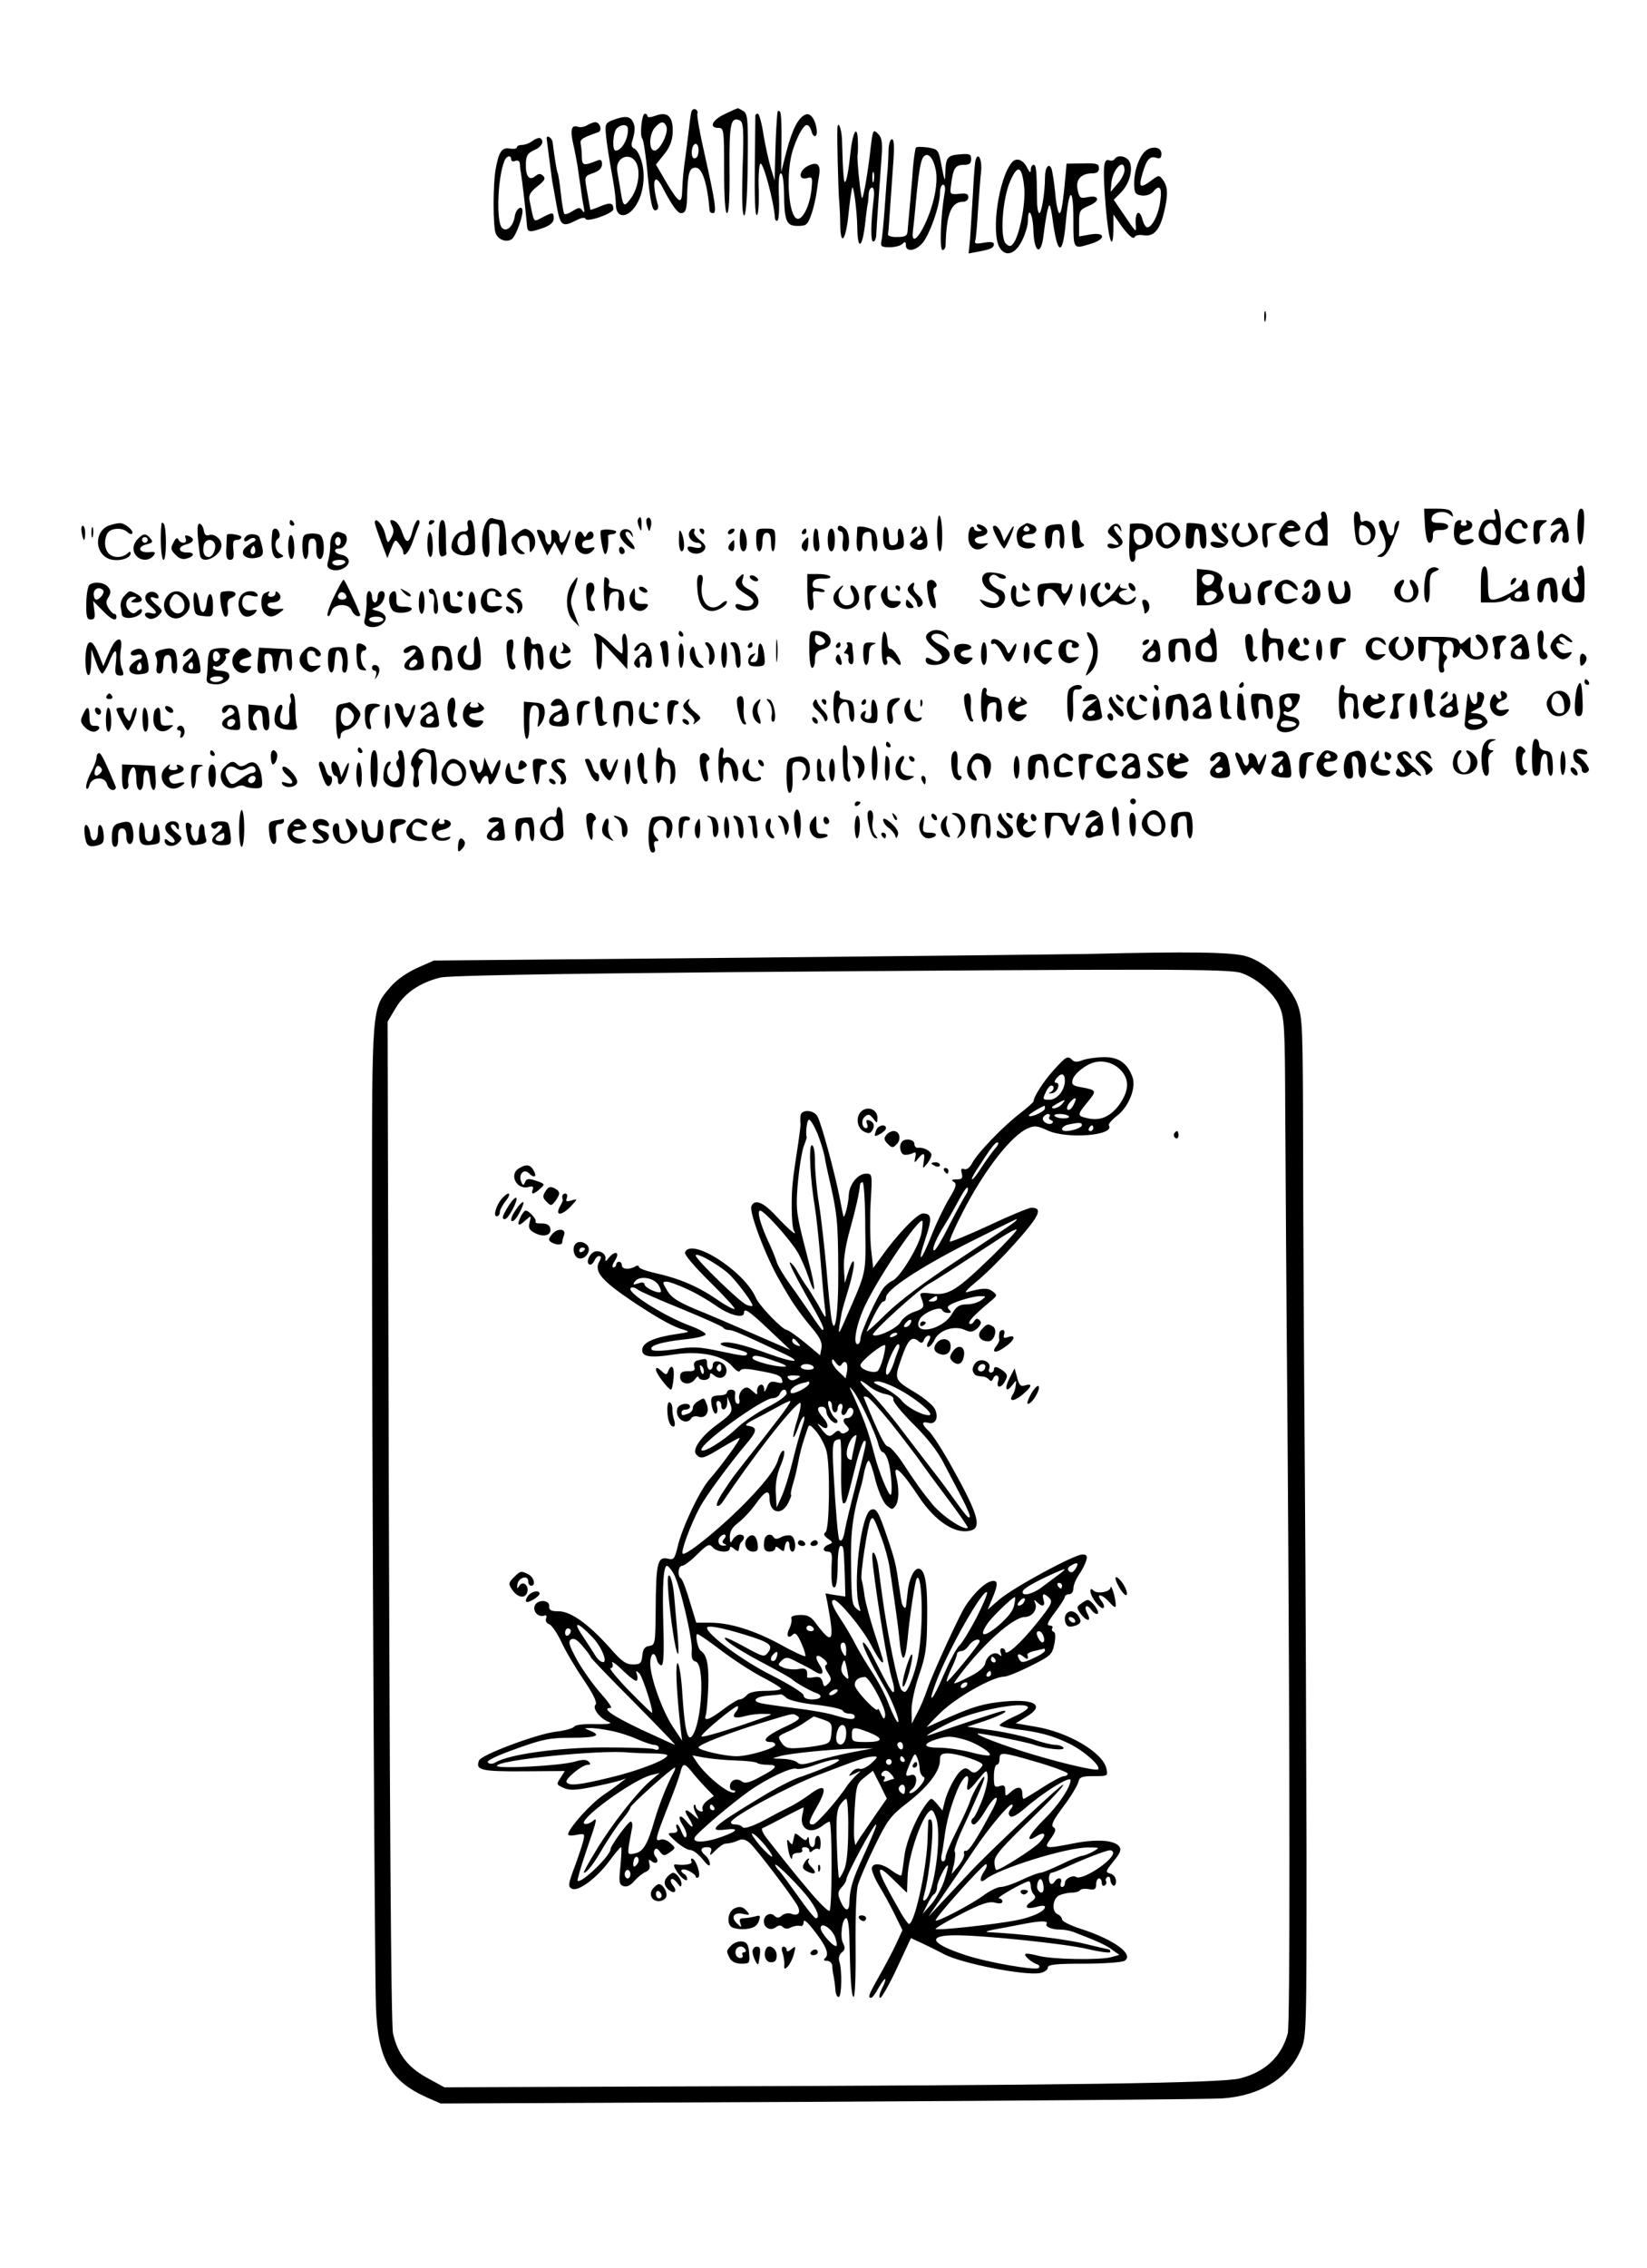 <svg xmlns="http://www.w3.org/2000/svg" version="1.0" width="773.333" height="1064" viewBox="0 0 580 798"><path d="M243.5 39.2c-.2.7-.6 3.5-.9 6.3-.3 2.7-.9 7-1.2 9.5-.7 4.9-1 7.7-1.2 12.8-.2 4.3-1.3 3.5-5.7-3.9l-3.5-6 2.8-3.5c2-2.4 2.9-4.7 3.1-7.7.2-5.6-1.7-7.6-6-6-1.6.6-2.9.7-2.9.2 0-.5-.4-.9-.9-.9-1.1 0-1.9 7.8-.9 8.8.4.4 1.3 6.2 1.9 13 .9 9.2 1.6 12.2 2.6 12.2.9 0 1.2-.7 1-1.8-2.3-8.1-1.4-11.9 1.5-6.5 3.1 6.1 5.4 9.3 6.5 9.3 1.8 0 2.2-1.1 2.3-7.1.3-7.3.8-8.9 3-8.9 2.3 0 4.1 5.5 4.9 15.2.1.5.6.8 1.2.8 1.4 0 .8-3.9-3-20.9-1.7-7.4-2.8-13.8-2.5-14.2.2-.4 0-1-.6-1.4-.6-.3-1.2 0-1.5.7zm-8.8 5.4c.8 2.1-2.3 8.4-4.2 8.4-2.1 0-2-5.8.2-8.2 2-2.2 3.2-2.3 4-.2zm11.3 8.3c0 1-.3 2.1-.6 2.4-1.3 1.2-2.1-.3-1.7-2.8.6-2.7 2.3-2.4 2.3.4zM255.3 40.1c-4.5 2.1-5.8 4.9-2.3 4.9 1.9 0 2 .7 2 15 0 9.8.4 15 1 15 .7 0 1-5.3.9-15.6-.1-15.8.4-18.3 3.5-17.1 1.4.6 1.6 2.8 1.1 17.2-.3 11.2-.1 16.5.6 16.3.6-.2 1.1-7 1.2-18 .2-15.8 0-17.7-1.5-18.7-1-.6-1.9-1.1-2-1-.2 0-2.2.9-4.5 2zM273.9 39.1c-.3.9-.7 7.9-.9 15.9l-.2 8.5-1.3-4.2c-.7-2.3-1.9-7.6-2.6-11.7-.6-4.2-1.6-7.6-2-7.6-.5 0-.9.3-.9.7 0 .5-.1 8.6-.2 18-.1 10.6.1 17.2.7 17 .6-.1.8-4 .7-8.9-.2-4.7.1-8.9.6-9.2 1-.6 4.8 13.6 5.1 19.2.1.7.5 1.1.9.8.5-.3.7-4.1.5-8.5-.2-5.1 0-8.1.7-8.1.6 0 1 2.8 1.1 6.7.1 10.2.8 11.8 4.8 11.8 3.1 0 3.5-.4 4.8-4 .8-2.2 1.6-5.8 1.9-8 .3-2.2.7-4.9.9-6.1.5-3.5-.7-4.6-3.8-3.1-3.3 1.5-3.8 5.2-.6 4.4 2.1-.6 2.1-.3 1.6 4.5-.6 5.1-2.9 9.8-4.7 9.8-2.8 0-4.2-11.8-2.6-20.9.9-5.2 4.2-12.1 5.7-12.1.6 0 1.3.9 1.6 2 .7 2.7 2.2 2.5 1.9-.3-.4-3.6-2.2-6.1-3.9-5.4-2.5 1-4.6 4.9-6.7 12.8l-1.9 7.4.1-10.2c.1-5.7-.1-10.6-.5-11-.4-.3-.8-.4-.8-.2zM215.7 42.3c-2.6 1-2.7 1.4-2.2 6.2.3 2.7 1 7.2 1.5 10 1.3 6.9 1.8 10.5 1.9 13.8.1 3.5 2.6 4.5 5.3 2.1 3.8-3.5 5.5-11.1 3.8-17.4-.6-2.3-1.8-4.4-2.6-4.7-.9-.3-1.2-1.2-.8-2.5 1.1-3.6 1.2-5.3.2-7.1-1-1.9-2.9-2-7.1-.4zm5.4 2.9c.3 3.4-2.1 7.8-4.3 7.8-1.3 0-1-6.4.4-7.8 1.6-1.6 3.8-1.5 3.9 0zm3.3 12.9c1.1 3.3.1 8.7-2.4 11.9-2.2 3-2.6 2.7-3.4-2.5-.4-2.2-.9-5.4-1.2-7.1-1-5.4 5.2-7.4 7-2.3zM206.7 44.1c-1 .6-2.5.8-3.2.5-2.3-.8-2.8 1.1-1.6 6.2.6 2.6 1.2 6 1.5 7.7.2 1.6.7 5 1.1 7.5.3 2.5.8 5.6 1.1 7 .3 1.8.2 2.1-.5 1.1-.8-1.2-1.3-1.2-3.5.2-1.4.9-2.7 1.3-2.9.9-.3-.4-.8-3.6-1.2-7.2-.4-3.6-.9-6.8-1.1-7.1-.3-.5-1.1-5.2-1.8-10.9-.2-1.5-2.1-2.7-2.1-1.3.1 1 1.9 14.6 2 15.3.1.3.7 3.8 1.4 7.7 1.4 7.9 2 8.4 7.1 5.8 1.7-.9 3-1.1 3.2-.5.4 1.4 9.8-1.9 9.8-3.4 0-2.2-1.1-2.5-4.6-1-1.9.8-3.4 1.3-3.5 1.2-.1-.6-.7-3.8-1.4-7.8-.7-3.9-.5-4.1 2.4-5.1 2.1-.7 3.1-1.8 3.1-3.1 0-1.5-.4-1.8-1.7-1.3-4.7 1.9-5.3 1.8-5.4-1.1 0-1.6-.2-3.7-.4-4.7-.3-1.7.3-2.1 6.2-4.2 1.5-.5.6-3.5-1.1-3.5-.6 0-1.9.5-2.9 1.1zM294.9 45.1c-.2 2.8.3 21.5.6 25.4.2 2.2.4 6.1.4 8.7.1 7.1 1.7 5.8 2.7-2 .4-3.7.8-7.2.9-7.7.1-.6.3-1.9.5-3 .4-2.9 1.8 7.1 1.9 13.7.1 7.9 1.7 7.3 2.7-1 .4-3.7.8-7 1-7.5.1-.4.2-1.8.3-3.2 0-1.4.6-2.5 1.2-2.5.7 0 .9 1.6.5 4.7-1 8.4-1 14.3-.1 14.3.6 0 1.1-1.2 1.1-2.8.1-2.6 1-15.1 1.9-27.6.3-4.3 0-6.2-1.1-7.3-1.9-2-2-1.8-2.8 4.7-.8 7.4-2.4 17.2-3 17.7-.4.5-1.9-13.5-1.6-15.2.1-.6.2-2.8.1-5-.2-6.2-1.9-2.9-2.7 5-.4 3.9-1 7.9-1.5 9-.7 1.9-1-.6-1.4-14.7-.2-3.7-1.4-6.6-1.6-3.7zm12.8 18.6c-.3 1-.5.4-.5-1.2 0-1.7.2-2.4.5-1.8.2.7.2 2.1 0 3zM187.5 49.6c-1 .8-2.7 1.4-3.7 1.4s-1.8.4-1.8.9c0 .4-1.1.6-2.4.4-2.9-.6-4 1.2-5.1 7.5-.9 5.4-.9 19.3 0 22.1.8 2.6 4.3 3.7 6 2 1.4-1.5 3.5-7.4 3.5-9.6 0-2.4-2.3-.9-2.7 1.7-.5 3.6-2.9 5.8-4.5 4.2-2.1-2.1-1.6-17.4.8-23.5.7-1.9 2.4-2.3 2.4-.6 0 .6.7.9 1.5.5 1-.3 1.5.1 1.6 1.2 0 .9.2 2.5.4 3.4.4 2.3 1.7 13.6 2 17.3.2 3.4.5 3.5 5.8 1.7 2.5-.9 3.7-2 3.7-3.3 0-2.3-.3-2.3-4-.4-3.3 1.7-2.8 2.3-4.5-5.9-.4-1.9.2-3 2.7-5 2.6-2 3-2.8 2.1-3.7-.9-.9-1.6-.9-2.8.1-2.2 1.8-3.5-.1-3.3-4.7.1-2.6.7-3.5 3-4.5 2.7-1.2 3.6-3.2 2-4.2-.4-.2-1.6.2-2.7 1zM312.9 52.7c0 2.1-.2 5.1-.3 6.8-.2 1.6-.6 7.5-1 13s-.9 11-1.2 12.2c-.4 2 0 2.3 2.9 2.3 1.8 0 3.8-.5 4.5-1.2.9-.9 1.2-.8 1.2.5 0 2.4 3.3 2.1 5.7-.6 2.5-2.6 6.3-13.3 6.3-17.7 0-1.6.5-3 1.1-3 .7 0 .9 1.2.5 3.2-1.3 7.5-1.8 19.8-.7 19.8.6 0 1.1-.8 1.1-1.8.3-11.1 2-15.2 6.2-15.2 1 0 1.8-.7 1.8-1.6 0-1.2-.8-1.5-3.2-1.2-3 .3-3.3.1-3-2.2.8-6.9 1.5-8 4.8-8 1.7 0 2.4-.5 2.4-2 0-1.7-.6-2-3.7-1.7-4.6.3-5.2 1-5.4 6.2-.1 3.7-.2 3.6-1.3-2-1.1-5.9-1.2-6-4.9-6.6-2.1-.3-4-.3-4.2.1-.2.4-.7 3.6-1 7.1-.2 3.5-.8 9.5-1.1 13.4-.4 3.8-.7 7.9-.8 8.9-.1 1.6-.9 2-3.6 2-1.9.1-3.4-.4-3.3-.9.2-1.1.4-4 1.8-24.3.5-6.4.4-9.2-.4-9.2-.6 0-1.1 1.7-1.2 3.7zm16.8 8.2c.3 2.5-.1 6.5-1.2 10.4-2.6 9.5-7.9 17-7 9.9.2-1.5.6-5.4.9-8.7 1.1-12.1 1.8-16 2.8-17.3 1.7-2 3.8.7 4.5 5.7zM402.8 53.7c-2.1 2.5-3.5 7.1-3.4 11.3.1 3 .5 3.5 2.7 3.8 1.4.2 3.1-.4 3.9-1.2 2.3-2.9 3.3-1.8 2.6 3.1-.6 4.8-2.9 9.3-4.6 9.3-.5 0-1.2-1.1-1.6-2.5-1.1-4.4-2.9-2.9-2.4 2 .2 2.5 0 2.3-4.3-4.1l-3.5-5.1 2.4-2.4c3-3 4.4-7.7 3.3-10.7-.8-2.2-4.3-3-5.4-1.2-.3.5-1.2.7-1.9.4-2.1-.8-2.3 2.8-1.2 16.4 1 12.1 2.6 16.5 2.7 7.4v-4.7l1.7 2.4c3.1 4.6 5.3 6.6 5.8 5.5.2-.6 1.7-.9 3.2-.6 3.5.5 5.6-1.8 7.1-8s1.4-9-.3-11.4c-1.4-1.9-1.5-1.9-4.4.3-3.7 2.7-4.3 2.2-2.9-2.5 1.4-5 2.6-6.4 4.8-5.7 1.4.5 1.9.1 1.9-1.4 0-2.7-4-2.9-6.2-.4zm-6.8 6.2c0 1.1-1.1 3.3-2.5 4.8l-2.4 2.8.3-3.2c.5-5 4.6-8.9 4.6-4.4zM343.6 56.2c-.3.7-.7 6.2-1 12.3-.4 6-.8 13.2-1 15.8l-.5 4.9 3.7-.7c4.3-.8 5.2-1.3 5.2-2.7 0-.6-1.3-.8-3.5-.4-2.6.5-3.4.4-3.1-.6.3-.7.7-5.6 1-10.8.4-5.2.8-11.4 1.1-13.7.4-4-1-7-1.9-4.1zM356.3 57.2c-4.6 5.6-7.3 24.2-4.4 29.7 2 3.7 5.6 2.7 8-2.2 1.2-2.4 2.1-5.5 2.1-7 0-5.4 1.7-2.6 1.9 3 .2 8.3 2.7 9.7 3.6 2 .8-6.5 1.7-10.8 2.1-10.4.3.2.7 2.2 1 4.3 1.7 13.3 3.6 14 4.7 1.9 1.1-12.6 2.7-13.3 2.7-1.2 0 10.6-.1 10.4 6.1 8.5 5.4-1.6 5.3-4.2-.1-3.3l-4 .7v-4.7c0-4.3.2-4.7 3.5-6.1 4.1-1.7 3.7-3.9-.6-3-2.5.5-2.8.2-3.4-2.6-.8-3.6 1.2-5.8 5.2-5.8 1.6 0 2.3-.6 2.3-1.8 0-1.6-.8-1.8-5.7-1.7l-5.7.1-.3 3.4c-.9 10.1-1.5 14-2.2 14-.5 0-1.2-3.2-1.5-7.1-.4-3.9-1-7.7-1.3-8.5-.9-2.3-2.3-.5-2.3 3 0 5.2-1.2 12.6-2 12.6-.4 0-.8-1.9-.8-4.3-.1-10.8-.3-12.7-1.2-12.7-.5 0-1 .8-1 1.7 0 1.3-.4 1.1-1.3-.7-1.4-2.9-3.9-3.7-5.4-1.8zm4.4 8.9c.5 5.6-1.7 17-3.9 19.6-.8 1.1-1.4 1.1-2.5.1-2.3-1.9-1.3-15.9 1.5-22.2 2.7-6 4.1-5.2 4.9 2.5zM445.2 111.5c0 1.6.2 2.2.5 1.2.2-.9.2-2.3 0-3-.3-.6-.5.1-.5 1.8zM501.8 185c.3 3.9.8 6 1.6 6 .7 0 1.2-1 1.2-2.3-.1-1.8.4-2.2 2.7-2.2 1.5.1 2.7-.5 2.7-1.2 0-.8-1.2-1.3-3.1-1.3-2.4 0-3-.4-2.7-1.8.4-2.1 4.4-2.8 6.4-1.1 1.2 1 1.3.9.8-.5-.4-1.2-1.9-1.6-5.3-1.6h-4.6l.3 6zM526.5 180.9c.5 1.6.3 2.2-.7 2-2.6-.3-3.5.1-4.4 2.3-1.5 3.5-.6 5.6 2.6 6.3 1.6.4 3.3.4 3.7.2 1.4-.9.9-12-.6-12.5-.9-.3-1.1.2-.6 1.7zm-.1 4.7c1.1 2.8.6 4.4-1.3 4.4-2.2 0-3.4-3.3-1.8-4.9 1.5-1.5 2.4-1.4 3.1.5zM555.5 185.5c0 8.3 1.9 8 2.3-.3.2-4.6 0-6.2-1-6.2-.9 0-1.3 1.8-1.3 6.5zM465.3 181.4c.4 1-.2 1.6-1.6 1.8-1.2.2-2.7 1.4-3.4 2.7-1.7 3.6 0 6.1 4 6.1h3.2v-6c0-4.4-.4-6-1.4-6-.7 0-1.1.6-.8 1.4zm.5 7.6c-.2.8-1.1 1.6-2 1.8-2.2.4-3.4-3.4-1.7-5.4 1.2-1.4 1.4-1.4 2.6.2.8 1 1.2 2.5 1.1 3.4zM477 185.7c.4 5 .8 5.8 2.6 6.1 3 .4 5.2-2.1 4.7-5.2-.5-2.5-2.7-4.1-4.4-3-.5.3-.9-.4-.9-1.5 0-1.2-.6-2.1-1.3-2.1-.9 0-1.1 1.5-.7 5.7zm5.5 1.4c.8 2.4-.7 4.4-2.8 3.6-1.1-.4-1.5-3.3-.8-5.5.4-1.1 3.1.2 3.6 1.9zM330 187.4c0 3.7.4 6.6 1 6.6 1.2 0 1-11.9-.2-12.6-.4-.3-.8 2.4-.8 6zM170.8 184.7c-1.6 3.4-1.2 11.3.6 11.3.9 0 1.1-1.7.9-5.9-.3-5.5-.1-6 1.8-5.8 1.9.1 2.1.6 1.7 6-.4 4.6-.2 5.7 1 5.2.7-.3 1.4-.5 1.5-.5.1 0 0-2.7-.1-6-.3-4.2-.8-6-1.7-6-.7 0-2-.3-2.9-.6-1-.4-1.9.4-2.8 2.3zM224.7 182.7c-.3.5-.1 1.7.4 2.8.7 1.7.8 1.7.8-.8.1-2.7-.4-3.4-1.2-2zM227.7 182.7c-.2.5-.1 1.7.3 2.7.6 1.9.7 1.9 1.2-.2.6-2.1-.6-4-1.5-2.5zM532 184c-1.1 1.1-2 2.6-2 3.4 0 2.3 2.8 4.5 5 3.9 2.9-.8 3.4-2.1.6-1.6-2.5.5-4-1.6-3-4.2.7-1.7 3.4-2.1 3.4-.5 0 .5.5 1 1 1 1.7 0 1.1-1.9-1-3-1.5-.8-2.4-.6-4 1zM546.9 183.6c-1.2 1.5-1.1 1.6.9 1 2.7-.9 2.9.5.2 2.2-1.1.7-2 1.9-2 2.7 0 2.2 1.7 1.8 2.3-.5.3-1.1 1-2 1.5-2 .6 0 .8.9.5 2-.4 1.4 0 2 1 2 1.2 0 1.4-.8 1-3.3-.8-5.4-3-7-5.4-4.1zM102 184c0 .5.5 1 1.1 1 .5 0 .7-.5.4-1-.3-.6-.8-1-1.1-1-.2 0-.4.4-.4 1zM132 183.9c0 .5 1 3.5 2.2 6.7l2.2 5.8 1.4-3.5c1.3-3.2 1.5-3.3 2.8-1.4.8 1 1.4 2.2 1.4 2.7 0 2.3 2 .3 3.3-3.5.8-2.3 1.8-5 2.2-6 .4-.9.3-1.7-.3-1.7-.5 0-1.4 1.7-1.9 3.7-1.1 4.6-2.3 4.8-3.6.8-1-2.9-2.3-4.5-4-4.5-.4 0-.3.9.3 2 .8 1.5.7 2.6-.2 4.2-1.2 2.2-1.3 2.2-2.2-1.4-.8-3.3-3.6-6.2-3.6-3.9zM151 184.1c0 .5.5.7 1 .4.6-.3 1-.8 1-1.1 0-.2-.4-.4-1-.4-.5 0-1 .5-1 1.1zM154.5 189.5c0 5.1.3 6.5 1.4 6.3.8-.2 1.4-.6 1.3-1.1-.1-.4-.2-3.2-.2-6.2 0-3.7-.4-5.5-1.2-5.5-.9 0-1.3 2-1.3 6.5zM164.7 185c.4 1.5 0 2-1.5 2-2.2 0-4.2 2.6-4.2 5.4 0 2.1 3 3.5 6 2.9 2.4-.4 2.5-.7 2.2-6.4-.3-4-.8-5.9-1.7-5.9-.8 0-1.1.7-.8 2zm.3 6c0 3.2-2.6 4.3-3.6 1.5-.9-2.1.3-4.5 2.1-4.5 1 0 1.5 1 1.5 3zM377.7 183.7c-.5 1 0 8.4.7 9.1.3.2 1.3.1 2.3-.2 1.3-.6 1.4-.9.4-1.5-.7-.5-1.1-2.2-.9-4.1.3-3-1.4-5.2-2.5-3.3zM451.7 185.1c-1.9 2.6-1.6 4.9.9 6.6 1.7 1.1 2.3 1.1 4-.2 1.6-1.3 1.6-1.4.1-.9-1.9.7-5-1.3-4.1-2.7.3-.5 1.6-.9 3-.9 2.6 0 3.1-.9 1.2-2.8-1.8-1.8-3.5-1.5-5.1.9zm4 .5c-.3.3-1.2.4-1.9.1-.8-.3-.5-.6.6-.6 1.1-.1 1.7.2 1.3.5zM485.7 183.6c-.3.4 0 1.9.8 3.5 2 3.7 1.9 6.6-.2 7.8-1.7 1-1.7 1 0 1.1 1.1 0 2.4-1.5 3.6-4.3 2.8-6.6 3.5-9.1 2.2-8.3-.6.4-1.1 1.6-1.1 2.6 0 3.2-2 3.3-2.6.1-.6-3-1.4-3.7-2.7-2.5zM512.7 183.7c-.4.3-.7 2.1-.7 3.9 0 3.5 2.2 5 5.4 3.8 2.5-1 1.9-2.2-.9-1.6-1.8.3-2.5 0-2.5-1.1 0-.9 1-1.7 2.3-1.9 2.4-.3 3-2.9.8-3.6-.8-.3-1.1 0-.7.7.4.6 0 1.1-.9 1.1s-1.3-.5-1-1c.7-1.1-.8-1.4-1.8-.3zM540 187.5c0 3.3.3 4.3 1.4 3.9.8-.3 1.1-1.5.8-3.1-.3-1.8.1-3 1.3-4 1.8-1.2 1.7-1.3-.8-1.3s-2.7.3-2.7 4.5zM38.2 185c-4.7 1.9-5 9-.4 11.4 2.8 1.5 8.2.4 8.2-1.7 0-.7-.4-.7-1.2.1-.7.7-2.1 1.2-3.3 1.2-2.8 0-4.5-1.9-4.5-5 0-1.4.5-3.1 1.2-3.8 1.5-1.5 5.1-1.5 6.6 0 .6.6 1.4.9 1.7.6.9-.9-2.5-3.8-4.3-3.7-.9 0-2.7.4-4 .9zM56.9 184.1c-.6 4.7-.2 12.9.7 12.9 1.1 0 1.1-11.7 0-12.8-.3-.3-.6-.3-.7-.1zM69.7 189.2c.3 2.9.6 5.9.8 6.5 1 3.2 7.5-.2 7.5-3.9 0-2.1-2.6-4.2-4.4-3.5-1 .4-1.6-.2-1.8-1.5-.2-1.2-.8-2.3-1.4-2.5-.8-.3-1 1.3-.7 4.9zm5.8 1.8c.9 1.5-.4 5-2 5s-2.3-1.8-1.7-4.3c.5-1.9 2.7-2.3 3.7-.7zM344 184.9c0 .5.6 1.2 1.3 1.4.7.3.5.6-.5.6-1 .1-1.8-.4-1.8-1 0-.5-.4-.7-1-.4-.5.3-1 1.9-1 3.5 0 3.8 2.9 5.5 5.6 3.5 1.8-1.4 1.8-1.5-.5-1.2-3 .3-4-2-1-2.5 3-.4 3.5-2.4 1-3.8-1.2-.6-2.1-.7-2.1-.1zM359.8 185.1c-1.8 1-2.3 3.5-1.2 6.3.7 1.8 4.9 2.2 5.9.6.4-.6-.5-1-1.9-1-1.6 0-2.6-.6-2.6-1.5s.9-1.5 2.5-1.5c2.8 0 3.4-2.4.9-3.4-1.9-.7-1.5-.8-3.6.5zm2.7.9c.3.5-.1 1-1 1s-1.3-.5-1-1c.3-.6.8-1 1-1 .2 0 .7.4 1 1zM370.3 184.7c-1.9.4-2.3 1.1-2.3 4.4 0 2.5.5 3.9 1.3 3.9.7 0 1.2-1.3 1.2-3.3 0-2.2.5-3.2 1.5-3.2 1.1 0 1.4.9 1.2 3.2-.2 2 .1 3.3.8 3.3 1.4 0 .9-8.3-.5-8.5-.5-.1-2 0-3.2.2zM390.9 185.6c-1.2 1.4-1 1.9.9 3.4 2.7 2.3 2.8 3.3.2 2.5-1.1-.4-2-.2-2 .4 0 1.5 3.3 1.4 4.8-.1.9-.9.7-1.7-1-3.5-1.2-1.3-1.8-2.6-1.4-3 .4-.4 1.2-.1 1.7.7.9 1.3 1 1.3.7.1-.6-2.2-2.3-2.4-3.9-.5zM397.9 184.4s-.1 3.1-.2 6.7c-.2 4.8.2 6.6 1.1 6.6.7 0 1.1-.9 1-2.1-.2-1.4.3-2.2 1.7-2.4 3-.6 4.5-2.2 4.5-4.7 0-2.9-1.8-4.3-5.2-4.3-1.6 0-2.8.1-2.9.2zm5.6 4.6c0 3.1-3.1 3.9-4 1.1-.8-2.6.2-4.3 2.3-3.9 1.1.2 1.7 1.3 1.7 2.8zM408.2 185.2c-2.6 2.6-.7 7.8 2.8 7.8.9 0 2.5-.9 3.5-2 3.7-4.1-2.4-9.7-6.3-5.8zm4.9 1.9c.9 1.7.8 2.5-.4 3.6-2 2.1-3.7.8-3.7-2.8 0-3.5 2.4-3.9 4.1-.8zM417.9 184.2c0 .2-.1 2.2-.3 4.5-.2 3.4.1 4.3 1.3 4.3s1.6-1 1.6-3.5c0-1.9.5-3.5 1-3.5.6 0 1 1.6 1 3.5 0 2.2.5 3.5 1.3 3.5.9 0 1.2-1.3 1-4.3-.3-3.9-.5-4.2-3.5-4.5-1.8-.2-3.3-.2-3.4 0zM426.7 185.5c-.4.8.5 2.3 2.1 3.6l2.7 2.2-2.8-.5c-1.8-.4-2.6-.1-2.4.6.6 1.7 4.2 1.9 5.6.2 1-1.2.9-1.8-.8-3.3-1.2-.9-2.1-2.3-2.1-3 0-1.8-1.7-1.6-2.3.2zM430.5 185c.3.5.8 1 1.1 1 .2 0 .4-.5.4-1 0-.6-.5-1-1.1-1-.5 0-.7.4-.4 1zM434.2 185.7c-1.2 2.3.1 5.8 2.4 6.7 1.8.7 6.4-1.8 6.4-3.5s-2-4.9-3.1-4.9c-.6 0-.6.8.1 2.1 1.5 2.6.6 4.9-1.9 4.9-2.4 0-3.4-2.5-2.1-5.1.7-1.2.7-1.9.1-1.9s-1.4.8-1.9 1.7zM444.5 188.3c0 2.7.5 4.4 1.2 4.4s.9-1.2.6-3.4c-.5-2.8-.2-3.4 1.8-4.2 2.3-.9 2.3-1-.6-1-2.9-.1-3 .1-3 4.2zM28.8 187.5c.2 1.4.6 2.5.8 2.5.2 0 .4-1.1.4-2.5s-.4-2.5-.9-2.5c-.4 0-.6 1.1-.3 2.5zM32.2 187.5c0 1.6.2 2.2.5 1.2.2-.9.2-2.3 0-3-.3-.6-.5.1-.5 1.8zM295 186c0 .5.5 1 1.1 1 .7 0 1 1.4.7 3.5-.3 2.4 0 3.5.9 3.5 1.7 0 1.7-6.2.1-7.8-1.5-1.5-2.8-1.6-2.8-.2zM301.9 185.5s-.1 1.9-.2 4.3c-.1 2.7.2 4.2 1 4.2.7 0 1.1-1.3 1-3.2-.2-2.4.3-3.4 1.6-3.6 1.4-.3 1.7.4 1.7 3.2 0 2 .5 3.6 1 3.6 1.3 0 1.3-5 0-7-.7-1.1-5.1-2.2-6.1-1.5zM311 188.8c0 4.3 1.1 5.3 5.1 4.5 2.2-.4 2.4-.9 2.1-3.9-.2-1.9-.9-3.4-1.4-3.4-.5 0-.8 1.2-.6 2.7.2 2-.2 2.9-1.4 3.1-1.4.3-1.8-.3-1.8-2.7 0-1.6-.4-3.3-1-3.6-.6-.4-1 1-1 3.3zM321.7 185.7c-.4.3-.7 1.1-.7 1.7 0 .6.5.5 1.2-.2.6-.6.9-1.4.7-1.7-.3-.3-.9-.2-1.2.2zM324.3 186.2c.4 1.1-.3 2.2-2 3.3-2.1 1.4-2.3 1.9-1.2 3.1.8.7 2.4 1.1 3.6.8 1.8-.5 2.1-1.2 1.8-3.6-.2-1.7-.9-3.6-1.6-4.2-.9-.8-1.1-.7-.6.6zm.7 4.2c0 .3-.4.8-1 1.1-.5.3-1 .1-1-.4 0-.6.5-1.1 1-1.1.6 0 1 .2 1 .4zM351 189c1.1 2.2 2.3 4 2.6 4 .6 0 3.4-6.5 3.4-7.7-.1-.4-.8.5-1.7 2.2l-1.7 3-1-2.8c-.5-1.5-1.6-2.7-2.3-2.7-1 0-.8 1 .7 4zM95.9 187.2c-.8 6.6.3 10.1 2.7 9.1 1.5-.5 1.5-.7 0-1.5-1.8-1-2.2-4.3-.6-5.3 1.1-.7.2-3.5-1.1-3.5-.5 0-1 .6-1 1.2zM181.9 187.9c-2.1 1.6-2.2 2.2-1.1 4.5.6 1.4 1.9 2.6 2.9 2.6 1.5 0 1.5-.1-.1-1.3-2.3-1.7-1.7-5.2.9-5.2 1.6 0 2 .7 2 3.3 0 2.9.1 3.1 1.2 1.5 1.4-1.8.8-5.3-1.1-6.5-1.6-1.1-2.1-1-4.7 1.1zM189.1 186.8c0 .4.8 2.5 1.8 4.7l1.8 4 1.3-2.4 1.3-2.4 1.3 2.4 1.3 2.4 1.5-3.7c.9-2.1 1.6-4.3 1.5-5 0-.7-.5-.1-1.1 1.4-1.1 3.2-2.8 3.7-2.8.9 0-1-.7-2.2-1.6-2.5-1-.4-1.5 0-1.3 1.2.3 3.1-.1 4.3-1.1 3.7-.5-.3-1-1.4-1-2.5 0-1-.7-2-1.5-2.4-.8-.3-1.5-.2-1.4.2zM211.6 186.7c-.6.6.8 8.3 1.5 8.3.8 0 1.4-3.9 1-6.3 0-.4.6-.7 1.4-.7.8 0 1.5-.4 1.5-.9 0-.7-4.7-1.1-5.4-.4zM218.4 187.5c-.4.9.3 2.4 1.9 3.9 3.2 3 4.5 2.1 1.5-1.1-1.2-1.2-1.8-2.6-1.4-3 .4-.4 1.2-.1 1.7.7.9 1.3 1 1.3.6 0-.5-2.1-3.6-2.5-4.3-.5zM239.1 189.7c-.1 2.4.4 4.3.9 4.3 1.2 0 1.2-3.7 0-6.5-.7-1.5-.9-1-.9 2.2zM242.7 187.4c-.6 1.6 1.1 3.6 3 3.6.7 0 1.3.5 1.3 1.1 0 .7-1 .9-2.6.5-1.9-.5-2.5-.3-2.2.6.6 1.9 4.3 2.2 5.7.5.9-1.2.7-1.9-1.4-3.6-1.5-1.1-2.4-2.5-2-3.1.3-.5.2-1-.3-1-.6 0-1.2.6-1.5 1.4zM246.5 187c.3.5.8 1 1.1 1 .2 0 .4-.5.4-1 0-.6-.5-1-1.1-1-.5 0-.7.4-.4 1zM256.5 187c-.3.5-.2 1 .4 1 .5 0 1.3-.5 1.6-1 .3-.6.2-1-.4-1-.5 0-1.3.4-1.6 1zM260.5 190c0 2.5.5 4 1.3 4 1.3 0 1.6-3.7.6-6.4-1.1-2.8-1.9-1.7-1.9 2.4zM266.3 190c0 2.3.5 4 1.1 4 .6 0 1.1-1.5 1.1-3.3 0-2.2.5-3.2 1.5-3.2s1.5 1 1.5 3.2c0 1.8.3 3.3.7 3.3.5 0 .8-1.8.8-4 0-3.9-.1-4-3.3-4-3.3 0-3.4.1-3.4 4zM282.5 187c-.3.5-.1 1 .4 1 .6 0 1.1-.5 1.1-1 0-.6-.2-1-.4-1-.3 0-.8.4-1.1 1zM286.4 190c0 2.6.4 4 1.2 4 .8 0 1.1-1 .9-2.8-.2-1.5-.4-3.3-.4-4-.1-.6-.5-1.2-.9-1.2s-.8 1.8-.8 4zM291.5 190c0 2.5.5 4 1.3 4 .7 0 1.2-1.5 1.2-4s-.5-4-1.2-4c-.8 0-1.3 1.5-1.3 4zM109 187.8c-2.2.2-2.5.8-2.5 4.6 0 2.4.5 4.3 1.1 4.3.6 0 1.1-1.6 1-3.6-.1-2.6.3-3.6 1.4-3.6 1.1 0 1.5 1 1.4 3.6-.1 2.4.4 3.6 1.3 3.6 1.7 0 1.8-7.1.1-8.4-.7-.5-2.4-.7-3.8-.5zM117.2 188.2c-.6.7-1 2.4-.9 3.8 0 1.4-.3 3.7-.7 5.2-.6 2.1-.4 2.7 1.3 3.3 2.7.8 6.3-1.2 5.9-3.3-.2-.9-1.3-1.8-2.6-2-2.5-.4-3.1-2.2-.7-2.2 2.3 0 3.7-4.3 1.6-5.2-2.4-1-2.7-.9-3.9.4zm2.8 2.3c0 .8-.4 1.5-1 1.5-.5 0-1-.7-1-1.5s.5-1.5 1-1.5c.6 0 1 .7 1 1.5zm1.5 7.5c-.3.5-1.5 1-2.6 1-1 0-1.9-.5-1.9-1 0-.6 1.2-1 2.6-1 1.4 0 2.3.4 1.9 1zM150.5 191.5c0 2.5.5 4.5 1.1 4.5 1.2 0 1-8.3-.2-8.7-.5-.2-.9 1.7-.9 4.2zM202.7 189.2c-1.2 4.5 3.4 7.8 6.2 4.4.9-1.1.6-1.2-1.4-.8-1.8.3-2.5 0-2.5-1.2 0-.9.8-1.6 2-1.6 1.1 0 2-.7 2-1.5 0-1.8-1.6-2-2.4-.3-.5 1-.7 1-1.2 0-.9-1.9-2.1-1.4-2.7 1zM48.6 189.6c-.9.8-1.6 2.3-1.6 3.3 0 3.7 4.6 5.5 7 2.7 1-1.3.7-1.5-1.6-1.3-3.5.3-4.2-1.9-.9-2.7 2.2-.6 2.5-.9 1.5-2.1-1.6-1.9-2.5-1.9-4.4.1zm3.4.4c0 .5-.4 1-1 1-.5 0-1-.5-1-1 0-.6.5-1 1-1 .6 0 1 .4 1 1zM65.4 189.5c.3.9 0 1.5-.8 1.5s-1.6-.6-1.8-1.2c-.3-.8-1-.4-1.7 1.1-1.1 2-1 2.6.7 4.3 1.3 1.4 2.6 1.8 4.1 1.3 2.7-.8 2.7-2.2 0-2.1-3.1.1-3.5-2-.4-2.8 2.8-.7 3.3-2.1.9-3-1.2-.4-1.5-.2-1 .9zM79.9 188.2c0 .2-.1 2.2-.2 4.6-.2 3.2.2 4.2 1.3 4.2 1.2 0 1.5-.8 1.2-3.5-.3-2.7-.1-3.5 1.2-3.5.9 0 1.6-.5 1.6-1 0-.8-4.9-1.5-5.1-.8zM86.7 188.7c-1.4 1.3-.6 2.5.8 1.3.9-.7 1.9-.9 2.3-.5.4.4.1 1-.6 1.2-.7.3-1.9 1.2-2.8 2-2.2 2.2.1 4.3 3.8 3.6 2.8-.5 3-1.5 1.2-7.1-.4-1.3-3.6-1.7-4.7-.5zm2.9 6c-1 1-1.9-.5-1-1.8.6-1.1.8-1.1 1.2 0 .2.7.1 1.5-.2 1.8zM101.5 192.3c0 2.6.5 4.4 1.1 4.4 1.5 0 1.3-7.9-.1-8.4-.6-.2-1 1.6-1 4zM283 190.5c-.6.8-.9 1.9-.5 2.5 1.1 1.7 2 1.1 2.1-1.5.2-2.9.1-3-1.6-1zM257.1 191.3c-.6.8-.8 1.7-.4 2 1.2 1.2 1.9.7 1.9-1.3 0-2.4 0-2.4-1.5-.7zM218 193.4c0 .9.5 1.6 1 1.6.6 0 1-.4 1-.9 0-.6-.4-1.3-1-1.6-.5-.3-1 .1-1 .9zM502.8 200.7c-1.5 1.9-1.8 11.3-.2 11.3.6 0 1-2.1.9-5.1-.1-4.2.2-5.2 1.9-5.8 1.6-.7 1.7-.9.3-1.4-.8-.3-2.1.1-2.9 1zM521.5 205.7v6.3h4.1c2.2 0 4.5-.5 5.2-1.2.8-.8 1.2-.8 1.2-.1 0 .6 1.6 1.1 3.5 1 2.6-.1 3.4-.5 3-1.5-.3-.7-.5-2.5-.5-3.8 0-1.3-.4-2.4-1-2.4-.5 0-1 .6-1 1.3 0 1.4-7.7 5.7-10.2 5.7-1.5 0-1.8-.9-1.8-5.8 0-4-.4-5.9-1.2-5.9-.9 0-1.3 2-1.3 6.4zm14.5 3.1c0 1.3-1.2 2.2-2.2 1.6-1-.6-.1-2.4 1.3-2.4.5 0 .9.4.9.8zM555.7 199.6c-.3.3-.3 1.2 0 2s-.1 1.4-.8 1.4c-1 0-1 .3-.1 1.2 1.9 1.9 1.5 6-.5 5.6-1.4-.3-1.8-1.3-1.6-3.8.1-3.3 0-3.4-1.3-1.6-2.9 4-1.1 7.6 3.8 7.6 2.8 0 2.8 0 2.8-6.5 0-5.9-.6-7.5-2.3-5.9zM421.5 206.6v6.4h3.1c1.6 0 3.9-.6 5-1.4 1.5-1.2 1.7-1.8.8-3.4-.7-1.1-.8-2.4-.3-3.4 1.2-2.1-1.1-3.9-5.3-4.3l-3.3-.3v6.4zm5.8-4c.9 1-.4 3.4-1.8 3.4-1.7 0-2.8-1.7-2-3 .7-1.1 2.8-1.3 3.8-.4zm1 6.1c.9.9-1.2 3.3-2.9 3.3-.8 0-1.4-.9-1.4-2 0-1.9 2.8-2.8 4.3-1.3zM347.3 201.6c-2.6 1.1-1.4 5.1 1.7 6.4 2 .8 3 1.9 2.8 2.9-.4 1.7-2 1.8-5.3.5-1.8-.7-1.8-.6-.6.9 1.6 2 5.2 2.2 6.9.5 1.8-1.8 1.4-4.6-.7-5.3-2.9-.9-4.6-3.4-3.3-4.7.8-.8 1.5-.8 2.7.2 1.3 1.1 3.6.7 2.4-.4-.8-.8-5.4-1.5-6.6-1zM245.6 207.4c.3 5 2.1 7.6 5.2 7.6 2 0 5.2-1.9 5.2-3.2 0-.6-.9-.3-1.9.6-4 3.7-8.1-.7-6.8-7.3.4-1.9.2-2.8-.7-2.8-1 0-1.3 1.4-1 5.1zM260.2 203.2c-2 2-1.4 3.5 2.3 5.8 2.8 1.7 3.3 2.5 2.5 3.5-.8 1-1.8 1.1-3.6.5-1.5-.6-2.4-.6-2.4.1 0 1.5 2.7 2.2 5.5 1.5 3.7-.9 3.4-5.1-.6-7.1-2.3-1.2-2.9-2.1-2.4-3.6.7-2.2.4-2.4-1.3-.7zM264 202.9c0 .5.7 1.1 1.5 1.5.8.3 1.5.1 1.5-.3 0-.5-.7-1.1-1.5-1.5-.8-.3-1.5-.1-1.5.3zM284.3 208.3c.1 4.4.4 6.4 1.3 6.4s1.1-1.2.8-3.5c-.4-3.2-.3-3.4 2.1-3 1.3.3 2.2.1 1.9-.3-.3-.5-1.4-.9-2.5-.9-1.4 0-1.9-.5-1.7-1.8.3-1.2 1.3-1.7 3.6-1.6 1.7.1 2.9-.2 2.6-.7-.3-.5-2.2-.9-4.3-.9h-3.8v6.3zM201.3 205.6c-2.4 3.7-2.1 10.1.6 12.8l2.1 2.1-1.7-4.4c-1.6-4-1.6-4.7-.1-8.7 1.8-5 1.6-5.5-.9-1.8zM212.9 203.2c-.6 3.3-.1 11.8.6 11.8.6 0 1-1.5 1-3.2 0-2.4.5-3.4 1.9-3.6 1.6-.3 1.8.1 1.4 3.2-.3 2.6 0 3.6 1 3.6.9 0 1.2-1.1 1-3.8-.3-3.2-.7-3.7-3.1-4-2-.2-2.7-.8-2.3-1.7.3-.8.1-1.7-.4-2-.6-.4-1-.5-1.1-.3z"/><path d="M532.7 203.7c-.4.3-.7 1.1-.7 1.7 0 .6.5.5 1.2-.2.6-.6.9-1.4.7-1.7-.3-.3-.9-.2-1.2.2zM543.5 203.8c-1.5.5-2 1.6-2.1 4.4-.1 2.5.3 3.8 1.1 3.8s1.2-1.2 1.1-3.1c0-1.8.5-3.4 1.2-3.6.8-.3 1.2.7 1.2 3.1 0 2.4.5 3.6 1.4 3.6 1 0 1.3-1 1.1-3.5-.5-5.4-1.1-5.9-5-4.7zM117.6 210c-1.6 3.3-2.6 6.3-2.2 6.7.4.4.9-.3 1.3-1.5.7-2.8 6-3.1 7.1-.5.4 1 1.3 1.9 2 2.1.8.1 1.2-.1 1-.6-2-5.1-5.4-12.2-5.8-12.2-.3 0-1.8 2.7-3.4 6zm4.4.1c0 .5-.7.9-1.5.9-1.5 0-2-1.2-.9-2.3.8-.8 2.4.1 2.4 1.4zM326.7 204.6c-.7.8.3 7.6 1.4 8.8 1.5 1.6 1.9.1 1-3.2-.6-2.1-.6-3.2.2-3.5.6-.2.7-.9.3-1.5-.8-1.3-1.9-1.5-2.9-.6zM444.8 204.7c-2.4.6-2.6 8.3-.3 8.3 1.1 0 1.3-.8.9-3-.5-2.2-.2-3.1 1-3.6.9-.3 1.6-1 1.6-1.5 0-.9-.4-1-3.2-.2zM450.2 205.2c-3.4 3.4.6 9 4.8 6.8 2.7-1.4 2.5-1.8-.5-1.2-1.4.2-2.5 0-2.6-.4 0-.5-.2-1.7-.4-2.6-.5-2.6 1.4-3.2 3.6-1.2 1 .9 1.9 1.3 1.9.8 0-1.5-2.2-3.4-4-3.4-.9 0-2.1.5-2.8 1.2zM459.5 205.1c-.4.6-.4 1.3 0 1.7.3.3 1 0 1.5-.8 1-1.6 1.2-1.3 1.3 2.2.1 1.2-.4 2.3-1.1 2.6-.8.2-1-.2-.5-1.5.6-1.6.5-1.6-1.1-.4-1.4 1.2-1.5 1.7-.4 2.7 2.2 2.2 5.8.6 5.8-2.5 0-4.1-3.8-6.9-5.5-4zM467.8 207.9c.4 4.3 1.5 5.2 5.3 4.4 2.1-.4 2.5-1 2.5-3.9-.1-1.8-.7-3.6-1.4-3.9-.8-.3-1.1.3-.7 1.8.6 2.7-1 5.6-2.4 4.2-.5-.6-1.1-2.1-1.3-3.4-.5-4.2-2.4-3.4-2 .8zM492.2 205.2c-2.7 2.7-.6 6.8 3.5 6.8 2.9 0 4.8-3.3 3.3-6-.6-1.1-1.5-2-2.1-2-.6 0-.6.8.1 2.1 1.4 2.5.6 4.9-1.5 4.9s-3.1-2.9-1.6-5.1c1.3-2.1.2-2.6-1.7-.7zM31.5 205.8c-.5.4-1.1 3.3-1.1 6.4-.1 4.8.2 5.8 1.6 5.8 1.3 0 1.6-.7 1.2-3.3l-.4-3.2 3.2 3.2c3.1 3.3 5 4.2 5 2.3 0-.6-.3-1-.8-1-.4 0-1.3-.9-2-2-.9-1.6-1-2.4 0-3.9.9-1.5.9-2.3-.1-3.5-1.4-1.7-4.9-2.1-6.6-.8zm4.8 1.9c.8.7-1.1 3.3-2.4 3.3-.5 0-.9-.9-.9-2 0-1.9 2-2.7 3.3-1.3zM206.7 205.7c-.3.5-.4 2.4-.2 4.3s.4 3.8.4 4.2c.1.5.8.8 1.6.8 1.3 0 1.3-.3.3-2-.9-1.5-1-2.5-.2-3.8 1.2-1.8.8-4.2-.6-4.2-.5 0-1.1.3-1.3.7zM320.1 206.3c-.8 1.1-.6 1.8.9 3.2 1.1 1 2 2.4 2 3.2 0 .8.5 1.1 1 .8 1.5-.9 1.2-2.3-.9-4.2-1.1-.9-1.7-2.2-1.4-2.9.7-1.8-.1-1.8-1.6-.1zM360 206.5c0 .8.7 1.5 1.6 1.5 1.4 0 1.4-.3.4-1.5-.7-.8-1.4-1.5-1.6-1.5-.2 0-.4.7-.4 1.5zM365.4 209.2c0 2.1.6 4 1.2 4.2.8.3 1.1-.7 1-2.7-.2-4.4 2.8-4.8 5.3-.6l1.9 3.1 1.7-3.1c.9-1.8 1.4-3.8 1.1-4.4-.2-.7-.8-.2-1.1 1-1.1 3.5-3.2 2.6-2.6-1 .1-.4-1.8-.7-4.3-.5-4.3.3-4.3.3-4.2 4zM380.5 209.4c0 2.5.4 4.2 1 4 1.2-.5 1.1-7.7-.1-8.1-.5-.2-.9 1.7-.9 4.1zM385.2 206.2c-1.7 1.7-1.5 4.4.4 6.3 1.5 1.5 1.8 1.5 4.1 0 1.9-1.3 2.8-1.4 3.8-.5 1.8 1.5 5.7.9 6.3-1 .5-1.3.3-1.3-1.1-.1-1.4 1.1-2 1.1-3.2.1-2-1.6-1.9-2.7.3-3.3 1.6-.4 1.6-.5-.1-.6-1.1-.1-1.6-.6-1.2-1.4.3-.6 0-.3-.7.7-2 3-4.7 5.6-5.7 5.6-1.6 0-2.3-4-1.1-5.5 1.5-1.8-.1-2-1.8-.3z"/><path d="M389 205.9c0 .6.5 1.3 1 1.6.6.3 1-.1 1-.9 0-.9-.4-1.6-1-1.6-.5 0-1 .4-1 .9zM397.6 206.4c.3.9 1.1 1.6 1.6 1.6 1.3 0 .5-2.3-1-2.8-.7-.2-1 .2-.6 1.2zM432.9 208.7c.6 3.6.9 3.8 4.2 3.8 3.4 0 3.6-.1 3.4-3.5-.2-1.9-.8-3.6-1.5-3.8-.8-.3-1 0-.6.7 1.1 1.6-.3 5.1-2 5.1-.9 0-1.4-1.1-1.4-3 0-1.8-.5-3-1.3-3-1 0-1.2 1-.8 3.7zM225 206.9c0 .5.7 1.1 1.5 1.5.8.3 1.5.1 1.5-.3 0-.5-.7-1.1-1.5-1.5-.8-.3-1.5-.1-1.5.3zM294.6 207.9c-2 2.2-1.2 4.9 1.8 6.1 2.4.9 5.1-.2 6-2.5.7-1.9-1-5.5-2.5-5.5-.6 0-.6.8.1 2.1 1.5 2.7.6 4.9-1.9 4.9-2.4 0-3.7-3.5-2.1-5.5 1.8-2.2.6-1.8-1.4.4zM304.5 210.3c0 2.7.5 4.4 1.2 4.4.8 0 1-1 .6-3-.5-2.2-.1-3.3 1.2-4.4 1.8-1.2 1.7-1.3-.6-1.3-2.2 0-2.4.4-2.4 4.3zM311 207.5c-1 1.2-1 2.1-.2 4 1.2 2.7 4.3 3.3 6 1.2.8-1 .5-1.3-1.6-1.2-2.3 0-2.7-.4-2.7-2.8.1-3.2.1-3.1-1.5-1.2zM315.5 207c.3.5.8 1 1.1 1 .2 0 .4-.5.4-1 0-.6-.5-1-1.1-1-.5 0-.7.4-.4 1zM356 208.9c0 3.8 2.2 5.6 4.9 4.1 2.8-1.5 2.6-2.2-.4-1.4-2.5.6-2.9 0-2.6-3.9.1-.9-.3-1.7-.8-1.7-.6 0-1.1 1.3-1.1 2.9zM142.2 208.6c1 1 2 1.5 2.4 1.2.3-.4-.5-1.2-1.8-1.8-2.2-1.2-2.2-1.2-.6.6zM151 207.9c0 .6.5 1.1 1.1 1.1.7 0 1 1.4.7 3.5-.2 2.2 0 3.5.7 3.5 1.6 0 .4-8.2-1.2-8.8-.7-.2-1.3.1-1.3.7zM170 209c-2.2 4.1 1.2 8.1 5.1 6 2.6-1.5 2.4-1.9-.8-1.7-2.4.2-2.8-.2-2.8-2.6-.1-2 .4-2.7 1.8-2.7 1 0 1.5.4 1.2 1-.3.5.1 1 1.1 1 1.3 0 1.4-.3.4-1.5-1.8-2.1-4.7-1.9-6 .5zM179.1 208.4c-1 1.2-.7 1.8 1.3 3.1 1.6 1.1 2.3 2.2 1.9 3.2-.4 1.1-.2 1.4.5.9 1.9-1.2 1.4-4.4-.8-5.1-2.6-.8-2.6-2.9 0-2.2 1.1.3 1.8.1 1.4-.4-.8-1.4-3-1.1-4.3.5zM222.2 208.7c-2.2 4.1 2.8 8.5 5.6 5 .8-1 .5-1.3-1.6-1.2-2.3 0-2.7-.4-2.6-2.8.1-3.2-.2-3.4-1.4-1zM43.7 209.8c-.9.9-1.4 2.6-1.2 3.7.2 1.1.4 2.3.4 2.6.3 2.5 7.1 1.2 7.1-1.3 0-.7-.6-.6-1.6.2-1.2 1.1-1.8 1.1-3-.2-1.8-1.7-.9-4.8 1.5-4.8 1.4 0 1.4.2.1 1-1.2.8-1.1 1 .8 1 2.7 0 2.9-1.6.3-3-2.5-1.3-2.5-1.3-4.4.8zM51.3 209.6c-.4 1.1.1 2.3 1.5 3.5 2.7 2.2 2.8 3.3.2 2.6-2.4-.6-2.7 1.1-.4 2 .8.3 2.3-.2 3.2-1.1 1.6-1.6 1.6-1.8-.5-3.6-2.7-2.1-3-3.5-.7-2.6 1 .4 1.4.1 1.2-.6-.7-2-3.7-2.1-4.5-.2zM58.7 210.1c-2.8 3.9 1.1 9.2 5.2 7 3.2-1.8 3.9-5.1 1.5-7.5-2.1-2.2-5-2-6.7.5zm5.1.1c1.7 1.7 1.5 4.8-.4 5.5-2.4.9-4.6-2.4-3.3-4.8 1.1-2.2 2-2.4 3.7-.7zM68.2 212c.3 4.3.5 4.5 3.6 4.8 3.1.3 3.2.2 3.2-3.7 0-4.9-1.7-5.5-2.2-.9-.4 4.1-2.2 4.3-2.6.3-.6-5.1-2.4-5.5-2-.5zM77.9 208.4c-1 1 .4 8.6 1.5 8.6.8 0 1.1-1.1.8-3-.3-2.1 0-3.2 1.2-3.6 2.4-.9 1.9-2.4-.7-2.4-1.3 0-2.6.2-2.8.4zM85.2 209.2c-2.3 2.3-1.1 7.8 1.8 7.8 1 0 2.3-.6 2.9-1.4.9-1.1.7-1.2-1.2-.9-2.6.5-4.1-1.5-3.1-4.2.4-1 1.4-1.3 3.2-.8 1.7.4 2.3.2 1.8-.6-.9-1.5-3.9-1.4-5.4.1zM93.3 208.7c-1.6.6-1.7 5.5-.1 7.1 1.6 1.6 3 1.5 5.4-.3 1.8-1.3 1.7-1.4-1-1.2-1.6.1-3.1-.4-3.3-1.1-.3-.7.4-1.2 1.6-1.2 2.5 0 3.7-1.8 2.2-3.3-.8-.8-1.1-.8-1.1.1 0 .7-.7 1.2-1.6 1.2-.8 0-1.2-.5-.9-1 .7-1.1.6-1.1-1.2-.3zM129.1 211.2c.1 1.8-.2 4.5-.5 6-.6 2.1-.4 2.7 1.3 3.3 2.7.8 6.3-1.2 5.9-3.3-.2-.9-1.4-1.9-2.8-2.2-2.4-.6-2.4-.7-.4-1.4 2.5-.8 4-5.6 1.8-5.6-.8 0-1.4.9-1.4 2s-.4 2-1 2c-.5 0-1-.9-1-2s-.5-2-1-2c-.6 0-1 1.5-.9 3.2zm5.9 6.8c0 .5-1.1 1-2.5 1s-2.5-.5-2.5-1c0-.6 1.1-1 2.5-1s2.5.4 2.5 1zM137.7 208.7c-1.2 1.2-.7 5 .8 6.3 1.5 1.2 6.5.6 6.5-.8 0-.4-1.2-.8-2.7-.7-2.4 0-2.8-.4-2.7-2.8.1-2.6-.6-3.4-1.9-2zM147.5 212c-.1 2.2.4 4 1 4s1-1.8 1-4-.4-4-1-4c-.5 0-1 1.8-1 4zM156.7 208.7c-1.2 1.2-.7 5 .8 6.3 1.6 1.3 4.7 1 5.2-.6.2-.6-.7-1-1.9-1-1.9.1-2.3-.4-2.3-2.7.1-2.7-.5-3.3-1.8-2zM161 209c0 .5.5 1 1 1 .6 0 1-.5 1-1 0-.6-.4-1-1-1-.5 0-1 .4-1 1zM165 211.9c0 2.8.4 4.1 1.3 4.1 1 0 1.3-1.2 1.2-3.7-.3-5.2-2.5-5.5-2.5-.4zM319 212.5c0 .8.7 1.5 1.6 1.5 1.4 0 1.4-.3.4-1.5-.7-.8-1.4-1.5-1.6-1.5-.2 0-.4.7-.4 1.5zM402.4 212.6c.3.9.6 2.1.6 2.7 0 .8.3.8 1.1 0 1.3-1.3.5-4.3-1.2-4.3-.6 0-.8.7-.5 1.6zM178.2 214.2c.5 1.5 2.8 2.3 2.8 1 0-.5-.7-1.3-1.6-1.6-1-.4-1.4-.1-1.2.6zM327.7 222.2c-2.5 1.4-2.1 3 1.5 6 2.5 2 3 3 2.2 3.8-.9.9-1.7.9-3.3.1-1.7-1-2.1-.9-2.1.4 0 2 5.3 2 7.4 0 2-2 1.1-4.1-2.5-5.7-1.6-.7-2.9-1.9-2.9-2.5 0-1.7 3.2-1.7 4.9-.1 1.1 1.1 1.3 1 .9-.1-.6-2-4.1-3.1-6.1-1.9zM426.2 222.1c.3.8-.7 1.9-2.4 2.6-2.2.9-2.8 1.9-2.8 4.1 0 3.1 1.4 4.2 5.4 4.2 2.1 0 2.3-.4 2-5.7-.1-3.4-.8-5.9-1.5-6.2-.6-.2-.9.3-.7 1zm.6 6.7c.3 1.7-.2 2.2-1.7 2.2-1.6 0-2.1-.6-2.1-2.6 0-3.3 3.3-3 3.8.4zM444.5 227c0 4.1.4 6 1.3 6 .8 0 1.1-1.2 1-3.2-.2-2.4.2-3.3 1.5-3.6 1.4-.3 1.7.4 1.7 3.3 0 2.2.4 3.4 1 3 1.5-.9 1.2-7.5-.2-7.7-.7 0-2-.2-2.8-.2-.8-.1-1.4-.9-1.4-1.9.1-.9-.3-1.7-1-1.7s-1.1 2.2-1.1 6zM239 223c0 .5.5 1 1.1 1 .5 0 .7-.5.4-1-.3-.6-.8-1-1.1-1-.2 0-.4.4-.4 1zM285 228.5c0 3.7.4 6.5 1 6.5s1-1.3 1-2.9c0-2.2.6-3 2.4-3.5 5.2-1.3 3.5-6.6-2.1-6.6-2.2 0-2.3.4-2.3 6.5zm5.5-2.4c-1.1 1.7-3.5.9-3.5-1.1 0-1.8.3-1.9 2-1 1.1.6 1.8 1.5 1.5 2.1zM310.5 228c0 4 .4 6 1.2 6 .7 0 1-.7.7-1.5-.4-.8-.2-1.5.4-1.5.5 0 1.5.7 2.2 1.5 2.2 2.6 3 1.6 1.2-1.4-.9-1.6-2.1-2.9-2.7-2.8-.5.1-1-1.1-1-2.7-.1-1.6-.5-3.1-1-3.3-.6-.2-1 2.3-1 5.7zM383.6 224.8c1.8 3.5 1.8 5.4-.1 9.9-1.5 3.6-1.5 3.6.4 1.9 3.8-3.4 3.5-12.5-.4-14-1-.4-1 .1.1 2.2zM541.7 222.7c-.3.5-.3 1.9-.2 3.3.2 1.4.4 3.3.4 4.2.1 1 .8 1.8 1.6 1.8 1.7 0 2-1.6.4-2.6-.6-.4-.8-2-.4-4 .5-3-.6-4.7-1.8-2.7zM209.6 224.2c.4.7.6 3.3.5 5.9-.1 2.6.2 5 .8 5.4.7.4 1.1-1.1 1.1-4.5v-5.2l4.5 4.9 4.4 4.8.1-6.3c0-3.9-.4-6.2-1.1-6.2-.7 0-1 1.4-.7 3.5.2 1.9.1 3.5-.2 3.5-.3 0-2.1-1.6-4-3.5-3.2-3.3-7-4.9-5.4-2.3zM273.3 229c0 3.6.2 5 .4 3.2.2-1.7.2-4.7 0-6.5-.2-1.7-.4-.3-.4 3.3zM438.8 223.6c-.8.8.2 7.6 1.3 8.8.6.6 1.3.6 2.1-.2.9-.9.9-1.2-.1-1.2-.8 0-1.2-1.2-.9-3.7.3-3.3-.9-5.2-2.4-3.7zM519.7 223.6c-.3.3.3 1.4 1.4 2.5 2.2 2.2 1.5 4.9-1.2 4.9-1.9 0-2.4-1.5-2-5.4.1-1.8 0-1.9-1.8-.2-1.6 1.5-1.9 1.5-2.4.2-.5-1.1-2.3-1.5-7.4-1.5h-6.8v4.3c0 2.7.4 4.3 1.3 4.3.7 0 1.2-1.5 1.2-4 0-3.2.3-3.8 1.6-3.3.9.3 2 .6 2.6.6.7 0 .9 2 .6 5.3-.3 4.1-.1 5.4.9 5.4.8 0 1.1-.7.8-1.5-.3-.8-.1-2 .5-2.7.8-.9.8-1.5 0-2-1.5-.9-1.2-4.2.5-4.9 1.8-.7 3 1.6 2.2 4.3-.3 1.4-.1 1.8.9 1.4.8-.3 1.4-1.3 1.5-2.2 0-1.2.3-1.1 1.6.6 2.7 4 8.3 2.7 8.3-1.8 0-2.7-2.9-5.6-4.3-4.3zM527.3 223.8c-1.8.3-2 .7-1.4 3 .5 1.5.6 3.3.4 3.9-.3.7.2 1.3 1 1.3 1 0 1.3-.8.9-2.7-.3-1.7.1-3 1.2-3.9 2-1.4 1.1-2.2-2.1-1.6zM533 224c-.8.5-1.1 1.2-.7 1.6.3.4 1.3.1 2.2-.6 1-.8 1.5-.9 1.5-.2 0 .6-.9 1.6-2 2.2-1.1.6-2 2-2 3 0 1.6.7 2 3.4 2 3.4 0 3.5 0 2.9-3.8-.8-4.8-2.4-6.1-5.3-4.2zm3 5.5c0 .8-.4 1.5-.9 1.5-1.3 0-2.2-1.6-1.4-2.4 1.1-1.1 2.3-.6 2.3.9zM547.6 224.6c-.9.8-1.6 2.2-1.6 2.9 0 1.7 2.7 4.5 4.4 4.5.8 0 1.9-.6 2.5-1.4 1-1.2.8-1.3-.9-.9-1.3.4-2.6 0-3.1-.8-1.3-2.2-1.1-2.9.9-2.3 1.4.5 1.4.4.2-.5-.8-.5-1.1-1.3-.7-1.7.4-.4 1.3-.2 1.9.4.7.7 1.7 1.2 2.3 1.2 1.1-.1-2.4-3-3.6-3-.4 0-1.5.7-2.3 1.6zM166.9 225.7c-.1 1 0 3.3.1 5 .1 2.4-.3 3.3-1.5 3.3-2.1 0-3.1-2.8-1.6-5.1 1.3-2.2-.1-2.6-1.9-.5-1.5 1.9-.9 5.6 1.1 6.9.9.5 2.7.7 4 .4 2.2-.6 2.4-1 2.1-6.2-.2-3-.8-5.5-1.3-5.5s-.9.8-1 1.7zM184.6 229.7c.2 6.7 2.4 8.8 2.4 2.3 0-2.9.4-4 1.3-3.7.7.2 1.2 1.9 1.1 3.9-.1 2.1.4 3.5 1.1 3.5.8 0 1.1-1.4.9-3.8-.3-4.7-1-6-2.9-5.2-.9.3-1.5-.1-1.5-1.1 0-.9-.6-1.6-1.2-1.6-.9 0-1.3 1.7-1.2 5.7zM414 224.8c-2.3.3-2.6.7-2.5 4.2 0 2.6.5 4 1.3 4 .7 0 1.2-.8 1.1-1.8-.3-3.6.1-5.2 1.6-5.2 1 0 1.5 1.1 1.5 3.5 0 2.2.5 3.5 1.3 3.5 1.6 0 1-7.7-.6-8.2-.7-.2-2.3-.2-3.7 0zM454.7 226c-.8 1.2-1.3 2.9-1 3.6.8 2 3.9 3.5 5.7 2.8 2.3-.9 2-2.3-.3-1.7-2.2.6-3.9-1.6-2.1-2.7.9-.5.9-1.3.3-2.5-.9-1.6-1.1-1.6-2.6.5zM459 225.4c0 .9.5 1.6 1 1.6.6 0 1-.4 1-.9 0-.6-.4-1.3-1-1.6-.5-.3-1 .1-1 .9zM468.5 228.2c0 2.4.5 3.8 1.3 3.8.7 0 1.2-1.3 1.2-3 0-2 .5-3 1.5-3 .8 0 1.5-.4 1.5-.9 0-.4-1.3-.8-2.8-.7-2.5.1-2.8.4-2.7 3.8zM482.2 225.2c-3.4 3.4.6 9.2 4.4 6.3 1.8-1.4 1.8-1.5-.6-1.2-1.7.1-2.5-.4-2.8-1.7-.6-2.8 1.4-4.2 3.4-2.5 1.5 1.2 1.7 1.2 1.2-.1-.6-1.9-4-2.4-5.6-.8zM490.2 225.2c-1.9 1.9-1.4 4.5 1 6.2 1.9 1.3 2.5 1.4 4.3.2 2.5-1.6 3.1-4.2 1.5-6.1-1.9-2.2-3.2-1.8-2 .6 1.4 2.4.6 4.9-1.4 4.9s-3-3.8-1.6-5.5c1.5-1.8-.1-2-1.8-.3zM40.2 226.2c-.5.7-1.6 2.9-2.4 4.8l-1.4 3.4-1.7-4.2c-2.4-6-4.3-5.5-4.6 1.2-.1 3 .3 5.7.9 6.1.6.4 1-1.2 1.1-4.2l.1-4.8 1.5 4.2c.8 2.4 1.8 4.3 2.3 4.3.4 0 1.5-1.8 2.4-4 2.1-5.2 3-5.1 2.4.3-.4 3.6-.2 4.3 1.3 4.4 1.5.1 1.7-.2.8-2.5-.6-1.4-.7-4.3-.4-6.4.7-3.8-.3-4.9-2.3-2.6zM178.7 225.7c-.7 1.1-.1 7.8.7 9.2.4.6 1.2.9 1.7.5.6-.4.6-1.1-.1-1.9-.7-.8-.9-2.8-.4-4.9.4-2.3.2-3.6-.4-3.6-.6 0-1.3.3-1.5.7zM233.2 225.7c-.6.3-.9.9-.6 1.5.4.6.7 2.5.8 4.1.1 1.7.6 3.2 1.1 3.4.7.2 1-1.4.9-4.2-.2-5.1-.3-5.4-2.2-4.8zM349 226.1c0 .5.4.7 1 .4.5-.3 1.7 1 2.7 2.9 2 4.3 2.6 4.4 4.1 1.1 1.7-3.6 1.4-5.5-.3-2.5-1.3 2.4-1.4 2.4-2.1.5-1.2-3.1-5.4-5-5.4-2.4zM365.6 226.6c-2.1 2.1-2 3.7.4 5.9 1.8 1.7 2.2 1.7 3.6.3 1.3-1.3 1.3-1.5-.8-1.4-1.8.1-2.3-.4-2.3-2.4s.4-2.5 2.3-2.3c1.3.2 2.1-.1 1.7-.7-.9-1.5-3.1-1.2-4.9.6zM374.3 225.8c-2.3 1.5-2 5.8.6 7.1 1.3.7 2.3.6 3.7-.4 1.8-1.4 1.8-1.5-.6-1.2-2.1.2-2.5-.2-2.6-2.6-.1-1.7.4-2.7 1.3-2.7.8 0 1.1.4.8 1-.3.5.1 1 .9 1 2.1 0 2.1-1.6 0-2.4-2-.8-2.6-.7-4.1.2zM402.5 226c-.3.5-.2 1 .4 1 .5 0 1.3-.5 1.6-1 .3-.6.2-1-.4-1-.5 0-1.3.4-1.6 1zM406.2 225.8c.2.5-.8 1.8-2.1 2.9-2.9 2.4-2.1 4.3 1.8 4.3 2.6 0 2.9-.3 2.7-3.7-.1-2-.7-3.8-1.4-4.1-.7-.2-1.1 0-1 .6zm.8 4.1c0 1.2-2 2.5-2.7 1.8-.7-.7.6-2.7 1.8-2.7.5 0 .9.4.9.9zM463.5 228.5c0 1.9.5 3.7 1.1 3.9.6.2 1-1.1 1-3.5 0-2.1-.5-3.9-1.1-3.9-.5 0-1 1.6-1 3.5zM125.7 226.8c-.2.4-.2 2.5-.1 4.7.1 3.1.6 4.1 2 4.3 1.5.3 1.7.1.7-.9-1.5-1.5-1.7-5.9-.3-5.9.6 0 1-.4 1-.9 0-1.1-2.8-2.3-3.3-1.3zM198.3 227.2c.3.9.1 1.9-.6 2.2-.7.2-.2.5 1.1.5 2.6.1 2.9-1.1.5-3-1.5-1.2-1.6-1.2-1 .3zM224 227.5c-.8.9-.8 1.5-.2 1.5.6 0 1.2-.5 1.4-1.2.3-.7 1-.8 1.7-.4 1 .6.6 1.4-1.5 3.1-1.6 1.2-2.4 2.7-2 3.3 1.2 1.9 2.5 1.4 1.9-.8-.4-1.4 0-2 1.2-2s1.5.5 1 2c-.4 1.4-.2 2 .8 2 1.1 0 1.4-1 1.2-3.7-.5-4.8-3.1-6.7-5.5-3.8zM239 230.4c0 2.5.4 4.6.8 4.6 1.2 0 1.4-7.8.2-8.5-.6-.4-1 1.2-1 3.9zM249 227.5c.7.8 1 2.6.8 4-.6 2.9.8 3.4 1.7.5.7-2.2-1-6-2.7-6-.7 0-.6.5.2 1.5zM254 230.5c0 2.5.5 4.5 1 4.5.6 0 1-2 1-4.5s-.4-4.5-1-4.5c-.5 0-1 2-1 4.5zM257.8 227.2c.7.7 1.2 2.7 1.2 4.5 0 1.8.4 3.3.9 3.3.6 0 1-1 .9-2.3 0-4.5-.9-6.7-2.5-6.7-1.3 0-1.4.3-.5 1.2zM263.5 227c-.3.5-.1 1 .4 1 .6 0 1.1-.5 1.1-1 0-.6-.2-1-.4-1-.3 0-.8.4-1.1 1zM267 229.3c0 2.7-.4 3.7-1.6 3.7-1.4 0-1.5-.2-.3-1.7 1.2-1.4 1.2-1.6-.1-1.1-.8.2-1.5 1.3-1.5 2.4 0 1.5.7 1.9 3 1.9 2.8-.1 3-.3 2.7-3.5-.5-5-2.2-6.3-2.2-1.7zM294.5 227c-.3.5-.1 1 .4 1 .6 0 1.1-.5 1.1-1 0-.6-.2-1-.4-1-.3 0-.8.4-1.1 1zM298.3 226.7c.4.3.2 1.2-.4 2-.9 1-.8 1.3 0 1.3.7 0 1.1.7.9 1.6-.2 1 .2 1.9.8 2.1.8.3 1.1-.8.9-2.9-.2-1.8-.4-3.6-.4-4.1-.1-.4-.6-.7-1.3-.7-.6 0-.8.3-.5.7zM304 230c0 2.2.5 4 1 4 .6 0 1-1.5 1-3.4 0-2.4.5-3.6 1.8-3.9 1-.3.6-.5-1-.6-2.6-.1-2.8.2-2.8 3.9zM336.3 227.7c-1.5 3.8 2.6 7.9 5.2 5.2 1.5-1.4 1.4-1.6-.6-1.5-3 .1-3.6-2.2-.7-2.6 1.3-.2 2.1-.7 1.8-1.2-.7-1.4-5.2-1.4-5.7.1zM345.5 230c-.1 2.3.4 4 1 4s1.1-1.7 1-4c0-2.2-.4-4-1-4-.5 0-1 1.8-1 4zM360.5 229.9c-.1 2.3.3 3.7 1 3.5 1.3-.6 1.5-7.4.1-7.4-.6 0-1.1 1.8-1.1 3.9zM107.1 228.9c-2.3 2.3-2.1 5 .5 6.8 1.7 1.1 2.3 1.1 4-.2 1.8-1.4 1.8-1.5-.6-1.2-2.1.2-2.6-.3-2.8-2.6-.2-1.9.1-2.7 1.2-2.7.9 0 1.6.4 1.6 1 0 .5.5 1 1 1 1.7 0 1.1-1.9-1-3-1.5-.8-2.4-.6-3.9.9zM118 227.8c-2.2.2-2.5.8-2.5 4.6 0 5.1 2.1 5.9 2.3.8.1-1.9.4-3.7.7-4.1 1.1-1.1 2.6 2.4 2.1 5-.3 1.6 0 2.6.8 2.6 1.4 0 1.4-7.4 0-8.6-.5-.4-2-.5-3.4-.3zM143 228c-.8.5-1.1 1.2-.7 1.6.3.4 1.3.2 2-.4.8-.7 1.7-.9 2.1-.5.3.4-.6 1.7-2.1 2.9-3.3 2.7-2.2 4.7 2.3 4.2 2.6-.3 2.9-.6 2.6-3.3-.6-4.9-2.9-6.6-6.2-4.5zm4 4.9c0 1.2-2 2.5-2.7 1.8-.7-.7.6-2.7 1.8-2.7.5 0 .9.4.9.9zM152.2 231.6c-.2 3 .2 4.4 1.1 4.4.9 0 1.2-1.1.9-3.5-.3-2.6 0-3.5 1.1-3.5 1.8 0 2.7 3.2 1.5 5.4-.7 1.2-.5 1.6 1 1.6 1.6 0 1.8-.6 1.3-4.3-.6-3.9-.8-4.2-3.7-4.4-3-.1-3.1 0-3.2 4.3z"/><path d="M194 229c-1.2 2.2 0 5.5 2.2 6.3 1.7.6 4.8-1 4.8-2.5 0-.7-.5-.6-1.5.2-2.1 1.8-4.4-.3-3.7-3.5.5-3-.3-3.2-1.8-.5zM243.8 227.6c-2.2 2.2 0 7.4 3.1 7.4 1.2 0 1.2-.2-.1-1.3-.9-.6-1.8-2.5-2-4-.2-1.6-.6-2.5-1-2.1zM47.3 228.7c-2.1.8-1.4 2.5.7 1.8 1.1-.4 2-.2 2 .4 0 .6-.4 1.1-.9 1.1s-1.7.7-2.6 1.6c-2.2 2.2-.4 4.2 3.3 3.6 2.5-.3 2.8-.7 2.4-3.5-.7-4.8-2.1-6.2-4.9-5zm2.3 7c-1 1-1.9-.5-1-1.8.6-1.1.8-1.1 1.2 0 .2.7.1 1.5-.2 1.8zM56.3 228.8c-1.5.5-2 1.1-1.4 2 .4.7.6 2.4.3 3.8-.3 1.6 0 2.4.9 2.4s1.4-1.2 1.4-3.3c0-2.2.5-3.2 1.5-3.2 1.1 0 1.5 1 1.4 3.2-.1 1.9.3 3.3 1 3.3s1.1-1.4 1-3.4c-.3-5.5-1.1-6.2-6.1-4.8zM65 229.5c-1.5 1.8.1 2 1.8.3.9-.9 1.2-.9 1.2.1 0 .7-1 2.1-2.2 3-2.6 2.2-1.6 4.1 2.2 4.1 2.8 0 2.9-.1 2.3-3.8-.8-5-3-6.5-5.3-3.7zm3 5.1c0 .8-.5 1.2-1 .9-.6-.4-.8-1.1-.5-1.6.9-1.4 1.5-1.1 1.5.7zM74.3 228.8c-.6.4-1.1 2.3-1.1 4.2-.1 1.9-.2 4.4-.4 5.5-.2 1.6.3 2.1 2.8 2.3 3.2.3 6.1-1.9 4.9-3.8-.3-.5-1.7-1-3.1-1-1.3 0-2.4-.5-2.4-1.1 0-.5.4-.8.9-.4 1.2.7 4.3-2.4 3.6-3.6-.4-.5-.1-.9.4-.9.6 0 1.1-.5 1.1-1 0-1.2-4.9-1.3-6.7-.2zm3.2 2.2c0 .7-.6 1.5-1.2 1.7-.8.3-1.3-.4-1.3-1.7 0-1.3.5-2 1.3-1.8.6.3 1.2 1.1 1.2 1.8zm1 8c-.3.5-1.5 1-2.6 1-1 0-1.9-.5-1.9-1 0-.6 1.2-1 2.6-1 1.4 0 2.3.4 1.9 1zM82.6 230.2c-2.6 3.7 1.9 8.8 5 5.6 1.3-1.3 1.2-1.5-.7-1.4-3.2.1-3.5-2-.4-2.8 2.2-.6 2.5-.9 1.5-2.1-1.7-2.1-3.6-1.9-5.4.7zM90.8 232.5c-.3 3.7 0 4.5 1.4 4.5s1.6-.7 1.1-3.5c-.4-2.8-.2-3.5 1.1-3.5 1.1 0 1.6.9 1.6 2.9 0 4.4 1.8 4.7 2.2.4.4-4.9 2.8-5.7 2.8-.9 0 2 .5 3.6 1.1 3.6.6 0 .9-1.6.7-3.8l-.3-3.7-5.6-.3-5.7-.3-.4 4.6zM294.6 230.9c-.5.7-.3 1.8.3 2.4 1.4 1.4 2 .6 1.1-1.7-.5-1.5-.9-1.6-1.4-.7zM556.4 232.5c.1 2 .3 2.2 1.5 1.1.7-.8 1-1.9.7-2.5-1.2-1.9-2.4-1.2-2.2 1.4zM131 235c0 .5.4 1 1 1 .5 0 .7.8.4 1.7-.5 1.7-.5 1.7.6 0 1.1-1.8.6-3.7-1.1-3.7-.5 0-.9.4-.9 1zM558 240c0 .5.5 1 1.1 1 .5 0 .7-.5.4-1-.3-.6-.8-1-1.1-1-.2 0-.4.4-.4 1zM436.5 241c-.3.5-.1 1 .4 1 .6 0 1.1-.5 1.1-1 0-.6-.2-1-.4-1-.3 0-.8.4-1.1 1zM555.5 241.7c-.4 1-.8 3.7-.9 6.1-.1 3.1.3 4.2 1.4 4.2 1.2 0 1.5-1.2 1.3-5.6-.2-6.2-.7-7.4-1.8-4.7zM377.3 241.8c-1.3.8-1.6 2.3-1.4 7.9 0 2.4.6 4.3 1.2 4.3s1-2.2.8-5.8c-.2-4.8 0-5.7 1.4-5.6.9.1 1.7-.2 1.7-.7 0-1.1-2.1-1.2-3.7-.1zM406.5 242c.3.5.8 1 1.1 1 .2 0 .4-.5.4-1 0-.6-.5-1-1.1-1-.5 0-.7.4-.4 1zM471.5 247c0 4.3.4 6 1.3 6 1 0 1.2-.8.8-2.8-.7-3.2.6-5.8 2.4-4.7.8.5 1 2 .7 4.1-.4 2.5-.2 3.4.8 3.4.7 0 1.2-.8 1-1.8-.2-.9-.4-2.9-.4-4.5-.1-2.2-.5-2.7-2.7-2.7-1.9 0-2.5-.4-2-1.5.3-.8 0-1.5-.7-1.5-.8 0-1.2 2-1.2 6zM345.5 248c0 3.8.4 6 1.1 6 .7 0 1.1-1.4 1-3.2-.1-2.4.4-3.3 1.8-3.6 1.6-.3 1.8.1 1.4 3.2-.3 2.6 0 3.6 1 3.6.9 0 1.2-1.2 1-4.3-.3-3.8-.6-4.2-3.1-4.5-2-.2-2.7-.8-2.3-1.8.3-.8 0-1.4-.7-1.4-.8 0-1.2 1.9-1.2 6zM502.3 242.7c-.7.3-1 1.8-.6 4.1.7 5.6 1.1 6.2 2.8 5.5 1.2-.4 1.4-.8.4-1.3-.8-.5-1-2.1-.6-4.4.6-3.7.1-4.6-2-3.9zM293.5 248.5c0 3.6.4 5.7 1.3 6 .9.3 1.1-.1.7-1.5-.9-2.7.3-6 2.1-6 .9 0 1.4 1.1 1.4 3.5 0 1.9.5 3.5 1.1 3.5.6 0 .9-1.6.7-3.8-.3-3.2-.7-3.7-3-4-1.9-.2-2.5-.8-2.1-1.8.3-.8-.1-1.4-.8-1.4-1 0-1.4 1.5-1.4 5.5zM429.9 243.4c-.2.3-.3 2.5-.1 5 .3 3.9.7 4.6 2.6 4.6 1.5 0 1.7-.3.8-.9-.9-.5-1.3-2.2-1-4.6.2-3.4-.9-5.5-2.3-4.1zM508 244.5c-.8.9-.8 1.5-.2 1.5 1.2 0 2.6-1.9 1.9-2.6-.2-.2-1 .2-1.7 1.1zM520.2 245.3c.4 3-1.5 3.4-2.4.5-.7-2.8-1-2.4-1.4 2.7-.2 2.2-.5 4.9-.6 6-.4 2.5 3.8 3.2 6.7 1.2 1.6-1.3 1.7-1.7.6-3.1-.7-.9-2.3-1.6-3.5-1.6-2.1-.1-2.1-.1-.1-1.2 1.1-.6 2.1-1.1 2.1-1.2.1-.1.4-1.1.8-2.2.5-1.5.2-2.4-.9-2.8-1.2-.4-1.5 0-1.3 1.7zm1.8 8.7c0 .5-1.1 1-2.5 1s-2.5-.5-2.5-1c0-.6 1.1-1 2.5-1s2.5.4 2.5 1zM528.6 244.4c.3.9.2 1.6-.4 1.6-.6 0-1.2-.6-1.4-1.2-.3-.8-.8-.6-1.5.7-2.3 4.4 2.5 8.8 5.6 5.1.9-1.1.6-1.2-1.4-.8-3.1.6-3.5-2.3-.4-3.3 2.1-.7 2.2-2.6.1-3.3-.7-.2-1 .2-.6 1.2zM545.6 245.1c-1.1 1.7-1.2 2.7-.4 4.5 1.9 4.2 7.8 2.6 7.8-2.1 0-4.5-4.8-6-7.4-2.4zm5.2 2.7c.3 2.6 0 3.2-1.6 3.2-2.1 0-3.5-3.1-2.5-5.6 1-2.7 3.8-1.1 4.1 2.4zM37.5 245c-.3.5.1 1 1 1s1.3-.5 1-1c-.3-.6-.8-1-1-1-.2 0-.7.4-1 1zM102.3 245.4c.3.8.3 1.7-.1 2.1-.3.3-.5 2.2-.3 4.1.2 2.5-.1 3.4-1.2 3.4-2 0-2.6-1.9-1.6-4.8.5-1.3.5-2.2-.2-2.2-1.3 0-2.7 4-2.1 6.2.4 1.8 2.9 2.8 6.5 2.6 1.1-.1 1.6-.7 1.2-1.5-.3-.8-.5-3.7-.5-6.4 0-2.9-.4-4.9-1.1-4.9-.6 0-.9.6-.6 1.4zM339.8 244.5c-1 1 .8 8.9 2.1 9.3.9.3 1.1 0 .5-.9-.4-.7-.7-3-.5-5.1.2-3.4-.6-4.7-2.1-3.3zM381.9 245.6c-1.1 1.3-.9 1.4 1.7.9l2.9-.6-2.9 2.4c-3.8 3.3-3 5.9 1.6 5.3 2.2-.3 3.2-.9 2.9-1.7-.2-.8-.5-2.5-.7-3.8-.4-3.8-3.3-5.1-5.5-2.5zm3.6 5.4c-.3.5-1 1-1.6 1-.5 0-.9-.5-.9-1 0-.6.7-1 1.6-1 .8 0 1.2.4.9 1zM393 244.8c0 1.2 1.9 2.6 2.6 1.9.2-.2-.2-1-1.1-1.7-.9-.8-1.5-.8-1.5-.2zM401.2 245.2c.5 1.5 2.8 2.3 2.8 1 0-.5-.7-1.3-1.6-1.6-1-.4-1.4-.1-1.2.6zM412.5 244.7c-1.6.3-2 1.2-2 4.7 0 3.1.4 4.2 1.3 3.9.6-.3 1.2-2 1.2-3.9 0-2.4.5-3.4 1.5-3.4 1.1 0 1.5 1.1 1.5 3.8 0 2.6.4 3.9 1.4 3.9 1 0 1.3-1.1 1-4.1-.3-3.5-1.8-5.8-3.4-5.4-.3 0-1.4.3-2.5.5zM421 245c-.8.5-1.1 1.2-.7 1.6.3.4 1.3.1 2.1-.5.8-.7 1.7-.8 2-.3.3.6-.5 1.7-1.9 2.6-3.7 2.4-3.2 4.6 1 4.6 3.3 0 3.4-.1 2.9-3.3-1.1-6.1-2-6.9-5.4-4.7zm3.1 6.3c-1.3 1.3-2.6.3-1.6-1.2.3-.6 1.1-.8 1.7-.5.6.4.6 1-.1 1.7zM435.9 244.2c0 .2-.1 2.2-.2 4.5-.2 3.3.2 4.3 1.6 4.7 1.3.3 1.7 0 1.3-1.1-.3-.8-.6-3-.6-4.9 0-1.9-.4-3.4-1-3.4-.5 0-1 .1-1.1.2zM440.9 244.4c-1 1 .3 8.6 1.5 8.6.8 0 1.1-1.2.8-3.5-.3-2.7-.1-3.5 1.2-3.5 1.2 0 1.6.9 1.6 3.5 0 2.2.5 3.5 1.3 3.5 1 0 1.2-1.1.8-4.3-.5-3.8-.9-4.2-3.6-4.5-1.7-.2-3.3-.1-3.6.2zM450.7 245.3c-.3.7-.3 2.5 0 3.9s0 3.5-.6 4.6c-1.5 2.9.9 4.7 4.6 3.5 3.8-1.3 3.8-4.7.1-5.1-1.6-.2-2.8-.8-2.8-1.3 0-.6.4-.8.9-.5 1.2.8 3.8-1.6 4.6-4.2.6-2 .3-2.2-2.8-2.2-2 0-3.7.6-4 1.3zm4.3 2.3c0 1.6-1.6 1.9-2.5.4-.8-1.3.4-3.2 1.6-2.5.5.4.9 1.3.9 2.1zm1.4 7.5c-.7 1.1-5.4 1.2-5.4.1 0-1.5 1-1.9 3.5-1.4 1.4.2 2.2.8 1.9 1.3zM481.2 245.2c-2.1 2.1-1.4 5.7 1.3 7 2.1 1 2.9.9 4.3-.6 1.6-1.6 1.6-1.7-.9-1.1-1.8.5-2.8.2-3.2-.8-.4-1 .4-1.7 2.5-2.1 2.9-.6 3.5-2.5.8-3.4-.7-.3-1 0-.6.7.4.6.1 1.1-.8 1.1-.8 0-1.6-.5-1.8-1-.2-.7-.8-.6-1.6.2zM490.6 246.4c.3 1.3.1 3.4-.6 4.5-.9 1.8-.8 2.1.9 2.1 1.8 0 2-.5 1.4-3.2-.5-2.3-.2-3.4 1.2-4.5 1.8-1.2 1.7-1.3-.8-1.3-2.4 0-2.7.3-2.1 2.4zM496.5 248.5c0 2.9.4 4.5 1.3 4.5.8 0 1.2-1.6 1.2-4.5s-.4-4.5-1.2-4.5c-.9 0-1.3 1.6-1.3 4.5zM511.6 245.3c.3.8-.6 1.8-2.1 2.5-2.6 1.2-3.4 3.7-1.3 4.4 2.5.9 5.9-.4 5.4-1.9-.3-.8-.6-2.6-.6-3.9 0-1.3-.4-2.4-1-2.4-.5 0-.7.6-.4 1.3zm-.5 5c-1.3 1.3-2.6.3-1.6-1.2.3-.6 1.1-.8 1.7-.5.6.4.6 1-.1 1.7zM158.3 246.2c-1.5 1.9-.4 9.8 1.3 9.8.8 0 1.4-.5 1.4-1 0-.6-.4-1-.9-1s-.6-1.5-.1-3.4c.9-3.9-.1-6.5-1.7-4.4zM209.8 245.5c-.7.7.2 8.7 1.1 9.7.3.4 1.3.3 2.1-.2 1.1-.7 1.2-1 .2-1s-1.3-1.2-1-4.2c.3-3.7-.9-5.8-2.4-4.3zM259.8 245.5c-1 1 .8 8.9 2.1 9.3.9.3 1.1 0 .5-.9-.4-.7-.7-3-.5-5.1.2-3.4-.6-4.7-2.1-3.3zM314.5 245.9c-1.6.5-2 1.5-2.1 4.7 0 2.6.4 4.1 1.2 4.1.9 0 1.1-1 .7-3-.5-2.2-.1-3.3 1.2-4.3 2.2-1.6 1.8-2.3-1-1.5zM356 246.4c-2.9 3.6 1.4 9.7 4.5 6.5 1.5-1.4 1.4-1.6-.6-1.5-3.2.1-3.4-1.8-.3-3 2.6-.9 2.6-1 .9-2.4-1.1-.9-1.6-1-1.1-.3.4.8.1 1.3-.9 1.3-.9 0-1.3-.5-1-1 .9-1.5-.1-1.2-1.5.4zM390.6 245.8c-.4.7.3 2.5 1.8 4.2 1.6 2 2.7 2.6 3.2 1.8.4-.6-.2-1.8-1.3-2.7-1.1-.9-2.2-2.3-2.5-3.1-.3-1.1-.6-1.1-1.2-.2zM397.2 246.7c-1.1 2.2.1 5.8 2.1 6.6.8.3 2.3-.1 3.4-.9 1.7-1.4 1.7-1.5-.4-.9-2.7.7-4.6-2.1-3.2-4.7.6-1.2.6-1.8 0-1.8s-1.4.8-1.9 1.7zM406 249.5c0 3.3.3 4.3 1.3 3.9.8-.3 1.2-1.5 1.1-2.7-.1-1.2-.3-3-.3-4-.1-.9-.5-1.7-1.1-1.7-.5 0-1 2-1 4.5zM194.7 246.7c-1.3 1.3-.7 2.1 1.3 1.6 2.6-.7 2.6 1.4.1 2.2-2.4.7-3.6 3.6-2 4.6.7.4 2.4.6 3.8.5 2.3-.3 2.6-.7 2.3-3.7-.5-4.8-3.3-7.5-5.5-5.2zm3.3 5.8c0 .8-.7 1.5-1.5 1.5-2.6 0-1.8-2 1.3-2.9.1-.1.2.6.2 1.4zM204.7 246.8c-1.3.3-1.7 1.3-1.5 4.7.1 5.1 1.8 5.1 1.8 0 0-2.4.5-3.5 1.8-3.7.9-.2 1.3-.6.7-.9-.5-.3-1.8-.4-2.8-.1zM218.3 246.8c-2 .3-2.3.9-2.3 4.8 0 2.4.5 4.4 1 4.4.6 0 1-1.8 1-4.1 0-3.3.3-4 1.7-3.7 1.4.2 1.8 1.2 1.6 4.1-.1 2 .3 3.5.8 3.2 1.4-.9 1.1-8.2-.3-8.7-.7-.2-2.3-.2-3.5 0zM235 250.7c0 2.4.5 4.3 1 4.3.6 0 1-1.6 1-3.5s.5-3.5 1-3.5c.6 0 1-.4 1-.8s-.9-.8-2-.8c-1.7 0-2 .7-2 4.3zM241.1 247.4c-.9 1.1-.6 1.8 1.4 3.5 1.7 1.3 2.4 2.5 1.9 3.3-.5.9-.2.8 1-.2 1.7-1.3 1.7-1.5-.9-3.6-1.5-1.2-2.4-2.7-2.1-3.3 1-1.6.1-1.4-1.3.3zM266.2 247.2c-1.7 1.7-1.5 5.3.3 6.8 1.6 1.4 1.8.6.6-2.5-.5-1.1-.4-2.8.1-3.8 1-2 .7-2.2-1-.5zM270.9 247.3c.7.9 1.1 2.8.9 4.2-.3 1.4-.1 2.5.4 2.5 1.6 0 .4-7.3-1.2-7.8-1.3-.5-1.3-.3-.1 1.1zM286.5 247c-.5.9-.1 1.9 1.2 2.9 1.1.9 2.2 2.3 2.5 3.1.3 1 .6 1.1 1.1.3.4-.7-.1-2-1.1-3-1.1-1-2.1-2.5-2.4-3.3-.4-1.2-.6-1.2-1.3 0zM289.5 247c.3.5.8 1 1.1 1 .2 0 .4-.5.4-1 0-.6-.5-1-1.1-1-.5 0-.7.4-.4 1zM303.5 247c-.3.5-.1 1 .4 1 .6 0 1.1-.5 1.1-1 0-.6-.2-1-.4-1-.3 0-.8.4-1.1 1zM306.9 247.7c-.1 1-.1 2.6 0 3.5.1 1-.4 1.8-1.3 1.8-1 0-1.3-.6-.9-1.7s.3-1.4-.6-.9c-2.1 1.4-.8 3.9 2.2 4 2.5.2 2.7-.1 2.7-3.6 0-3.7-1.9-6.5-2.1-3.1zM319.3 247.2c-1.1 1.8-1.1 3-.1 5 .9 1.9 4.3 2.4 5.3.8.3-.5 0-.7-.9-.4-1.7.6-3.5-2.2-3.1-4.9.4-2-.1-2.2-1.2-.5zM324.1 247.6c0 1.1.3 1.4.6.6.3-.7.2-1.6-.1-1.9-.3-.4-.6.2-.5 1.3zM120.4 247.7c-1.9.4-2.1 1-2 6.3 0 3.3.4 6 .9 6 .4 0 .7-.6.7-1.4 0-.8 1-1.6 2.2-1.8 1.2-.2 2.9-1.5 3.7-3 1.4-2.4 1.4-2.8-.3-4.7-1.1-1.2-2.2-2-2.5-2-.3.1-1.6.4-2.7.6zm3.5 2.7c.9 1.1 1 2 .2 3.5-1.4 2.6-4.1 1.7-4.1-1.3 0-3.7 1.9-4.7 3.9-2.2zM130.5 247.7c-1.7.3-2.1 1.1-2 4.3 0 2.3.5 4.2 1.3 4.5.9.3 1.1-.1.7-1.5-.9-2.8.3-5.8 2.3-6.2 2.4-.5.2-1.5-2.3-1.1zM139 248c0 1.5 3.3 8 4 8 .4 0 1.4-1.8 2.3-4 .8-2.2 1.2-4 .7-4-.4 0-1.1 1.1-1.4 2.5-.7 2.8-2.6 2.5-2.6-.5 0-1-.7-2-1.5-2.4-.8-.3-1.5-.1-1.5.4zM149 248c-.8.5-1.1 1.2-.7 1.7.5.4 1.2.1 1.7-.7.7-1.2 1.2-1.2 2.1-.3.9.9.6 1.5-1.4 2.4-1.5.7-2.7 2-2.7 3.1 0 1.4.8 1.8 3.5 1.8 3.3 0 3.4-.1 2.9-3.3-1.1-6.1-2-6.9-5.4-4.7zm3.8 5.2c-.6 1.8-2.8 2.1-2.8.4 0-.9.7-1.6 1.6-1.6.9 0 1.4.5 1.2 1.2zM164.2 248.2c-.7.7-1.2 2.1-1.2 3.3 0 3.9 4.5 6 6.8 3.2.8-1 .5-1.3-1.5-1.2-1.4 0-2.8-.6-3-1.3-.3-.6.3-1.2 1.4-1.2 1 0 2.4-.4 3.1-.9 1-.6.9-1.1-.4-2.2-1.2-.9-1.5-1-1-.2.5.9 0 1.3-1.4 1.3-1.2 0-1.8-.5-1.5-1 .8-1.4.2-1.3-1.3.2zM184.5 253.5c0 3.8.4 6.5 1 6.5s1-2.2.9-5c-.1-5.5.8-7.6 2.6-6.5.8.5 1 2.1.7 4.4-.6 3.4-.5 3.5.9 1.6.8-1.1 1.4-3.1 1.2-4.5-.2-2.1-.9-2.6-3.8-2.8l-3.5-.3v6.6zM225.4 248.4c-1.1 3 .1 6.1 2.5 6.4 1.3.2 2.8-.1 3.4-.7.8-.8.3-1.1-1.6-1.1-2.6 0-3.1-.7-2.8-4.3.3-2.1-.7-2.3-1.5-.3zM230 248c0 .5.5 1 1 1 .6 0 1-.5 1-1 0-.6-.4-1-1-1-.5 0-1 .4-1 1zM58.2 249.2c.5 1.5 2.8 2.3 2.8 1 0-.5-.7-1.3-1.6-1.6-1-.4-1.4-.1-1.2.6zM78.5 249.1c-.4.6-.4 1.3 0 1.7.3.3 1 0 1.5-.8.7-1.2 1.2-1.2 2.1-.3.9.9.6 1.5-1.5 2.4-3.6 1.7-3 4.3 1.1 4.7 3 .3 3.1.2 2.8-3.2-.2-2-.6-4-1-4.6-.8-1.3-4.2-1.3-5 .1zm4.3 5.1c-.6 1.8-2.8 2.1-2.8.4 0-.9.7-1.6 1.6-1.6.9 0 1.4.5 1.2 1.2zM87.5 252.5c0 3.6.3 4.5 1.8 4.5s1.5-.3.5-2c-.9-1.4-1-2.5-.3-3.6 1.7-2.6 3-1.7 3 2.1 0 2.2.5 3.5 1.3 3.5.9 0 1.2-1.3 1-4.3-.3-4-.5-4.2-3.8-4.5l-3.5-.3v4.6zM135.5 252.4c0 2.5.4 4.2 1 4 .6-.2.9-1.9.8-3.7-.2-4.7-.2-4.7-1-4.7-.5 0-.8 2-.8 4.4zM29.2 251.5c-1 2.1-.9 2.8.8 4.5 1.1 1.1 2.6 1.7 3.5 1.4 2.1-.8 1.9-2.2-.2-2-1.4.1-1.8-.7-1.8-3.2 0-3.8-.8-4.1-2.3-.7zM33.6 250.5c.4.8 1 1.2 1.5.9 1.1-.6.2-2.4-1.1-2.4-.5 0-.7.7-.4 1.5zM37.3 253.4c0 2.8.4 4.3 1.1 4 1.2-.5.9-8.4-.3-8.4-.4 0-.8 2-.8 4.4zM41 249.5c0 1.1 3.4 7.5 4 7.5.4 0 1.4-1.8 2.3-4 .8-2.2 1.1-4 .6-4-.5 0-1.2 1.2-1.5 2.7-.7 2.4-.8 2.5-2 .8-.7-1-1.1-2.2-.8-2.6.3-.5-.2-.9-1-.9-.9 0-1.6.2-1.6.5zM50.2 253.4c.1 2.8.5 4.3 1.2 4 1.4-.5.8-8.4-.5-8.4-.5 0-.8 2-.7 4.4zM54.7 249.7c-.4.3-.7 1.9-.7 3.4 0 3.7 2.9 5.4 5.6 3.4 1.8-1.4 1.8-1.5-.6-1.2-2.2.2-2.5-.2-2.5-3.1 0-3.1-.5-3.9-1.8-2.5zM390 251.9c0 .6.5 1.3 1 1.6.6.3 1-.1 1-.9 0-.9-.4-1.6-1-1.6-.5 0-1 .4-1 .9zM286 252.9c0 .5.5 1.3 1 1.6.6.3 1 .2 1-.4 0-.5-.4-1.3-1-1.6-.5-.3-1-.2-1 .4zM240.5 254c.3.5 1.1 1 1.6 1 .6 0 .7-.5.4-1-.3-.6-1.1-1-1.6-1-.6 0-.7.4-.4 1zM62.5 256c-.3.5-.1 1 .5 1 .7 0 .9.7.6 1.6-.3.8-.2 1.2.4.9 1.3-.8 1.3-3.2.1-4-.5-.3-1.2-.1-1.6.5zM522.4 262.2c-1.3 3.2-.6 10.8 1 10.8.8 0 1.1-1.2.8-3.6-.3-2.4 0-3.9.9-4.5 1-.6 1.1-.9.2-.9-2 0-1.5-2.8.5-3.3 1.4-.4 1.3-.5-.4-.6-1.3-.1-2.4.8-3 2.1zM539.5 266.5c0 5.1.3 6.5 1.5 6.5 1.1 0 1.5-1.1 1.5-3.7 0-2 .6-3.8 1.3-4 .8-.3 1.2.8 1.2 3.6 0 2.3.5 4.1 1.1 4.1.6 0 .9-1.7.7-4.3-.2-3.5-.7-4.3-2.5-4.5-1.5-.2-2.3-1-2.3-2.3 0-1-.6-1.9-1.2-1.9-.9 0-1.3 2-1.3 6.5zM312 262c0 .5.5 1 1.1 1 .5 0 .7-.5.4-1-.3-.6-.8-1-1.1-1-.2 0-.4.4-.4 1zM296.9 262.7c-.3 3.6 0 10.3.5 11.2 1.2 1.9 2.8 1.3 1.7-.7-.5-.9-.8-3.6-.6-6 .1-2.3-.2-4.5-.6-4.8-.5-.3-.9-.2-1 .3zM307 268.5c0 4.2.4 6.4 1 6 .6-.3 1-3 1-6s-.4-5.7-1-6c-.6-.4-1 1.8-1 6zM534.3 263.2c-.9 1.6-.4 8 .8 9.2.6.6 1.3.6 2.1-.2.9-.9.9-1.2 0-1.2-1.4 0-1.7-5.7-.3-6.2.5-.2.3-.9-.4-1.5-1.1-1-1.6-1-2.2-.1zM126 264c0 .5.5 1 1.1 1 .5 0 .7-.5.4-1-.3-.6-.8-1-1.1-1-.2 0-.4.4-.4 1zM147.5 263.8c-2 1.5-3.5 5.1-2.4 5.8.7.4.9 2.1.6 4-.4 2.5-.2 3.4.8 3.4 1.1 0 1.3-.8.9-3-.4-1.9-.1-3.6.7-4.7 1-1.2 1.1-1.7.2-2-2.1-.7-.3-3.1 1.8-2.6 1.8.5 2 1.3 1.7 5.9-.2 3.9.1 5.4 1 5.4s1.2-1.7 1-6c-.2-3.8-.7-6-1.4-6s-1.8-.2-2.6-.5c-.7-.3-1.7-.1-2.3.3zM231 269.6c0 4.1.4 6.3 1 5.9.6-.3 1-2.2 1-4.1 0-2.4.5-3.4 1.5-3.4 1.4 0 2.1 3 1.5 7-.1 1.1.1 1.2 1 .4.6-.6 1-2.7.8-4.5-.2-2.6-.8-3.5-2.5-3.7-1.5-.2-2.3-1-2.3-2.3 0-1-.4-1.9-1-1.9s-1 2.9-1 6.6zM253 268.9c0 3.3.4 6.2.9 6.6.5.3.9-1.2.8-3.2-.3-5 2.6-5.4 3.1-.6.4 4.1 2.2 4.4 2.2.4 0-3.4-2.4-6.3-4.5-5.5-1 .4-1.2 0-.8-1.5.3-1.2.1-2.1-.6-2.1s-1.1 2.2-1.1 5.9zM555.3 263.7c-1.8.6-1.6 4.2.2 4.9.8.4 1.5 1.2 1.5 2 0 1.6 1.6 1.9 2.5.5.3-.6-.7-2.2-2.2-3.7-2.6-2.5-2.7-2.6-.5-2.1 1.2.3 2.2.2 2.2-.3 0-1.1-2.2-1.8-3.7-1.3zM74 265c0 .5.5 1 1.1 1 .5 0 .7-.5.4-1-.3-.6-.8-1-1.1-1-.2 0-.4.4-.4 1zM95.4 266.5c0 1.4.4 2.5.7 2.5 1 0 2-3.1 1.3-4.1-1-1.7-2.2-.9-2 1.6zM130.5 270.5c0 4.5.4 6.5 1.3 6.5.8 0 1.2-2 1.2-6.5s-.4-6.5-1.2-6.5c-.9 0-1.3 2-1.3 6.5zM140.3 265.5c.4.8.2 1.7-.3 2-.6.4-.6 1.4.1 2.6 1.3 2.5.5 4.9-1.5 4.9s-3-3.8-1.6-5.5c.8-.9.8-1.5.2-1.5-1.2 0-2.2 2.4-2.2 5.6 0 2.4 3.3 4.1 6.1 3.2 1.9-.6 1.9-12.8 0-12.8-.7 0-1.1.6-.8 1.5zM335.7 264.7c-1.3 1.2-.7 8 .7 9.2 1 .8 1.6.9 2.1.1.3-.5.1-1-.5-1s-1-1.6-.8-4c.2-4-.3-5.5-1.5-4.3zM427.3 265.5c-1 .7-1.4 1.7-1 2.1.4.5 1.2.2 1.7-.6s1.2-1.1 1.7-.7c.4.5-.3 1.6-1.6 2.6-3.4 2.6-2.2 5.3 2.1 4.9 3.4-.3 3.5-.6 2.3-6.4-.6-2.8-2.8-3.6-5.2-1.9zm3.2 5.5c-.3.5-1 1-1.6 1-.5 0-.9-.5-.9-1 0-.6.7-1 1.6-1 .8 0 1.2.4.9 1zM449.3 264.7c-2.1.8-1.4 2.5.7 1.8 2.8-.9 2.5.3-.6 2.7-3 2.4-2 4.2 2.6 4.4 2.9.2 3 .1 2.5-3.9-.6-4.9-2.1-6.3-5.2-5zm2.3 7c-1 1-1.9-.5-1-1.8.6-1.1.8-1.1 1.2 0 .2.7.1 1.5-.2 1.8zM459.5 264.9c-1.6.5-2 1.5-2 4.9 0 2.7.4 4.2 1.3 4.2.7 0 1.2-1.5 1.2-3.9 0-3 .4-4 1.8-4.3.9-.2 1.3-.6.7-.9-.5-.3-1.9-.3-3 0zM464.5 266.4c-2.7 4.1 1.3 9 5.1 6.1 1.8-1.4 1.8-1.5-.6-1.2-1.6.1-2.5-.4-2.8-1.6-.3-1.3.3-1.7 2.2-1.7 2.9 0 3.6-2.4 1-3.4s-3.3-.7-4.9 1.8zm4-.4c.3.5-.1 1-1 1s-1.3-.5-1-1c.3-.6.8-1 1-1 .2 0 .7.4 1 1zM475.5 264.8c-2.8.9-3.1 9.2-.4 9.2 1.4 0 1.6-.7 1.2-4.1-.5-3.3-.3-4.1.8-3.7.9.3 1.4 1.8 1.3 4-.1 2.3.4 3.5 1.3 3.5 1.7 0 1.8-6.8.1-8.5-1.3-1.3-1.4-1.3-4.3-.4zM484.3 265.2c-1.7 2.1-2.1 4.2-1.1 6 .9 1.9 5.3 2.4 6.3.8.3-.6-.5-1-1.8-1-1.4 0-2.7-.7-3.1-1.5-.3-.8-.2-1.5.2-1.5s.8-.9.8-2c0-2.4-.1-2.4-1.3-.8zM487.7 266.1c.3 1 .9 1.6 1.4 1.3 1.3-.8 1.1-2.1-.5-2.7-1-.4-1.2 0-.9 1.4zM493.3 264.7c-1.8.7-1.6 2.3.4 4.5.9 1 1.3 2.1.9 2.5-.4.4-1.1.2-1.5-.6-.7-1-.9-1-1.4.2-.8 2.1 2.9 2.9 4.8 1.1.8-.9 1.6-1 2-.4.3.5 1.1 1 1.8 1 .6 0-.5-1.4-2.6-3.1-2-1.7-3.7-3.5-3.7-4.1 0-.6.7-.5 1.7.3 1.4 1.2 1.6 1.2 1.2 0-.6-1.7-1.8-2.2-3.6-1.4zM499.1 265.4c-1 1.2-.9 1.8.8 3.3 1.2.9 2.1 2.4 2.1 3.1 0 1.2.3 1.2 1.6.1 1.4-1.2 1.3-1.5-1.2-3.6-1.6-1.2-2.5-2.5-2.1-2.9.3-.4 1.4-.1 2.3.7 1.5 1.2 1.7 1.2 1.2-.1-.7-2.1-3.2-2.4-4.7-.6zM512.1 266.2c-1.3 3.6.2 6.3 3.5 6.3 3.9 0 6.1-4.1 3.7-6.7-1.9-2.1-4.1-2.4-2.3-.4 1.6 2 .9 6-1.2 6.4-2.2.4-3.5-4.2-1.8-6.3.9-1.1.9-1.5.1-1.5-.6 0-1.5 1-2 2.2zM549.5 268.5c0 2.5.4 4.4.9 4.2.5-.2.9-2.1.9-4.2s-.4-4-.9-4.2c-.5-.2-.9 1.7-.9 4.2zM34 266.5c0 .9-.9 3.4-2.1 5.6-1.1 2.2-1.8 4.6-1.5 5.2.2.7.8.2 1.1-1.1.9-2.9 5.5-3.1 6.2-.2.3 1.1 1.2 2 2 2s1.3-.6 1-1.3c-3.7-8.9-5.1-11.7-5.8-11.7-.5 0-.9.7-.9 1.5zm1.2 5.7c-1.5 1.5-2.4.6-1.6-1.6.5-1.2 1-1.4 1.7-.7.8.8.8 1.4-.1 2.3zM224.7 266.3c-.8 2.1.7 9 2.1 9.5.6.2 1.2-.1 1.2-.7s-.3-1.1-.8-1.1c-.4 0-.6-2-.4-4.5.4-4.2-.9-6.2-2.1-3.2zM246.7 265.7c-.9 1.7.6 9.3 1.8 9.3 1 0 1.1-.9.5-3.5-.5-2.2-.4-3.5.3-3.8.6-.2.7-.9.3-1.5-.8-1.4-2.3-1.6-2.9-.5zM341.6 267.3c-1.7 2.5-1.2 6.3 1 7.1 1.7.7 1.8.1.2-2.3-1.5-2.4-.3-5.3 1.9-4.9 1.3.2 1.8 1.3 1.8 3.6 0 3.4.9 4.2 1.9 1.6 1.1-2.9.6-5.3-1.3-6.4-2.9-1.5-3.9-1.3-5.5 1.3zM363.8 265.7c-1.4.3-1.8 1.5-1.8 4.8 0 3.4.3 4.3 1.4 3.9.8-.3 1.3-1.8 1.2-3.7-.1-2.2.4-3.2 1.4-3.2 1 0 1.5 1 1.5 3.2 0 1.8.5 3.3 1.1 3.3.6 0 .8-1.5.5-4.2-.6-4.3-1.6-5.1-5.3-4.1zM372.6 266.3c-1.2.9-1.7 2.3-1.4 4.2.3 2.6.7 3 3.2 3 1.6 0 3.1-.5 3.3-1.1.2-.7-.6-1-2.2-.7-2.1.5-2.5.2-2.5-1.9 0-3.1 1-4.1 2.7-2.6.7.6 1.7.8 2 .4.4-.4.1-1.1-.7-1.6-2-1.3-2.3-1.2-4.4.3zM379.9 265.9c-.1.3 0 2.2.1 4.1.3 5.2 2 6.2 2 1.2 0-3.1.4-4.2 1.5-4.2.8 0 1.5-.4 1.5-.9 0-1-4.9-1.2-5.1-.2zM387.8 266.1c-2.1 1.2-2.4 4.9-.6 6.7 1.6 1.6 4.3 1.5 5.8-.2 1-1.3.7-1.5-1.7-1.3-2.2.2-2.8-.2-2.9-2.1-.2-2.7 1.5-4 2.7-2.1.4.7 1.1 1 1.4.7.9-.9-.3-2.8-1.8-2.8-.7 0-2 .5-2.9 1.1zM395.5 266.1c-.4.6-.4 1.3 0 1.7.3.3 1 0 1.4-.7.5-.8 1.4-1 2.1-.6.9.6.5 1.2-1.4 2.2-1.4.8-2.6 2.2-2.6 3.3 0 1.6.7 2 3.3 2 3.2 0 3.4-.2 3.2-3.4-.1-1.8-.5-3.8-.9-4.5-.9-1.4-4.3-1.4-5.1 0zm4.3 5.1c-.6 1.8-2.8 2.1-2.8.4 0-.9.7-1.6 1.6-1.6.9 0 1.4.5 1.2 1.2zM404.4 266.5c-.4.9.4 2.3 1.7 3.4 1.3 1.1 2.1 2.3 1.7 2.7-.4.4-1.4.1-2.3-.6-1.2-1-1.5-1-1.5.4 0 1.3.7 1.6 2.7 1.4 3.4-.4 4-2.2 1.4-4.5-2.7-2.3-2.7-3.6 0-2.8 1.5.5 1.9.4 1.5-.4-1-1.6-4.6-1.3-5.2.4zM411.7 265.7c-1.1 1.1-.8 5.8.5 7.1 1.6 1.6 4.3 1.5 5.6-.1.8-1 .5-1.3-1.5-1.2-3.8 0-3.9-2.1-.2-2.9 2.7-.5 3-.8 1.9-2.1-1.4-1.7-3.5-2.1-2.5-.5.3.5-.1 1-1 1s-1.3-.5-1-1c.7-1.1-.8-1.4-1.8-.3zM435 265.5c0 .3.7 2.2 1.6 4.3 1.5 3.5 1.6 3.6 3 1.8 1.4-1.9 1.4-1.9 2.7-.1 1.3 1.7 1.5 1.6 2.5-1.5 1.6-4.4 1.4-6.1-.2-3.1l-1.4 2.4-.6-2.1c-.9-2.7-3.6-3-2.9-.3.3 1 0 2.1-.5 2.5-.5.3-1.3-.5-1.6-1.9-.5-2.1-2.6-3.7-2.6-2zM278.8 266.7c-1.5.4-1.8 1.6-1.8 6.4 0 3.3.4 5.9 1 5.9 1 0 1.3-2.2 1-7.8-.1-2.6.2-3.2 2-3.2 2.6 0 3.7 2.6 2.2 5.1-1 1.5-.9 1.7.3 1.3 2.2-.9 2.3-6.3.2-7.6-1.3-.8-2.2-.8-4.9-.1zM301.3 267.8c1 1.1 1.4 2.6 1 4-.7 2.7.3 2.9 1.7.2 1.3-2.5-.3-6-2.7-6-1.5 0-1.5.1 0 1.8zM311.9 266.1c-.5 4.4-.3 8.9.5 8.6 1-.3 1.3-7.3.3-8.4-.4-.3-.7-.4-.8-.2zM316 268c-2.1 4 1.2 8.1 4.8 6 1.5-.8 1.4-.9-.6-1-2.8 0-3.9-2.6-2.3-5.1.6-1.1.7-1.9.1-1.9-.5 0-1.4.9-2 2zM320.2 266.9c.4 1.3 1.8 1.6 1.9.4 0-.4-.5-.9-1.1-1.2-.7-.2-1.1.2-.8.8zM357 270c0 2.2.5 4 1 4 .6 0 1-1.8 1-4s-.4-4-1-4c-.5 0-1 1.8-1 4zM156.5 269.4c-1.8 2.6-1.1 5.2 1.6 6.7 4.8 2.5 8.5-4.5 4.1-7.9-2.4-1.8-4-1.5-5.7 1.2zm6 1.7c.8 2.4-.1 3.9-2.5 3.9-2.3 0-3.6-3.6-2-5.5 1.4-1.7 3.7-.9 4.5 1.6zM165.6 269.3c.3 1.2 1.2 3.3 1.9 4.7 1.2 2.2 1.4 2.3 2 .7.9-2.1 2.5-2.3 2.5-.2 0 2.8 1.7 1.5 3.2-2.4 1.8-4.5 1.1-6.6-.8-2.4l-1.2 2.8-1.3-3-1.3-3-.4 2.7c-.4 3.1-2.2 3.8-2.2.9 0-1-.7-2.2-1.6-2.5-1.2-.5-1.4-.1-.8 1.7zM182.7 269c-.5 2.1 0 2.5 2.1 1.1 1-.6 1-1-.1-2-1.2-.9-1.6-.7-2 .9zM187.9 267.4c-.8.9.3 8.6 1.2 8.6.5 0 .9-1.6.9-3.5 0-2.5.4-3.5 1.6-3.5.8 0 1.2-.5.9-1-.6-1-3.8-1.4-4.6-.6zM194.3 268.6c-.4 1.1.2 2.3 1.7 3.4 1.3 1 2 2.2 1.6 2.9-.4.6-.3 1.1.2 1.1 2 0 2.1-3.1.2-4.7-2.4-2-2.6-3.8-.5-2.9.8.3 1.5.1 1.5-.4 0-1.7-4-1.1-4.7.6zM206 267.4c0 .2.7 2 1.5 4 1.5 3.7 3.5 4.8 3.5 2.1 0-.8-.4-1.5-.9-1.5s-1.2-1.1-1.5-2.5c-.4-1.4-1.1-2.5-1.6-2.5-.6 0-1 .2-1 .4zM211.3 269.2c.1 1.3.9 3.1 1.9 4.2 1.6 1.8 1.7 1.7 3.2-1.9.9-2.1 1.4-4 1.1-4.3-.2-.3-1 .8-1.6 2.4-1 2.7-1.2 2.7-1.9.9-.4-1.1-.6-2.3-.3-2.8.2-.4-.3-.7-1.1-.7-.9 0-1.4.8-1.3 2.2zM220 271.5c0 2.5.5 4.5 1 4.5.6 0 1-2 1-4.5s-.4-4.5-1-4.5c-.5 0-1 2-1 4.5zM262 269c-1.5 2.8.4 6 3.5 6 1.4 0 2.5-.5 2.5-1.1 0-.5-.5-.7-1-.4-1.9 1.1-4-1.5-3.4-4.1.7-2.9-.1-3.1-1.6-.4zM267 267.9c0 .5.5 1.3 1 1.6.6.3 1 .2 1-.4 0-.5-.4-1.3-1-1.6-.5-.3-1-.2-1 .4zM287.7 270.2c.1 1.8.2 3.6.2 4 .1.5.8.8 1.7.8 1.3 0 1.4-.3.5-1.4-.7-.8-1.1-2-1-2.8.3-2.2-.1-3.8-.8-3.8-.5 0-.7 1.5-.6 3.2zM292 271c0 2.2.5 4 1 4 .6 0 1-1.8 1-4s-.4-4-1-4c-.5 0-1 1.8-1 4zM79 270c-3.2 3.2.2 9 4.2 6.9 1-.5 2.4-.7 3-.2.7.4 2.4.7 3.8.7 2.3 0 2.5-.3 2.2-3.5-.5-4.8-2.6-6.8-5.3-5-1.5.9-2.4 1-3.2.2-1.5-1.5-2.4-1.4-4.7.9zm7.9.3c1.8-1.2 3.1-.8 3.1.9 0 .4-.6.8-1.2.8-.7 0-2.4.9-3.8 2-3.2 2.5-3.7 2.5-5-.1-1.6-2.9.4-5.3 3.1-3.6 1.5.9 2.3.9 3.8 0zm3.1 3.5c0 1.3-1.2 2.2-2.2 1.6-1-.6-.1-2.4 1.3-2.4.5 0 .9.4.9.8zM112.6 270.2c1.6 5.4 2.5 6.9 3.4 6.3 1.2-.8 1.3-3.5.1-3.5-.5 0-1.2-1.1-1.5-2.5-.4-1.4-1.1-2.5-1.7-2.5-.6 0-.8.9-.3 2.2zM116.8 270.5c.2 1.4.8 2.5 1.3 2.5s.9.7.9 1.5c0 2.6 1.8 1.6 2.9-1.6 1.5-4.4 1.2-6.1-.4-2.4l-1.3 3-.7-2.8c-.9-3.5-3.4-3.7-2.7-.2zM125.5 272.5c0 2.5.5 4.5 1.1 4.5 1.2 0 1-8.3-.2-8.7-.5-.2-.9 1.7-.9 4.2zM178.6 269.2c-1.4 3-.3 6.3 2.3 6.6 1.3.2 2.8-.1 3.4-.7.8-.8.4-1.1-1.5-1.1-2.3 0-2.7-.5-3-3.3-.3-2.4-.6-2.8-1.2-1.5zM43 273.6c0 3.2.4 4.4 1.3 4.1.6-.2 1.1-1 .9-1.8-.5-2 .7-5.9 1.8-5.9.6 0 1 1.8 1 4 0 2.5.5 4 1.3 4 .7 0 1.2-1.4 1.2-3.5 0-4.5 1.9-4.6 2.3 0 .2 1.9.8 3.5 1.3 3.5.6 0 .9-1.9.7-4.2l-.3-4.3-5.7-.3-5.8-.2v4.6zM58.2 270.2c-3.4 3.4.6 9 4.8 6.8 2.7-1.4 2.5-2.2-.4-1.4-1.6.4-2.5.1-2.9-1.1-.5-1.1.1-1.7 2.4-2.2 3-.6 3.5-2.3.9-3.1-.7-.3-1 0-.6.7.5.7-.1 1.1-1.4 1.1-1.2 0-1.8-.5-1.5-1 .8-1.4.2-1.3-1.3.2zM67.3 273.5c0 2.4.4 4.2.8 3.9.5-.3.9-2 .9-3.9 0-2.4.5-3.5 1.8-3.8 1.1-.3.8-.5-.9-.6-2.4-.1-2.6.2-2.6 4.4zM73.4 273c.1 2.5.6 4 1.4 4 .7 0 1.2-1.5 1.2-4 0-2.6-.4-4-1.3-4s-1.3 1.4-1.3 4zM99.5 270c-.3.5.3 1.7 1.5 2.7 2.6 2.3 2.6 3.6-.1 2.8-1.5-.5-1.9-.4-1.5.4 1 1.6 4.6 1.3 5.2-.4.7-1.7-4.2-6.9-5.1-5.5zM553.2 271.2c.2.6 1 1.4 1.6 1.6.7.2 1-.2.6-1.2-.7-1.8-2.8-2.2-2.2-.4zM324.6 274.5c.4.8.8 1.5 1 1.5.2 0 .4-.7.4-1.5s-.4-1.5-1-1.5c-.5 0-.7.7-.4 1.5zM193.5 275c.3.5 1.1 1 1.6 1 .6 0 .7-.5.4-1-.3-.6-1.1-1-1.6-1-.6 0-.7.4-.4 1zM398 282c0 .5.5 1 1 1 .6 0 1-.5 1-1 0-.6-.4-1-1-1-.5 0-1 .4-1 1zM301 283.1c0 .5.5.7 1 .4.6-.3 1-.8 1-1.1 0-.2-.4-.4-1-.4-.5 0-1 .5-1 1.1zM196 286c0 1.2-.5 1.7-1.3 1.4-1.8-.6-5 3-4.5 5.2.4 2.4 3.1 3.8 6 3.1 1.8-.5 2.4-1.2 2.2-2.9-.1-1.3-.3-3.8-.3-5.6-.1-3.4-2.1-4.6-2.1-1.2zm.3 4.9c.6 2.6-.7 4.5-2.7 3.8-1.9-.7-2.2-5.3-.3-6 1.6-.6 2.4-.1 3 2.2zM391.8 285.1c-.6 1.8.6 9.4 1.5 9.1.4-.1.7-.4.7-.7v-5c0-4.1-1.3-6.1-2.2-3.4zM84.2 291.5c0 3.6.4 6.5.9 6.5s.9-2.9.9-6.5-.4-6.5-.9-6.5c-.4 0-.9 2.9-.9 6.5zM279.8 286.1c-.6 1.9.4 8.9 1.3 8.9.5 0 .9-2.3.9-5 0-4.5-1.3-6.7-2.2-3.9zM305.8 285.5c-1 1.1.8 8.9 2.2 9.3 1.3.5 1.3.3.1-1.1-.8-1.1-1.1-2.8-.8-4.7.6-2.6-.3-4.7-1.5-3.5zM382.9 286.6c-1.1 1.3-.9 1.4 1.7.9l2.9-.6-2.9 2.4c-3.1 2.7-3.1 6.5 0 5.3.9-.3 2.2-.6 2.9-.6 1.7 0 1.1-7-.7-8.1-1.8-1.2-2.4-1.1-3.9.7zm3.2 5.7c-1.3 1.3-2.6.3-1.6-1.2.3-.6 1.1-.8 1.7-.5.6.4.6 1-.1 1.7zM403.6 286.6c-2.2 2.2-2 5 .6 6.8 4.1 2.9 8.1-1.7 5.3-6-1.8-2.8-3.7-3-5.9-.8zm5.4 4.1c0 2-.4 2.4-2.2 2.1-2.6-.3-3.8-4.6-1.7-5.9 1.9-1.1 3.9.9 3.9 3.8zM415 285.9c-2.1.5-2.5 1.2-2.6 4.7-.1 2.9.3 4.1 1.3 4.1.9 0 1.3-1.1 1.1-3.6-.2-2.7.1-3.6 1.5-3.9 1.4-.3 1.7.4 1.7 3.7 0 2.3.5 4.1 1 4.1 1.5 0 1.2-8.7-.2-9.2-.7-.2-2.4-.2-3.8.1zM206.7 286.6c-.7.8.3 7.6 1.4 8.8.5.5.7-.7.6-2.7-.2-2 .1-3.8.7-4 .5-.2.6-.9.2-1.5-.8-1.3-1.9-1.5-2.9-.6zM314.6 287.3c.3 1 .9 1.5 1.2 1.2.3-.3 0-1.1-.7-1.8-1-.9-1.1-.8-.5.6zM328 286.9c0 .5.5 1.3 1 1.6.6.3 1 .2 1-.4 0-.5-.4-1.3-1-1.6-.5-.3-1-.2-1 .4zM335.8 286.7c2.3.9 3.4 4.1 2.1 6.5-1.1 2.1-1.1 2.2.4.9 3.1-2.5 1.5-8.2-2.2-8-1.1 0-1.2.2-.3.6zM342 290.6c0 2.4.5 4.4 1 4.4.6 0 1-1.5 1-3.4 0-3.3 1.4-5.5 2.8-4.2.3.4.5 2.2.4 4.1-.2 2 .2 3.5.8 3.5.7 0 1-1.7.8-4.3-.3-4-.5-4.2-3.5-4.4-3.3-.1-3.3-.1-3.3 4.3zM351.6 286.9c-.5.8.1 2.2 1.5 3.7 2.4 2.6 2 4.5-.6 2.4-1.2-1-1.5-1-1.5.4 0 1 .9 1.6 2.5 1.6 3.4 0 4.4-2.8 1.8-4.9-1.1-.9-2.3-2.3-2.5-3.1-.3-1.1-.6-1.1-1.2-.1zM354.5 287c.3.5 1.1 1 1.6 1 .6 0 .7-.5.4-1-.3-.6-1.1-1-1.6-1-.6 0-.7.4-.4 1zM358.4 287.4c-1.8 4.6 2.2 9.4 5.2 6.4 1.6-1.6 1.6-1.7-.3-1.2-2.5.7-4.1-1.4-2.2-2.8 1.1-.7 1.1-1.1.1-1.5-.6-.2-1-.9-.6-1.4.3-.5 0-.9-.6-.9s-1.3.6-1.6 1.4zM363 287.4c0 .9.5 1.6 1 1.6.6 0 1-.4 1-.9 0-.6-.4-1.3-1-1.6-.5-.3-1 .1-1 .9zM368 290.5c0 2.5.5 4.5 1 4.5.6 0 1-1.8 1-4 0-3.3.3-4 1.9-4 1.3 0 2.3 1.1 3.1 3.5.6 1.9 1.6 3.5 2.1 3.5s.9-.2.9-.4.7-2 1.5-4 1.1-3.6.6-3.6c-.5 0-1.2 1.1-1.5 2.5-.7 2.9-2.6 2.4-2.6-.6 0-1.6-.7-1.9-4-1.9h-4v4.5zM397.8 290.5c.5 5.4 2.2 5 2.2-.6 0-2.5-.5-3.9-1.3-3.9s-1.1 1.4-.9 4.5zM173.3 287.7c-2.2.8-1.4 2.1 1 1.6 2-.4 2-.2-.7 2-3.3 2.9-2.8 4.6 1.5 4.5 2.9-.1 3-.3 2.5-3.7-.3-2-.5-3.7-.6-3.7-.1-.6-2.7-1-3.7-.7zm1.8 6.6c-1.3 1.3-2.6.3-1.6-1.2.3-.6 1.1-.8 1.7-.5.6.4.6 1-.1 1.7zM184 287.8c-2.2.2-2.5.8-2.5 4.2 0 2.4.4 4 1.1 4 .7 0 1.1-1.4 1-3.3-.1-2.2.3-3.2 1.4-3.2 1 0 1.5 1 1.5 3.2 0 1.8.4 3.3 1 3.3 1.1 0 .8-7.8-.4-8.3-.3-.1-1.7-.1-3.1.1zM217.3 288.1c1 .6 1.7 2.2 1.7 4 0 1.8.4 2.8 1 2.4 1.7-1.1 1.1-5.4-.9-6.5-2.5-1.3-4.2-1.3-1.8.1zM230 287.6c-2 .6-2.2 12.4-.2 12.4.9 0 1.1-.7.7-2-.4-1.3-.2-2 .6-2 1 0 1-.3.1-1.2-1.6-1.6-1.5-4.3.1-5.6 2-1.7 4 .2 3.5 3.2-.7 3.3 1 3.4 1.8.1 1-4.2-1.7-6.2-6.6-4.9zM239 291.2c0 2.1.3 3.8.8 3.8.4 0 .7-1.5.7-3.3 0-2 .5-3.1 1.3-3 .6.2 1.2-.1 1.2-.6 0-.6-.9-.9-2-.8-1.6.1-2 .8-2 3.9zM249.8 287.7c.6.2 1.2 2 1.2 3.9 0 2.1.4 3.3 1 2.9 1.6-1 1.2-6.2-.6-6.9-.9-.3-1.9-.6-2.2-.5-.4 0-.1.3.6.6zM255 290.9c0 2.3.5 4.1 1 4.1 1.2 0 1-6.9-.2-7.6-.4-.3-.8 1.3-.8 3.5zM258.8 288.2c.7.7 1.2 2.5 1.2 4s.5 2.8 1.1 2.8c1.3 0 .8-6.2-.6-7.2-1.7-1.2-3-.9-1.7.4zM263.8 287.7c.6.2 1.2 2 1.2 3.9s.5 3.4 1.1 3.4c.9 0 .9-1.3-.1-7.8 0-.1-.8-.2-1.7-.1-1.1 0-1.3.3-.5.6zM274.7 288.1c.6.8 1.3 2.5 1.5 3.9.4 2.3.5 2.3 1.3.6.9-2.1-.3-4.7-2.6-5.5-1.1-.3-1.2-.1-.2 1zM286 288.5c-2 2.4-.4 6.5 2.5 6.5 1.3 0 2.6-.4 2.9-.8.3-.5-.5-.8-1.7-.8-1.8.1-2.2-.4-2.2-3.2 0-3.7.1-3.6-1.5-1.7zM290 288.4c0 .9.5 1.6 1 1.6.6 0 1-.4 1-.9 0-.6-.4-1.3-1-1.6-.5-.3-1 .1-1 .9zM301 291c0 2.2.4 4 .8 4 .5 0 .9-1.8 1-4 .1-2.2-.3-4-.8-4-.6 0-1 1.8-1 4zM311 288.5c0 .8.8 2 1.8 2.7 1.1.7 2.1 2 2.4 2.7.4 1.3.5 1.3 1-.1.4-.9-.5-2.5-2.3-4.1-1.8-1.6-2.9-2-2.9-1.2zM324.2 288.7c-1.3 2.5.3 6.3 2.7 6.3 1.1 0 2.3-.5 2.6-1 .4-.6-.5-1-2.1-1-2.4 0-2.6-.3-2.2-3 .5-3.4.3-3.7-1-1.3zM332 288.5c-1.4 1.7-.5 5.1 1.6 5.9 1.2.5 1.2.2.3-1.5-.6-1.2-.9-3-.6-4 .6-2.3.3-2.4-1.3-.4zM97 288.7c-2.3.4-2.5.8-2.2 4.3.2 2.2.9 4 1.6 4 .8 0 1.1-1.2.8-3.5-.3-2.7-.1-3.5 1.2-3.5.9 0 1.6-.5 1.6-1 0-.6-.1-.9-.2-.9-.2.1-1.4.4-2.8.6zM102.5 289.6c-3.2 3.2.1 8.7 4.1 6.9 1.7-.8 1.6-.9-.8-1.3-3.5-.4-3.8-3.2-.3-3.2 2.7 0 3.2-.9 1.3-2.8-1.6-1.6-2.3-1.5-4.3.4zm3.2 1c-.3.3-1.2.4-1.9.1-.8-.3-.5-.6.6-.6 1.1-.1 1.7.2 1.3.5zM110.3 289.6c-.4 1.1.1 2.3 1.5 3.5 2.7 2.2 2.8 3.2.2 2.4-1.2-.4-2-.2-2 .5 0 .6 1.2 1 2.7.8 3.4-.4 4.3-3.3 1.4-4.3-1.2-.3-2.1-1.1-2.1-1.6 0-.6.9-.7 2.1-.4 1.5.5 2 .3 1.7-.6-.7-2.1-4.7-2.3-5.5-.3zM122.5 290.6c1.6 3.1.9 5.6-1.4 5.2-1.1-.2-1.6-1.4-1.6-3.4 0-2.2-.4-3-1.3-2.6-1.8.6-1.1 5.3 1.1 6.6 1.9 1.2 4.3.2 6.1-2.7.8-1.2.5-2.1-.8-3.6-2.6-2.9-3.7-2.6-2.1.5zM127.4 291.4c.4 4.7 1.6 5.9 5 5 2.2-.5 2.6-1.2 2.6-3.9 0-1.9-.4-3.7-1-4-.6-.4-1 .8-1 3 0 2.9-.3 3.6-1.7 3.3-1.1-.2-1.8-1.3-1.8-2.5 0-1.3-.6-2.8-1.2-3.4-1-1-1.2-.4-.9 2.5zM137.4 292.5c-.1 2.8.3 4.2 1.2 4.2.9 0 1.1-.9.7-2.9-.5-2.4-.2-3 1.6-3.5 3-.8 2.6-2.2-.6-2.1-2.6.1-2.8.4-2.9 4.3zM144.6 289.6c-1.9 1.9-2 3.6-.4 5.2 1.3 1.3 5.4 1.6 6.2.4.2-.4-.7-.8-2.2-.7-1.8 0-2.8-.6-3-1.9-.5-2.6 1.3-4.2 3.2-2.7.8.7 1.7.8 2 .3.3-.6-.1-1.3-1-1.6-2.4-.9-3.1-.8-4.8 1zM153 289.4c-1.9 2.4-.8 6.1 1.9 6.4 1.3.2 2.8-.1 3.4-.7.7-.7.3-.8-1.3-.4-1.3.4-2.5.1-3.1-.8-.6-1-.2-1.5 1.8-1.9 3.1-.6 4.1-2.5 1.8-3.4-.9-.3-1.3-.2-1 .4.3.6-.1 1-1 1s-1.3-.5-1-1c.9-1.5-.1-1.2-1.5.4zM212.6 289.6c-1.1 2.8-.6 4.3 1.7 5.5 2 1.1 2.1 1.1.8-.4-.7-.9-1.1-2.8-.9-4.2.6-2.8-.6-3.4-1.6-.9zM245.2 289.6c-1 1.8-.5 5.4.7 5.4.4 0 .7-1.6.7-3.5-.1-4-.2-4.1-1.4-1.9zM269.7 289.9c-.5 2.1.9 5.1 2.5 5.1.7 0 .6-.5-.2-1.5-.7-.8-1-2.4-.7-3.5.3-1.1.2-2-.3-2-.4 0-1 .8-1.3 1.9zM41.5 289.8c-1.5.5-2 1.6-2.1 4.4-.1 2.5.3 3.8 1.1 3.8s1.2-1.2 1.1-3.3c-.1-2.2.3-3.2 1.4-3.2 1 0 1.5 1 1.5 2.7-.1 1.6.5 2.8 1.2 2.8 1.4 0 1.7-3.7.7-6.4-.6-1.7-1.6-1.8-4.9-.8zM49 292.9c0 4.2.8 4.9 4.9 4.3 2.4-.3 2.6-.7 2.3-3.8-.5-4.2-2.2-4.5-2.2-.4 0 2-.5 3-1.5 3s-1.5-1-1.5-2.9c0-1.7-.4-3.3-1-3.6-.6-.4-1 1-1 3.4zM58.3 290.6c-.4 1.1.2 2.3 1.6 3.3 1.2.9 1.9 2 1.5 2.4-.4.4-1.3.2-2.1-.4-.9-.9-1.3-.8-1.3 0 0 2 3.1 2.4 4.8.7 1.6-1.6 1.5-1.8-.8-3.6-1.4-1-2.1-2.2-1.7-2.7.5-.4 1.2-.1 1.7.7.8 1.3 1 1.2 1-.3 0-2.2-3.8-2.3-4.7-.1zM65.6 292.3c.9 5.3 1.1 5.4 4.4 4.9 2.2-.3 3-.9 2.6-1.9-.3-.8-.6-2.3-.6-3.4 0-1-.4-1.9-1-1.9-.5 0-1 1.3-1 3 0 1.6-.4 3-.9 3-1.2 0-2.4-3.7-1.7-4.9.3-.5-.1-1.1-.9-1.5-1.1-.4-1.3.2-.9 2.7zM74.5 289.9c-.3.5-.1 1.2.4 1.5.5.4 1.2.2 1.6-.4.4-.6 1.1-.8 1.6-.4.5.3-.2 1.5-1.6 2.6-3.1 2.4-2 4.4 2.2 4.2 2.6-.1 2.8-.4 2.5-3.5-.2-1.9-.6-3.7-.9-4.2-.6-1-5.1-.9-5.8.2zm4.5 4.6c0 .8-.7 1.5-1.5 1.5-2.6 0-1.8-2 1.3-2.9.1-.1.2.6.2 1.4zM29.8 293.5c.5 4.1 1.2 4.8 4.5 4 2-.5 2.4-1.2 2.2-3.8-.3-3.8-2.1-4.8-2-1.1 0 3.6-2.3 4.3-2.7.8-.2-1.5-.8-2.9-1.4-3.1-.6-.2-.8 1-.6 3.2zM310.5 294c.3.5.8 1 1.1 1 .2 0 .4-.5.4-1 0-.6-.5-1-1.1-1-.5 0-.7.4-.4 1zM161.3 297.6c-.1 2.4.1 2.5 1.4 1.1.9-.8 1.2-2 .9-2.6-1.2-1.9-2.1-1.2-2.3 1.5zM382.5 335.7c-4.9.1-58.6.7-119.3 1.3l-110.4 1-5.9 2.6c-3.7 1.7-7.4 4.3-9.4 6.7-6.6 7.7-6.5 6-6.5 80.7 0 87.1.9 264.3 1.4 278.5.7 18.2 5 25.8 18 31.6l4.8 2.1 133.6-.6c73.6-.4 137.3-.9 141.7-1.2 13.2-.9 23.3-7.1 27.6-17.1 2-4.6 2-6.5 2-68.8-.1-35.2-.3-95.7-.6-134.5s-.6-90.5-.6-115c-.1-41.8-.2-44.8-2-49.7-2.5-6.6-10.8-14.5-17.7-16.7-4.8-1.6-19.9-1.8-56.7-.9zm54.7 6.7c5.6 2 11.4 7.1 13.4 11.8 1.7 3.9 1.9 7.5 2 35.8.1 17.3.4 67.9.8 112.5.9 121.1.9 209.6.1 213-2.2 8.2-8 13.7-17 15.9-6.7 1.6-58.5 2.4-201 2.8l-79 .3-6.4-3.5c-6.6-3.7-10.1-8.3-11.7-15.5-.7-3.6-1.2-76.5-1.6-238l-.3-118 2.8-4.7c3.1-5.3 8.5-9 15.7-10.8 3-.7 36.2-1.3 101-1.9 154-1.2 177-1.2 181.2.3z"/><path d="M371.2 376.4c-3.6 3.9-7.3 9.7-7.2 11.1 0 .3-2.1 2.2-4.7 4.2-5.9 4.5-15 13.9-16.9 17.5-.9 1.7-2 2.5-2.8 2.2-1.1-.4-1.3 0-.9 1.5.4 1.7.1 2.1-1.8 2.1-1.8 0-2 .3-1 .9 1.1.7.8 1.8-1.6 5.8-1.6 2.6-4.5 8.5-6.3 13.1-3.8 9.7-5.2 10.2-2 .8 2.3-6.9 2.1-8.6-1-8.6-1.9 0-8.9 7.2-14.3 14.8l-3.2 4.4-.7-6.3c-.4-3.5-.5-11-.2-16.7.6-10 .6-10.2-1.6-10.2-2.9 0-5.9 3.7-6.1 7.5-.1 3-1.5 8.5-1.9 7.5-.1-.3-.7-3.4-1.4-7-1.6-8.1-6.3-25.6-7.7-28.1-1.3-2.5-5.9-2.6-6-.2-.1 1-.1 2.2 0 2.6.1.4-.3 3.6-.8 7-2 13-2.3 15.4-2.3 22.4 0 3.9.3 7.7.8 8.4 1.4 2.3-1.6-.2-6.3-5.2-4.6-5-7.6-6.1-8.7-3.4-.8 2.1 5.1 17.8 9.9 26 4.5 8 6.5 10.8 11.6 17 2.7 3.2 3.5 5 3.2 6.8l-.5 2.6-5.4-4.5c-3-2.4-5.8-4.4-6.3-4.4-1.5 0-9.7-8.5-10.9-11.3-4.1-9.5-23.1-21.6-25-15.9-.2.7 3.7 5.3 8.8 10.3 5.1 5 9 9.3 8.7 9.5-.3.3-3.3-1.3-6.6-3.6-6.5-4.4-13-7.2-21.7-9.1-3-.7-5.4-1.6-5.4-2.1s-.6-.6-1.2-.2c-2.1 1.3-4.8 1.1-4.8-.3 0-.7-.4-1.3-1-1.3-.5 0-1 .4-1 1 0 .5-.5 1-1 1-.6 0-.3-1.1.6-2.5 1.9-3 0-3.6-2.3-.8-.8 1.1-1.2 1.3-1.1.5.5-2.3-2.8-3.8-4.6-2.3-1.7 1.4-2.2 4.1-.7 4.1.5 0 1.1-.7 1.5-1.5.3-.8 1-1.5 1.6-1.5.8 0 .8.6 0 2-1.9 3.6 1 6.8 13 14.8 8.4 5.5 13.3 8.2 17 9.2 2.1.6 1.7.8-2.5 1.4-7.8 1.1-12 2.9-12.3 5.3-.4 2.7 2.5 3.3 11.3 1.9 9-1.3 17 .3 20.3 4.1 1.3 1.6 2.5 2.3 2.8 1.7.3-.8 1.9-.9 5.2-.3 7.9 1.4 9 1.8 9.6 3.4.4 1.2 0 1.4-1.9.9-2-.5-2.7-.1-3.4 1.7-.8 1.9-1 2-1 .6-.1-1.1-.7-1.7-1.3-1.4-.7.2-1.2 1.2-1.2 2.1.2 1.6.1 1.6-1.7 0-1.6-1.4-2.1-1.5-3.5-.4-.8.8-1.3 2.2-1.1 3.2.3 1 .1 1.8-.4 1.8-.9 0-1.3-1.4-1-3.8.1-.6-.5-1.2-1.4-1.2-.8 0-1.5.4-1.5 1 0 .5-1.1 1-2.4 1-1.4 0-2.7.3-2.9.8-.8 1.2.5 6.2 1.5 5.6.5-.3.6-1.4.3-2.5-.4-1.1-.2-1.9.4-1.9.6 0 1.1.7 1.1 1.5 0 2.4 2 1.7 2.1-.8v-2.2l1 2.3c1.1 2.9.7 3.6-4.3 7.3-5.6 4-9.1 8.8-7.7 10.6 1.6 1.9 2.5 1.7 8.9-2.2 3.2-1.9 6.1-3.5 6.4-3.5.8 0-6.6 10.1-10.5 14.5-3.4 3.8-9.6 16.8-11.2 23.5-1.1 4.5-1.4 5-3.4 4.5-3.8-.9-4.3 1.5-4.4 18.2-.1 11.7-.2 12.2-2.3 12.5-1.5.2-2.2 1.1-2.4 3.4-.3 2.7-.7 3.1-3.3 3.1-2.5 0-4.1-1.2-8.1-5.8-7.4-8.3-13.8-12.9-18-12.9-2.8 0-3.5-.4-3.4-1.8.2-2.5-4.7-2.4-5.2.2-.4 2 1.6 3.8 3.5 3.1.7-.2 1 .2.6 1-.3.9.2 1.8 1.2 2.1.9.4 2.7 3.1 4.1 6 1.3 2.9 4.8 8.9 7.8 13.3 3.7 5.5 5 8.3 4.3 9-1.2 1.2 1.6 4.9 4.8 6.1 1.3.5-.5.8-4.8.7-4.1-.1-7.1.2-7.5.9-.4.6-3.4 1.4-6.7 1.8-6.5.8-26.1 8.1-26.8 10.1-1.4 3.4.9 3.9 15.7 3.8l14.5-.1-1.5 2.4c-1.5 2.2-1.5 2.4 1 3.5 2.1 1 4.2.9 10.3-.3 4.3-.9 8.7-1.9 9.8-2.3l2-.7-2 1.5c-1.1.9-4 3-6.5 4.7-4.2 3-11 10.5-11.9 13.2-.2.7.6.9 2.8.5 3-.6 3.1-.5 2.5 2.1-.4 1.5-1.6 5.2-2.7 8.2-2.7 7.1-2.8 8-1.1 8.7 2.2.8 8.2-3.6 12.6-9.3 2.2-3 4.2-5.4 4.5-5.4.3 0 .1 2.9-.2 6.5-.6 5.7-.5 6.6 1 7.2 1.3.4 2.5-.2 3.9-1.8 1.2-1.4 3-2.8 4-3.2 1.2-.5 1.7-1.4 1.3-2.8-.4-1.5-.2-1.8.7-1 1.7 1.4 2.9.2 1.5-1.5-.6-.7-.8-1.8-.4-2.4.5-.8 1.1-.5 1.9.6 1.2 1.5 1.5 1.6 3.5.2 2.1-1.5 2.1-1.5.1-3.3-1.1-1-2.6-1.5-3.5-1.1-2 .7-1.7-.5 3-12.4 1.9-4.7 3.7-9.7 4.1-11.3.8-3.3 1.4-3.4 3.8-.5 1 1.3 3.2 3.8 4.9 5.6l3.1 3.2-2.3 1.6c-1.2.9-2 2.2-1.7 3 .3.8 0 1.1-1 .7-.7-.3-1.4-1-1.4-1.6 0-.6-.3-.8-.6-.5-.3.4 0 1.7.7 3 1.2 2.2 1.1 2.3-.8.6-2.8-2.6-3.8-2.2-1.9.7 2.2 3.4 1.9 4.5-.5 1.6-2.5-3.1-3.6-2.1-1.4 1.3.9 1.4 1.5 3.1 1.2 3.8-.3.8-.9.2-1.6-1.4-.6-1.6-1.3-2.8-1.7-2.8-.3 0-.4.7 0 1.5.4 1-.1 1.5-1.6 1.5-1.9 0-1.8.3 1.2 3 1.8 1.6 4.1 3 5.1 3s2.9 1.5 4.3 3.2c1.7 2.2 2.6 2.8 2.6 1.7 0-.9-.7-2.2-1.5-2.9-2.1-1.7-1.9-3 .5-3 1.4 0 1.8.5 1.3 1.7-.5 1.4-.1 1.3 1.6-.5 1.2-1.2 2.7-2.3 3.4-2.4 2.2-.2 3.2-.5 5-1.3 1.2-.5 2.5-.1 3.8 1.1 2.4 2.2 15 18.8 16.8 22.1 1.2 2.4.2 3.7-2.3 2.7-.9-.3-2.3-.1-3.2.6-1 1-1.8 1-2.6.2-1.5-1.5-3.8-.3-3.8 1.9 0 2.4 2.5 3.5 4.3 2 1-.7 1.7-.7 2.4 0s1.7.8 2.9.1c1.1-.5 2.5-.7 3.2-.5.6.3 1.2-.3 1.2-1.3 0-1.1 1-.4 3.1 2.2 4.7 5.9 6 8.9 4.6 10.3-.8.8-.7 1.1.6 1.1.9 0 1.7.8 1.8 1.7 0 1 .2 2.7.5 3.8.2 1.1.5 3.2.6 4.8.1 1.5.7 2.6 1.2 2.4 1-.3 1.2-9.3.2-12.4-.4-1.2-.1-2.5.9-3.3 1.1-.9 1.2-1.7.4-3.2-1.2-2.2-.3-8.8 1.1-8.8.6 0 1 2.8 1.1 6.2.3 14.8.7 21.2 1.5 21.5.5.2.8-7.7.7-17.5-.1-10.1.2-19.6.8-21.8.6-2.1 3.3-8.4 6-13.9 4.4-9 5.5-10.5 11.3-15 7.3-5.6 11.6-11.2 11.6-15 0-2.1.5-2.5 2.8-2.5 3.4 0 12.2 2.9 12.2 4 0 .4-.7 1.3-1.5 2-1.2 1-1.8 1-3 0s-1.8-1-3.1.1c-1.9 1.5-4.9 7.3-5.8 11.2l-.7 2.8-1.9-2.3c-2-2.3-2-2.3-3.6-.3-3.6 4.6-7.5 13.8-8 19.3-.4 3.1-.8 5.9-1 6.1-.2.3-1.8-.5-3.4-1.7-3.6-2.7-7-2.9-7-.5.1 1 1.2 3.6 2.5 5.8 1.4 2.2 3.8 6.6 5.4 9.8l2.9 5.9-2.1 4.6c-1.2 2.6-3.9 7.7-6 11.4-3.9 6.9-4.2 7.8-2.9 7.8.4 0 1.6-1.6 2.6-3.5 1.1-1.9 2.1-3.3 2.3-3.1.3.2-.3 1.8-1.2 3.5-.8 1.7-1.1 3.1-.5 3.1.5 0 3.2-4.7 5.9-10.5l4.9-10.5 3.9 1.8c2.1 1 5.6 2.7 7.8 3.9 6.5 3.3 28.4 7.6 33.8 6.6 1.5-.3 2.7-1.2 2.7-1.9 0-1.1 2.6-1.4 12.8-1.4 7 0 13.4-.5 14.2-1 3.5-2.2-3.5-7.4-15.2-11.2-3.8-1.2-6.8-2.7-6.8-3.4 0-.6-.7-1.4-1.5-1.8-2.2-.8-1.9-5.3.4-6.6 1.1-.5 3.1-1 4.5-1s2.7-.4 3-.9c.3-.4 1.7-.6 3.1-.3 2 .3 2.5 0 2.5-1.7 0-1.1.5-2.1 1-2.1.6 0 1 .7 1 1.6 0 .8.5 1.2 1 .9.6-.4.8-1 .5-1.5-.3-.5-.1-1.1.5-1.5.5-.3 1 .1 1 .9s.5 1.8 1 2.1c.6.3 1-.4 1-1.5 0-1.3-.8-2.4-2-2.7-1.8-.5-1.7-.8 1.2-4.4 2.4-3 2.8-4.1 1.9-5.2-1.7-2.2-8-2.6-15.7-1.1-10.7 2.1-11 2-8.3-1.7 1.7-2.4 1.9-3.3.9-3.9-1-.6-.2-2.4 3.4-7.2 2.6-3.4 4.9-7.3 5.3-8.5.4-2 1.2-2.3 5.5-2.3 5 0 5 0 4.4-2.8-1.4-5.6-13.4-12.7-25-14.6l-6.9-1.2 3.6-2.2c7.4-4.3 2.7-6.8-10-5.2-6.3.8-10.1 2.1-20.3 6.7-1.9.9-3.9 1.8-4.5 2-.5.3 1.6-2 4.8-5.1 5.6-5.4 18.3-12.6 22.3-12.6 1 0 5.3-1.7 9.4-3.8 7-3.5 7.5-3.9 8.3-7.7.5-2.5.4-4.1-.3-4.3-.5-.2-.8-.8-.4-1.3.3-.5-.2-.9-1-.9-1.2 0-.6-1.3 1.9-4.6 1.9-2.5 3.5-5 3.5-5.5s.7-.9 1.5-.9 1.5-.9 1.5-2c0-1.2.9-3.3 1.9-4.8 1.1-1.5 2.2-3.7 2.6-5 .5-1.7.2-2.2-1.3-2.2-2.9 0-23.9 11.4-29.1 15.7l-4.3 3.7 1.6-3.8c2.3-5.4 2.1-6.9-.6-6.1-2.7.8-7.6 6-10 10.7-4.3 8.4-10.7 22.7-12.2 27.1-.9 2.7-2.5 6.5-3.6 8.5l-1.9 3.7-.1-4.7c0-2.7 1.2-8.2 2.7-12.5 2.3-6.6 2.7-9.6 2.8-19.3.2-12.6-.7-18-3.1-18-1.6 0-3.4 3.9-3.8 8.5-.2 1.6-.4 3.6-.5 4.4-.1 1.8-1.4.6-1.7-1.7-.2-.9-.5-3.5-.9-5.7-.9-6.6-1.3-8.5-4-16.4-3.1-9.2-3.9-10.6-5.8-9.8-3.5 1.3-6.5 26.4-4.1 34 .6 1.9.5 2-.8.9-1.8-1.4-1.9-2.4-2.1-15.7-.2-11.6.6-17.6 3.8-28.5.1-.3.5-2.2.9-4.3.5-2 1.1-3.7 1.5-3.7.4 0 1.5 3.1 2.4 6.9 1 3.8 2.7 7.7 3.8 8.7 1.9 1.7 2.2 1.8 3.3.2 1.2-1.7 1.3-5.8.2-10.3-1.2-4.8 1.9-2 7.9 7.1 5.9 8.9 13.2 13.6 18.6 11.9 3.8-1.2 2.1-6.4-8.3-24.8-2.6-4.5-5.6-9.1-6.7-10.1-2.6-2.4-2.7-3.6-.1-2.9 2.6.7 3.7-2.1 2.1-5.1-.7-1.2-3.6-3.6-6.5-5.4-7.7-4.6-7.8-4.7-5.2-12.1 2.3-6.7 3.7-8.1 6-6.2 1 .9 1.5.8 2-.4.3-.8 1-1.5 1.6-1.5.8 0 .8.6 0 2-.7 1.2-.7 2-.1 2 .5 0 1.6-1.2 2.3-2.7 1.6-3.3 7-5 10.6-3.3 2 .9 2.8.8 4.4-.6 1.3-1.3 1.5-2.1.8-2.8-.8-.8-1.3-.7-2 .4-.5.8-1.2 1.1-1.6.8-.6-.7 1.6-3 7.2-7.7 2.7-2.2 2.7-2.4.9-3.7-1.7-1.3-3.4-1.2-9 .3-1.1.3.3-1.2 3.1-3.5 2.8-2.2 8.4-7.7 12.5-12.2 9.9-10.9 11.5-14 7.1-14-.9 0-7.7 2.8-14.9 6.2-7.3 3.4-13.5 5.9-13.8 5.7-.3-.3 1.7-4.9 4.4-10.1 7.6-14.9 17.3-27.4 23.2-29.8 2.2-1 3.4-.8 6.6.7 6.8 3.3 24.1 1.9 21.8-1.7-.3-.4 1-1.9 2.9-3.4 4.1-3.1 6.8-9.9 5.4-13.6-1.8-4.9-4.8-7-9.9-7-2.6 0-6 .5-7.5 1-1.9.8-3 .8-3.8 0-1.6-1.6-2.1-1.3-6.4 3.4zm23.6.3c3 3.3 2.8 7.2-.7 12.1-3.2 4.3-6.9 5.8-11.5 4.6-3.3-.8-3.3-1.1.4-5.6 3.3-4 3.2-4.2-2.1-5.2-3.1-.5-3.6-1-3.2-2.6.6-2.2 4.7-5.5 7.8-6.2 3.3-.8 6.9.3 9.3 2.9zm-19.8 3.6c0 3.4-2.8 6.7-5.5 6.7-2.3 0-2.4-.2-1.3-2.5.6-1.4 1.5-2.5 2-2.5 1.3 0 1 1.8-.4 2.4-.7.3-.4.5.6.3 2-.2 3.3-3.7 1.4-3.7-.6 0-.5-.6.2-1.5 1.8-2.2 3-1.8 3 .8zm3 8.6c-.6 1.2-1.5 1.9-2 1.6-.5-.3-.2-1.4.7-2.5 2.1-2.4 2.8-1.9 1.3.9zm-4-.4c-.7.8-2 1.5-2.9 1.5-1.1-.1-.8-.5.9-1.5 3.2-1.8 3.5-1.8 2 0zm-6 1.5c0 1.1-5 3.4-5.7 2.6-.3-.3 3-2.4 5.5-3.5.1-.1.2.4.2.9zm1.6 2.9c-.4.5-.1 1.1.6 1.3.7.3.8.7.2 1.1-1.4.8-3.8-.9-3-2.2.4-.6 1.2-1.1 1.7-1.1.6 0 .8.4.5.9zm6.8-.1c.6 1-4 1-5-.1-.4-.4.4-.7 1.9-.7 1.4 0 2.8.4 3.1.8zm-88.6 5.9c1.1 2.7 2.2 6.4 2.6 8.3.3 1.9.9 4.6 1.2 6 3.3 14.2 3.5 16.5 3.6 34 .1 15.8-1.3 24.6-2.5 16.4-.3-2.1-1.1-10-1.7-17.4-.7-7.4-1.8-17.5-2.6-22.4-.8-4.9-1.4-11.6-1.4-14.8 0-3.5-.4-5.8-1.1-5.8-1.2 0-.6 12 1.1 22 .5 3 1.4 11.6 2 19 .6 7.4 1.3 15.1 1.6 17 .4 3.4.3 3.3-2.5-1.9-1.7-2.9-3.6-6-4.2-6.7-.6-.8-1.9-2.9-2.9-4.6-.9-1.8-2.2-3.4-2.8-3.6-.6-.2 1.8 4.7 5.3 10.9 6 10.4 7.2 12.9 6.1 12.9-.2 0-2.1-2.6-4.2-5.8-2.2-3.1-5.5-8-7.5-10.7-2-2.8-4-6.1-4.4-7.5-.4-1.4-1.8-4.8-3.1-7.5-2.8-6.2-3.9-10.5-2.7-10.5 1.4 0 10.3 9.9 13.1 14.5 1.2 2 2.9 5.9 3.8 8.6 2.8 8.4 2.8 4.6 0-5.8-3.4-13-4-16.1-4-20.3 0-5.8 1.4-16.9 2.5-19.8.6-1.5 1-2.8 1-3-.5-1.6.1-6.2.8-6.2.5 0 1.8 2.1 2.9 4.7zm93.2-2.8c0 .9-3.3 2.1-5.7 2.1-2.2 0-1.4-1.8 1-2.3 3.9-.8 4.7-.7 4.7.2zm4 1.1c0 .5-.5 1-1.1 1-.5 0-.7-.5-.4-1 .3-.6.8-1 1.1-1 .2 0 .4.4.4 1zm-34.6 7.2c-1.1 1.3-3.2 4.2-4.7 6.5-1.5 2.4-3 4.3-3.3 4.3-.4 0 .2-1.2 1.2-2.8 5.6-8.7 6.8-10.2 7.7-10.2.6 0 .2 1-.9 2.2zm-45.7 27.5c.2 17.1.7 15-7.1 32.8-2.6 6-2.7 5.8-1.2-2.5.1-.8 1.3-4.8 2.5-8.8 1.2-4 2-8.1 1.8-9-.2-1-.9.1-1.8 2.8l-1.4 4.5-.3-5.1c-.2-3.3.6-8.4 2.2-14 2.1-7.6 3.1-12.1 3.5-15.7.1-.4.5-.7.9-.7s.9 7.1.9 15.7zm35.5-11.4c-.5.7-3.1 5.4-5.7 10.4-2.5 5.1-5 9.3-5.5 9.3-1.1 0 .6-4.1 4-9.5 1.4-2.2 3.6-6.2 5-8.8 1.4-2.6 2.6-4.3 2.8-3.7.2.6-.1 1.6-.6 2.3zm-15.7 13.5c-.7 4.5-7.7 16-10.3 16.9-.9.4-2.4 1.6-3.2 2.7-2.5 3.5-8 15.7-8 17.7 0 1-.5 1.9-1 1.9-1.8 0-.3-7.5 2.7-13.7 5-10.5 18.8-30.7 20.1-29.7.2.1.1 2.1-.3 4.2zm32-3.2c-1.1.8-9.9 6.7-19.5 13-11.1 7.3-20.2 14.1-24.9 18.7-4 4-7.1 6.7-6.9 6.2 2.3-5.5 5.1-10.5 5.8-10.5.6 0 1-.6 1-1.4 0-2.7 11.5-10.3 28.5-19 9.4-4.7 17.2-8.6 17.5-8.6.3.1-.4.8-1.5 1.6zm-7 11.3c-12.6 12.2-15.4 14-21.2 13.3-4.2-.5-4.6-.3-3.9 1.4 1.3 3.4 1.1 3.8-2.4 5-1.9.6-4.2 2.3-4.9 3.7-1.3 2.2-8.6 5.6-9.7 4.4-.7-.7 16.2-16.1 20-18.1 1.9-1 6.9-4.2 25.1-16.1 2.8-1.8 5.2-3.1 5.5-2.8.3.2-3.6 4.4-8.5 9.2zm-91.9 7.3c3.2 3.5 7.4 9.2 7.4 10.2 0 .3-.9.2-2-.2-2.3-.8-18-16.1-18-17.4 0-1.5 9.5 4 12.6 7.4zm-25.7 3c.7 1.1 1 2.2.8 2.4-.8.8-5.7-1.5-5.7-2.6 0-.7-.9-.9-2.2-.4-1.9.6-2.1.5-1.1-.8 1.7-2 6.6-1.2 8.2 1.4zm10 1.4c3 1.3 7.6 4 10.3 5.9 4.6 3.3 9.8 4.6 9.8 2.5 0-1.9 1.6-.9 8.9 6l7.4 7-12.9-5.6c-7.1-3.1-16.4-7.1-20.7-8.8-5.9-2.5-8.3-4-9.7-6.4-1.8-3-1.8-3.2-.2-3.2.9 0 4.1 1.2 7.1 2.6zm-17.3.2c.5.5 7.3 3.5 15.2 6.7 7.8 3.2 14.5 6.2 14.8 6.6.3.5 1.2.9 2 .9 1.4 0 3.6.9 18.9 8.1 7.6 3.5 4.7 3.7-4.8.3-9.6-3.5-14.7-4.6-16.6-3.8-1 .4.3 1.1 3.7 1.8 2.9.6 5.3 1.4 5.3 1.8-.1 1.2-.9 1.1-9.9-.8-7-1.5-9.5-1.6-15.5-.6-4.3.6-7.6.7-8.1.2-1.4-1.4 3.2-2.8 11.6-3.7 4-.4 7.3-1.2 7.3-1.8 0-.5-2.5-1.9-5.5-3-8.2-3-21-10.8-21-12.9 0-.9 1.5-.7 2.6.2zM330 457c0 .5-.8 1-1.7 1-1.5 0-1.6-.2-.3-1 1.9-1.2 2-1.2 2 0zm15.6.5c-1.1.8-3.4 1.5-5.2 1.5-2.6 0-3.6.7-5.2 3.4-3.5 5.9-14.4 7.7-11.3 1.8 1.2-2.3 7.4-4.8 7.9-3.2.2.5 1.1 1 2 1 1.3 0 1.3-.3.4-1.2-1-1-.3-1.6 3.5-3 2.6-.9 5.9-1.7 7.3-1.7 2.4 0 2.4 0 .6 1.4zm-25.1 8.4c-.3.6-1.1 1.1-1.7 1.1-.6 0-.6-.6.2-1.5 1.4-1.7 2.6-1.3 1.5.4zm-4.5 3.5c0 .2-.7.7-1.6 1-.8.3-1.2.2-.9-.4.6-1 2.5-1.4 2.5-.6zm-35 3.1c1.1 1.3 1 1.4-.4.9-.9-.3-1.6-1-1.6-1.5 0-1.3.6-1.1 2 .6zm30 5.4c-.6 2.2-1.5 4.3-2 4.6-1.5.9-6-.6-6-2.1 0-1.4 8-7.8 8.7-7 .2.2-.1 2.2-.7 4.5zm5.5-3.2c-.4 1-1.2 3.1-1.7 4.8-1.3 3.8-2.8 5.5-2.8 3.2 0-2.4 3.3-9.7 4.3-9.7.5 0 .6.8.2 1.7zM273 479c3.4 1.1 4.6 1.9 3.2 1.9-3.4.1-11.2-2-11.2-3 0-1.3 1.9-1.1 8 1.1zm23.4 1.1c1.2-1.9 2.4-.4 1.9 2.4l-.5 2.5-2.4-2.3c-1.3-1.2-2.4-2.8-2.4-3.6 0-1.1.4-1 1.3.4 1 1.3 1.6 1.5 2.1.6zm-9.9.9c.4.6-.5 1-1.9 1s-2.6-.5-2.6-1c0-.6.9-1 1.9-1 1.1 0 2.3.4 2.6 1zm-5.8 4.1c-1.4.8-2.2.8-3 0-.8-.8-.3-1.1 1.9-1.1 2.5.1 2.7.2 1.1 1.1zm4.3 1.6c0 1.3-5.9 4.3-6.5 3.4-.6-1.1 1.4-2.7 4-3.4 1.1-.2 2.1-.5 2.3-.6.1 0 .2.2.2.6zm21.3 1.3c1.4 1.1 3.9 2.3 5.7 2.6 1.9.4 2.9 1.2 2.6 1.9-.2.7 2.9 4.5 7 8.6 4.9 4.8 8.7 9.7 10.8 13.9 1.9 3.6 4.8 9.2 6.5 12.4 1.7 3.3 2.9 6.2 2.6 6.4-.5.6-1 0-7-8.3-1.6-2.3-4.8-6.5-7-9.3-2.2-2.8-6.9-9-10.5-13.7-3.6-4.8-8.4-10.4-10.7-12.6-4.4-4.1-4.4-5.4 0-1.9zm11.1 1.4c6.1 3.4 12 8.6 9.7 8.6-2.5 0-7.9-2.9-9.7-5.3-1.1-1.3-4-3.4-6.4-4.5-3.6-1.6-4-2-2.1-2.1 1.3-.1 5.2 1.4 8.5 3.3zm-12 9.1c1.8 3.8 3.6 8.2 3.9 9.7.4 1.6 1.1 2.8 1.6 2.8s1.4 1.5 1.9 3.2c1.1 3.6 1.6 11.8.8 11.8s-4.1-8.1-5.5-13.5c-2.5-9.6-3.8-13.1-8.8-24-.2-.6.3-.1 1.2 1 .9 1.1 3.1 5.1 4.9 9zm-28.4-8.1c0 .7-3 2.9-6.6 4.7-3.7 1.9-8.7 5.3-11.1 7.6-4.5 4.4-12.3 9.1-12.3 7.4 0-2.5 21.7-18.1 25.1-18.1 1.1 0 2.2-.7 2.5-1.5.8-1.9 2.4-2 2.4-.1zm36.8 10.4c3.8 4.8 7.9 10.2 9.3 12.1 1.3 1.9 5.9 8.2 10.2 13.9 4.3 5.7 7.7 10.6 7.5 10.8-1.2 1.1-9-4.1-12.4-8.2-4.1-5.1-5.1-6.4-10.9-15.2-1.9-2.8-4.1-5.2-4.8-5.2-1.1 0-3.4-4.7-8.5-17.2-.2-.4.3-.5 1.2-.2.8.3 4.6 4.5 8.4 9.2zm-40-1.1c-2.9 3.8-7.2 9.3-9.6 12.3-6.2 7.9-6.4 8.1-9.5 12.9-1.6 2.3-2.6 4.6-2.2 4.9.4.4 1.3-.2 2-1.3 10.8-16.1 23.9-32.9 27.1-34.8.7-.4.4 1.7-.7 5.5-1.1 3.3-1.7 6.3-1.5 6.5.2.2.9-1.2 1.6-3.1.6-2 1.5-3.8 2-4.1.5-.3.3 1.3-.5 3.5-.8 2.3-2.3 7.8-3.4 12.3-1.1 4.5-2.8 10-3.8 12.2l-1.8 4-.3-5.1c-.2-3.4.4-6.6 1.7-9.7 1.1-2.5 1.6-4.9 1.1-5.2-.5-.3-1.5 1.3-2.1 3.5-.9 2.8-3.9 6.9-9.6 12.9-8.4 9-22.8 20.9-23.9 19.8-.7-.7 2.7-10 6-16.2 2.1-4 10.8-15.8 16.5-22.5 3.6-4.2 3.9-5.7.9-6.2-1.8-.2-1.4-.7 2.3-2.6 2.4-1.2 6-3.2 7.9-4.2 1.9-1.1 3.8-2 4.3-2 .4 0-1.6 3-4.5 6.7zM293 495c0 1.1.5 2 1 2 .6 0 1-.7 1-1.5s.5-1.5 1.1-1.5c.6 0 .8.9.4 2-.7 2.3 1 2.7 1.9.4.3-.8 1-1.3 1.5-.9 1.4.8.2 3.5-1.5 3.5s-1.8 1.2-.2 2.8c1 1 1 1.5-.2 2.2-.9.6-1.7.5-2.1-.1-.4-.7-1.2-.5-2.1.4-1.6 1.6-2.5 1.3-4.8-1.8-1.4-1.8-1.4-1.9.2-.7 2.4 1.9 3.1-.2.8-2.8-2.4-2.7-2.5-4-.5-4 .8 0 1.5.7 1.5 1.6 0 1.9 2.8 4.9 3.8 4 .3-.4.1-1-.5-1.4-1.6-1-3.5-6.2-2.3-6.2.6 0 1 .9 1 2zm-1.9 15.8c1.3 5.6 1 27.5-.4 28.4-.8.5-.6 1.2.8 2.2 1.9 1.3 1.9 1.5.3 2.1-2.2.9-2.3 2.5-.2 2.5 1.2 0 1.5.9 1.3 3.7-.3 6.3 0 9.5 1.1 8.8.6-.3 1-3.7 1-7.6 0-3.9.4-6.9 1-6.9 1.1 0 1.1 0 1.5 10.2l.2 7.6-3.5-.5-3.5-.6.7 3.4c2.6 14 1.9 15.2-4.4 6.7-1.5-2-2.8-2.6-5.4-2.5-2.2.1-3.2.5-2.9 1.3.2.7-.1 2.2-.7 3.4-1.3 2.5-.5 3.9 1.2 2.2.9-.9 1.6-.1 3 3 1 2.2 1.6 4.3 1.4 4.6-.3.2-4.3-1.6-8.9-4.2-9.3-5-17.7-7.6-24.8-7.6h-4.7l-2.3-7.5c-1.2-4.2-2.6-7.8-3.1-8.1-1.3-.8-1-4.4.4-4.4.7 0 3.1-1.8 5.3-4 3.7-3.6 4.3-3.9 5.5-2.5 1.4 1.7 6 2.1 6 .4 0-.8.5-.8 1.5.1.8.7 1.6 1 1.6.6.1-.3.2-1 .3-1.5 0-.5.4-1.3.9-1.7 1.2-1.2.8-2.4-.8-2.4-.7 0-1.9.8-2.4 1.7-.9 1.5-1 1.4-1.1-.9 0-1.9.9-3.4 2.9-4.9 1.6-1.2 4.4-4.1 6.1-6.5 3.5-4.9 5-5.5 5-2.1 0 5.1 4.2 6.2 6.5 1.7.9-1.7 1.3-3 1.1-3-.3 0 0-1.5.5-3.3 1-3.3 1.4-5 2.4-10.2.4-1.7 1-4.1 1.5-5.5.4-1.4 1.1-3.3 1.4-4.3.5-1.6.9-1.5 3.2 1.2 1.4 1.8 3 4.8 3.5 6.9zm9.8-2.1c-.5 2.1-.9 4.2-.9 4.6 0 .5-.5.5-1.1.1-1.9-1.2.3-8.1 2.7-8.4.1 0-.2 1.7-.7 3.7zm-4.7 9.3c-.1 6.1.3 11 .8 11 1 0 1 0 4.2-12.8 1.2-5 2.7-9.2 3.2-9.2.9 0 .9.2-3.2 16.2-1.7 6.5-3.3 13.2-3.6 14.9-.5 3.1-1.2 4.6-2 3.8-.5-.5-1.3-10-2.1-24.3-.4-7.4-.3-10.1.7-10.7.7-.4 1.5-.6 1.7-.3.3.2.4 5.4.3 11.4zm14.2 23.1c1.3 3.5 2.7 8.6 3 11.4.4 2.7 1.2 7.9 1.7 11.5.5 3.6 1.3 9.2 1.6 12.5.8 9 2 9.1 2.9.4.8-8.7 2.6-20.3 3.2-21.4 1.2-2 2.1 6.2 1.7 15.8-.5 10-1.4 14.7-4 21.2-1.4 3.1-1.8 3.4-3 2.2-1.2-1.3-5.1-20.1-6.9-33.7-.3-2.5-.9-6.5-1.2-9-.3-2.5-1.1-5-1.6-5.5-.7-.7-.8.8-.4 4.3 1.6 13.4 5.2 35.2 6.7 40 .6 1.8.9 3.7.7 4.4-.4 1.1-1.8-1.3-7.5-12.5-1.3-2.6-2.8-4.7-3.3-4.7-.9 0 2.5 7.1 7.1 15 2.8 4.6 6.1 13 5.1 13-.4 0-1.8-2.7-3.1-6-1.2-3.4-3.9-8.4-5.8-11.3-1.9-2.9-4.6-7.3-5.9-9.8-1.3-2.6-3.7-6.7-5.4-9.2-2.9-4.4-3.7-6.7-2.3-6.7 1.7 0 10 10.1 12.8 15.4 2.7 5.2 4.5 7.7 4.5 6.1 0-.4-1.3-4.6-2.9-9.4-1.6-4.9-3.2-10.8-3.6-13.2-.3-2.4-.8-5.2-1.1-6.1-.5-1.8 2.2-19.3 3.2-21 .8-1.3 1.1-1 3.8 6.3zm-55.3.3c-.9 1.1-.9 1.5.1 1.9.8.4.7.6-.4.6-1.8.1-2.4-1.9-1.1-3.2 1.3-1.3 2.5-.7 1.4.7zM378.8 552c-.9 1.3-1.6 1.6-2.3.9-.7-.7-.5-1.3.5-1.9 2.4-1.5 3.1-1.1 1.8 1zm-141.6 1.7c2.2 3.9 6.8 23.1 6.4 27.2-.2 2.5.2 3.5 1.4 3.8 3.3.9 2.2 21.7-1.3 26.2-1.6 2-2.6-2.4-3.4-14.7-.3-5.6-1.1-10.5-1.6-10.9-.9-.6-.6 8.6.9 22.2l.6 5-3.2-4.8c-3.7-5.5-8-17.4-8-22.3 0-3.7 1.5-4.6 2.3-1.4.3 1.1 1 2 1.6 2 .8 0 1-4.3.7-14.1-.4-13.8 0-20.9 1.3-20.9.4 0 1.4 1.2 2.3 2.7zm136 .1c-1.2.9-3.9 2.9-5.9 4.4-3.5 2.8-7.8 3.8-7.1 1.7.3-1 4.2-3.2 10.8-6.2 4.5-2 5-2 2.2.1zm.8 4.2c0 .5-.2 1-.4 1-.3 0-.8-.5-1.1-1-.3-.6-.1-1 .4-1 .6 0 1.1.4 1.1 1zm-30.1 11.2c-2.4 4.5-5.1 9-6 9.8-1 .8-3.4 5.4-5.5 10.2-3.9 9.2-6 11.4-2.9 3.1 4.2-11.4 16.7-33.4 18.1-32 .3.3-1.4 4.3-3.7 8.9zm25.7-6.8c1.2 1.3.6 2.4-4.6 8.9-5.8 7.2-11 11.8-11 9.7 0-.5-.5-1-1.1-1-.6 0-.8.7-.5 1.6.5 1.3.3 1.4-.6.6-1.7-1.3-4.4.5-4.9 3.3-.3 1.2-2.5 3.1-5.7 4.6-2.8 1.5-5.2 2.5-5.2 2.2 0-.3 1.9-2.8 4.2-5.7 8-9.9 17.1-17.6 20.7-17.6 2.5 0 4.5-2.6 3.7-4.7-.6-1.5-.5-1.6.5-.6 1.9 1.9 3.1 1.6 2.4-.7-.7-2.4.1-2.6 2.1-.6zm-12.5 2.6c-.4 1.9-2.4 4.4-5.6 7.1-5.2 4.3-7 3.9-3.6-1 1.9-2.6 8.7-9.1 9.5-9.1.2 0 .1 1.3-.3 3zm3.4-1.1c-.3.6-1.1 1.1-1.7 1.1-.6 0-.6-.6.2-1.5 1.4-1.7 2.6-1.3 1.5.4zm-151.8 12.3c3.4 3.6 5.6 9.4 3.3 8.6-.8-.2-1.8-1.3-2.4-2.3-.6-1-2.6-4.1-4.4-6.8-3.7-5.4-1.9-5.2 3.5.5zm53.5-1c8.8 2.7 10.2 3.7 8.3 6.2-1.3 1.8-1.7 1.7-8.1-1.8-3.6-2-6.8-3.5-7.1-3.3-.6.7 4.1 3.8 11.2 7.7 9.1 4.8 12 6.5 12.5 7 1 1 6.5 4.1 8.3 4.7 2.7.9 2 2.3-1.3 2.3-1.9 0-3-.5-3-1.4 0-.8-5-3.9-11.3-7.1-10-5-22.8-14.4-22.7-16.7 0-1 5.1-.1 13.2 2.4zm24.3-2.2c.3.5-.1 1-.9 1-.9 0-1.6-.5-1.6-1 0-.6.4-1 .9-1 .6 0 1.3.4 1.6 1zm-85.5.9c0 .6-.4 1.3-1 1.6-.5.3-1-.1-1-.9 0-.9.5-1.6 1-1.6.6 0 1 .4 1 .9zm166.4 1.7c.9 2.2-.3 3.2-1.4 1.4-1.2-1.9-1.2-3-.1-3 .5 0 1.2.7 1.5 1.6zM254 580.8c4.2 3.2 10.7 7.4 14.3 9.3 3.7 1.9 6.7 3.7 6.7 4.1 0 .5-2.4.8-5.4.8-3.5 0-5.8.5-6.6 1.5-.7.8-1.8 1.5-2.5 1.5s-3.3 1.6-5.8 3.5c-4.7 3.6-7 4.4-6.2 2.2.3-.7.7-5 .9-9.7.3-7.9-.4-11.7-2.6-13.1-1.1-.7-2.1-5.9-1.2-5.9.4 0 4.2 2.6 8.4 5.8zm-46 2.3c0 .3 6.8 7.4 15.1 15.7 8.3 8.4 14.9 15.2 14.6 15.2-.2 0-5.6-2.5-12.1-5.5-10.3-4.9-13.9-7.5-10.5-7.5.6 0-1-2.3-3.5-5.1-2.6-2.9-6.3-8.1-8.3-11.6-2.9-5.3-3.3-6.7-2.2-7.4 1-.6 2.2.1 4.1 2.4 1.5 1.7 2.8 3.5 2.8 3.8zm137-5.5c0 .9-11.2 14.6-11.6 14.1-.2-.2.5-2.2 1.6-4.5 1.1-2.2 2-4.6 2-5.2 0-.5.7-1 1.5-1s2-.9 2.7-2c1.2-1.8 3.8-2.8 3.8-1.4zm-47 3.1c0 2.2-.2 2.5-1 1.3-1.3-2-1.3-4 0-4 .6 0 1 1.2 1 2.7zm70 .1c0 .5-1.8 1.7-4.1 2.7-3.4 1.6-4.2 1.7-4.9.5-1.2-2-.4-2.5 1.5-1 1.4 1.2 1.8.9 1.3-.7-.2-.4 1.1-1.1 2.7-1.4 1.7-.4 3.1-.7 3.3-.8.1 0 .2.3.2.7zm-94.6 2.6c-.3.9-1 1.3-1.6 1-.5-.3-.4-1.2.3-2 1.5-1.8 2.2-1.3 1.3 1zm17.6 2.4c-.7.3-.5 1.3.5 2.8 1.4 2.1 1.4 2.6.1 3.9-1.2 1.2-1.5 1.2-1.9-.7-.5-1.6-1.2-1.9-3.1-1.6-1.4.3-2.5.2-2.4-.1.3-2.6-.4-3.3-2.9-2.8-1.5.3-3.8.1-5.2-.4-2.2-.9-2.3-1.1-.9-2.5 1.2-1.2 2-1.3 3.7-.5 1.1.6 3 1.5 4.1 2.1 1.1.5 2.9 1.5 4 2.2 2.7 1.7 3.5.5 1.6-2.4-2-3.1-1.1-4.2 1.5-2 1.1.9 1.5 1.8.9 2zm59.5-1.8c.3.5.1 1-.4 1-.6 0-1.1-.5-1.1-1 0-.6.2-1 .4-1 .3 0 .8.4 1.1 1zm-126.3 7.4c.4-.3.4-1.3.1-2.2-.5-1.4-.4-1.5.8-.4 1.2 1.1 5.1 13.3 4.5 13.9-.1.2-3.7-3.3-8-7.7s-7.2-8-6.6-8c.7 0 1-.7.6-1.8-.4-.9 1.3.2 3.7 2.6 2.4 2.3 4.6 4 4.9 3.6zm74.2-3.4c.6 3.2.5 3.3-1 1.8-1-1-1.4-2.3-.9-3.8.8-2.6 1-2.4 1.9 2zm50.6 1c0 .5-.5 1-1.1 1-.5 0-.7-.5-.4-1 .3-.6.8-1 1.1-1 .2 0 .4.4.4 1zm-40.1 7c1.8 3.3 3.1 6.8 2.8 7.8-.3 1.4-.6 1.2-1.5-.8-.6-1.4-1.1-2.1-1.1-1.5-.1 1.6-8.1-6.8-8.1-8.6 0-1.7 1.3-2.7 3.6-2.8.6-.1 2.6 2.6 4.3 5.9zm31.6-3c-.3.5-1.1 1-1.6 1-.6 0-.7-.5-.4-1 .3-.6 1.1-1 1.6-1 .6 0 .7.4.4 1zm-46.5 3c-.8.5-1.7.7-1.9.4-.3-.3.1-.9.9-1.4.8-.5 1.7-.7 1.9-.4.3.3-.1.9-.9 1.4zm-17 1.5c.9.8 5.4 1.9 10.5 2.4 5 .6 9.1 1.5 9.3 2.1.2.5 1.2 1 2.3 1 1 0 1.9.4 1.9 1 0 1.3-1.6 1.2-7-.4-2.5-.8-8.8-1.9-14-2.5-5.2-.7-10.5-1.4-11.7-1.7-3.7-.7-2.6-2.3 2-2.7 2.3-.2 4.4-.4 4.6-.5.3-.1 1.2.5 2.1 1.3zm-17.8 4.8c-1.7 2-.5 2.6 3.1 1.6 1.8-.5 4.8-.9 6.7-.8 3.5 0 3.5 0-1.5 1.8-11.6 4.1-20.5 6.7-20.5 6.1 0-1.1 12.2-11.1 12.8-10.6.3.3 0 1.2-.6 1.9zm102.8-1.4c0 .5-2.2 2-5 3.2-2.7 1.2-5 2.6-5 3 0 .4 2.6 1 5.8 1.4 7.9.9 12.9 2.2 18.8 5.1 5.3 2.6 11.2 7.9 10.1 9-.8.8-16.3-3-27.7-6.7-9.2-3-16.1-5.8-14.5-5.9 1.8 0 16.9 3 19.5 3.9 4.1 1.5 11.2 2.3 10.5 1.1-.3-.5-1.6-1-2.8-1-1.3 0-4.7-.8-7.7-1.9-3-1-9.5-2.5-14.4-3.2l-9-1.3 6.1-2c5.8-2 8.8-3.6 6.7-3.6-.8 0-17.1 5.4-25.9 8.5-3.7 1.3 4-3.1 9.4-5.4 9.2-3.9 25.1-6.5 25.1-4.2zm-81 3.1c1.1.7-.1 1.6-5.3 4-6.1 2.9-7.9 5-4.1 5 .8 0 1.4.4 1.4 1 0 1.2-9.4 4-13.6 4-4.1 0-13.4-2.1-13.4-3.1s9.8-4.8 22-8.6c12.2-3.7 11.1-3.5 13-2.3zm8.9 1.1c2.9 1 3.2 1.5 2.9 4.7-.3 3.3-.7 3.7-3.8 4.3-1.9.4-5.5.9-7.9 1-3.6.3-4.7-.1-5.9-1.9-1.4-2.1-1.3-2.3 1.9-3.7 1.9-.8 4.8-2.3 6.4-3.5 1.7-1.1 3-2 3.1-2 .1 0 1.5.5 3.3 1.1zm8.1 4.8c0 3.1-1.6 4.9-3 3.5-1.3-1.3 0-6.4 1.6-6.4.9 0 1.4 1.1 1.4 2.9zm-83.1-.9c2.8.5 7.1 1.9 9.5 3 2.5 1.1 5.2 2 6 2 .9 0 1.6.5 1.6 1.1 0 .7-.7.8-1.7.4s-9.2-.6-18.2-.6c-16.1.1-32.5 2.4-37.5 5.2-1.1.7-2.2.7-2.8.1-.6-.6 3.1-2.4 9.9-4.8 9.4-3.4 11.9-3.9 19.6-3.9 8.7 0 10.7-.8 6.5-2.5-2.2-.9-2.2-.9-.2-.9 1.2-.1 4.4.3 7.3.9zm91.1.6c5.4 2.2 5 3.4-1 3.4-4.7 0-5-.2-5-2.5 0-2.9.6-3 6-.9zm33.5 2.5c4.4 1.2 10.5 5.1 8.8 5.6-.5.2-3.6-.3-6.8-1.2-3.3-.8-8.1-1.5-10.7-1.5-5.5 0-6.2-1.2-1.5-2.8 4.3-1.4 5.5-1.4 10.2-.1zm-21.5 2.5c0 .8-.4 1.2-1 .9-.5-.3-1-1-1-1.6 0-.5.5-.9 1-.9.6 0 1 .7 1 1.6zm-18 2c-4.1.8-9.9 2.2-12.7 3.1-4.1 1.3-5.6 1.4-6.5.5-.7-.7-3-1.2-5.2-1.3-4-.1-4-.1-1.1-.9 3.4-1 18.2-2.5 27-2.7l6-.1-7.5 1.4zm-70.4.4c3 0 5.4.3 5.4.7-.1 1.5-10.1 5.4-20.2 7.8-11.1 2.7-14.4 3-15.3 1.6-.6-1.1 5.5-6.1 7.5-6.1 1 0 1.1-.3.3-1.1s-2.2-.8-4.9 0c-5.3 1.5-27.4 2.6-27.4 1.5 0-2.1 37.2-5.8 46.4-4.7 1.6.1 5.3.3 8.2.3zm94.3 5.7c.1 1.2.7 2.3 1.4 2.6 1.4.5-2.9 5.7-4.7 5.7-.6 0-.4-.6.5-1.3 2.2-1.8 2-5.9-.3-5.1-2.2.7-2.2.3-.2-4.4 1.4-3.3 1.7-3.5 2.4-1.7.5 1.1.9 3 .9 4.2zm41.4-2.6c5.9 1.7 10.7 3.6 10.7 4 0 .5-.6.9-1.3.9-.8 0-4.2 1.8-7.6 4-3.4 2.2-6.4 4-6.6 4-.3 0-.5-.9-.5-2 0-2.4-1.7-2.6-4.2-.3-1.7 1.5-1.8 1.5-1.8-.6 0-1.8-.4-2.1-2-1.6-1.8.6-2 .2-2-3.4 0-2.3.5-4.1 1-4.1.6 0 1-.9 1-2 0-2.6.6-2.6 13.3 1.1zm-106-.6c3.7.1 7.1.5 7.4.9.4.3 1.9.6 3.5.6 4.1 0 3.5 1.1-2.4 4.2-3.8 2.1-5.5 2.5-6.5 1.7-.7-.6-2-.9-2.8-.5-1.8.6-2 3.6-.3 3.6.6 0 .9.3.6.6-1.4 1.4-9.9-5.3-13.4-10.5l-1.6-2.4 4.3.8c2.4.4 7.5.9 11.2 1zm47.5 1c-1.5 1.4-3.3 2.2-4.1 1.9-.8-.3-2 .3-2.8 1.2-1.3 1.6-1.2 1.6 1.1.5 2.5-1.2 2.5-1.2.5.6-1.1 1.1-2.4 2.6-3 3.4-3.2 5-11 13.9-12.2 13.9-1.8 0-1.6-.9 1.2-5.9 4.2-7.2 3.2-8.9-2.6-4.5-1.9 1.4-5.2 3.5-7.4 4.5-2.2 1.1-5.1 2.6-6.5 3.4-5.2 2.9-9 4.3-9.6 3.4-.3-.5-1.4-.9-2.5-.9s-1.7-.4-1.4-1c1.5-2.4 20.3-12.5 30.6-16.4 15.4-5.9 17.1-6.4 19.4-6.5 1.8-.1 1.7.2-.7 2.4zm11.7-1.5c.3.5.1 1-.4 1-.6 0-1.1-.5-1.1-1 0-.6.2-1 .4-1 .3 0 .8.4 1.1 1zm-27 2.6c-3.3 1.4-7.8 3.1-10 3.8-2.2.7-8.3 3.8-13.5 7-17.1 10.3-19.1 12.2-12.5 11.4 4.9-.6 4.4.5-1.2 2.5-6.1 2.2-10.7 2.3-9.6.2 1-1.7 12.7-11.7 19.2-16.3 6.1-4.3 14.9-8.5 16.6-7.8.8.3 3.8-.3 6.7-1.4 8.2-2.9 11.5-2.4 4.3.6zM314 620c0 .5-.4 1-1 1-.5 0-1-.5-1-1 0-.6.5-1 1-1 .6 0 1 .4 1 1zm-76.8 3.7c-2.5 4.7-5.1 11.4-6.7 16.8-2.4 8.4-4 11.2-7 11.7-2.4.5-2.5.4-2-3.1.4-2 .8-4.6 1.1-5.9.2-1.2 0-2.2-.5-2.2-.9 0-7.1 8.5-7.1 9.7 0 2.3-10.4 12.3-11.6 11.1-.2-.2 1.2-5 3.1-10.6 4-11.6 4-11.9 2-10.2-.8.6-2 1-2.6.8-3-1 16.8-15.5 23.5-17.2l2.9-.7-3.2 2.7c-4.6 3.9-13.4 15-19.1 24.4-2.7 4.4-4.7 8-4.4 8 1.1 0 3.5-3.1 7-9.2 2.1-3.4 5-7.8 6.6-9.6 1.5-1.8 2.8-3.7 2.8-4.2 0-.8 14.7-14 15.7-14 .2 0 0 .8-.5 1.7zm71.2 14.8c-2.2 3.2-4.6 6.8-5.6 8.2l-1.6 2.6-.4-2.4c-.1-1.3-.1-6.2.2-10.7.5-7.8.7-8.6 3.5-10.8l2.9-2.3 2.5 4.9 2.4 4.9-3.9 5.6zm5.6-14c.7.8 1 1.5.7 1.5-.3 0-1.3.3-2.3.7-1.2.4-1.5.3-1-.5.4-.7.2-1.2-.4-1.2-.6 0-.8-.5-.5-1 .9-1.4 2.1-1.2 3.5.5zm32 8.6c-1.3 3.3-2.7 6.2-3.1 6.5-1.2.7-1.1 2.4.1 2.4.6 0 2.3-2 3.8-4.5 3.6-6.1 5.9-6.7 2.7-.7-5.6 10.5-8.3 14.7-9.4 14.5-.5-.2-.8.3-.6 1 .3.6-.6 2.5-1.9 4.2l-2.5 3 .9-3.7c.4-2 .5-4 .2-4.3-.3-.3.6-3.1 2-6.3 7.2-15.7 8.8-19.5 8.4-19.9-.5-.5-4.2 5.8-5.1 8.8-.4 1.3-2.5 5.9-4.6 10.1-2.2 4.3-3.9 8.4-3.9 9.3 0 .8-.4 1.5-.9 1.5-.6 0-.8-1-.5-2.3.3-1.2.7-4 1-6.2.7-5.6 2.3-11.2 4.6-16.8 2.2-5 4.4-6.4 3.6-2.2-.7 3.4.2 3.1 3.7-1.3 2.9-3.5 3-3.6 3.3-1.3.2 1.2-.6 5-1.8 8.2zm31-6.7c0 2.5-4.3 8.9-9.2 13.7-5.7 5.7-7.1 8.8-2.7 6 3.1-1.9 3.6-.4.8 2.4-2.4 2.4-13.6 9.5-15 9.5-.3 0-.7-1.2-.7-2.8 0-2.2 2.5-5.1 12.7-14.9 6.9-6.7 12.1-12.2 11.5-12.3-1 0-26.1 23.6-33 31-1.8 1.9-5.8 6.2-8.9 9.5l-5.6 6 5.8-8.4c3.2-4.6 7.8-11.4 10.3-15.1 5.3-7.9 12.1-16 13.3-16 .5 0 .4.7-.3 1.5-.9 1.1-1 1.9-.3 2.6.6.6 2.5-.4 5.4-2.9 6.3-5.5 15.9-11.5 15.9-9.8zm-58.3 3.5c-.1 1.5-.4 1.7-1.4.9-.7-.5-1-1.4-.7-1.9 1-1.6 2.3-.9 2.1 1zm-20 13.8c0 6.9-.5 12-1.4 14.2-.8 1.8-1.6 3.1-1.8 2.9-.3-.2-.6-5.6-.8-11.9-.3-8.8-.1-11.9 1.1-13.7.8-1.2 1.8-2.2 2.2-2.2.4 0 .8 4.8.7 10.7zm-47.2-7.7c.3.5.1 1-.4 1-.6 0-1.1-.5-1.1-1 0-.6.2-1 .4-1 .3 0 .8.4 1.1 1zm31.1 2.4c-1.3 5.1 2.6 7.4 7 4.1 1-.8 2.2-1.5 2.5-1.5 1 0 1 30.8 0 31.4-.4.3-3.7-2.9-7.2-7.1-5.8-6.9-8.1-9.8-15.1-18.7-1.2-1.6-1.8-3.1-1.3-3.3.6-.2 3.9-1.9 7.5-3.8s6.7-3.4 6.9-3.5c.2 0 0 1.1-.3 2.4zm47.2 1.8c1.9 6.6-1 26.6-4 28.4-.8.5-.9 0-.4-1.7 2.1-7.5 3.8-25.6 2.5-26.5-.5-.3-.9-.2-1 .3 0 .4-.2 3.9-.3 7.8-.6 10.7-4.6 28.5-6.5 28.5-.3 0-1.4-1.5-2.5-3.3-9.5-16.5-10.2-19.5-2.4-11.7 2.2 2.2 4.1 4 4.2 4 0 0 .1-2.4.2-5.3.1-7.8 5.8-23.7 8.5-23.7.5 0 1.2 1.5 1.7 3.2zm-22.7 6c-1 2.4-3 6.9-4.5 10.1-2.5 5.7-3.4 8.9-3.5 13.4-.1 3.2-1.6 2.8-3.1-.7-1.1-2.6-1-3.3.4-4.9.9-.9 1.6-2.1 1.6-2.6 0-1.7 9.6-19.5 10.5-19.5.3 0-.4 1.9-1.4 4.2zm-37.7 3.1c4.3 5.4 2.8 5.3-1.9 0-2.1-2.6-3.3-4.4-2.5-4.1.8.2 2.7 2.1 4.4 4.1zm115.6 2.2c-1.4.8-3.1 1.4-3.7 1.5-.7 0-4.1 1.3-7.5 3-3.4 1.6-6.7 3-7.4 3-.7 0-3.6 1.1-6.6 2.5-2.9 1.4-6.2 2.5-7.4 2.5-1.1 0-3.8 1.3-6.1 3-4.2 3.1-16.2 9.4-16.8 8.8-.6-.6 16.7-19.8 17.7-19.8.6 0 .3 1.2-.7 2.6-1.8 2.8-1.4 4.4.7 2.6 4.7-3.7 27.9-11 35.8-11.1 4.4 0 4.4 0 2 1.4zm7 .5c0 2.7-10.9 9.8-13 8.5-1.3-.8-4 .6-4 2.1 0 .8-.4 1.4-1 1.4-.5 0-.7-.7-.4-1.5.7-1.7-1.1-2.1-2.1-.5s-2.1 1.1-2.1-1c0-1.1.4-2 .9-2 .4 0 2.8-.9 5.2-2 6.3-2.9 13.8-5.8 15.3-5.9.6-.1 1.2.4 1.2.9zm-167.9 4.3c-.8.8-1.1.7-1.1-.4 0-.9.3-1.9.7-2.3.4-.4.9-.2 1.1.4.3.7-.1 1.7-.7 2.3zm61 12.1c2.8 3.8 3.7 6.6 2.2 6.6-.5 0-3.3-3.5-6.3-7.8-3-4.2-6-8.3-6.7-9-.7-.7-1.3-1.6-1.3-2 0-1 9.1 8 12.1 12.2zm47.4-6.6c-.9 2.7-3 6.5-4.6 8.3l-3 3.4 1.6-3.2c.8-1.7 1.9-3.5 2.5-3.8.5-.3 1-1.5 1-2.5 0-1.8 3.2-8.2 3.8-7.5.2.1-.4 2.5-1.3 5.3zM222 659.5c0 .8-.4 1.5-1 1.5-.5 0-1-.7-1-1.5s.5-1.5 1-1.5c.6 0 1 .7 1 1.5zm145.5 4.5c.2 2.1-1 2.7-2 1-.8-1.3.3-4.5 1.2-3.6.4.3.7 1.5.8 2.6zm-4.5-.2c0 1 .5 2.3 1.1 2.9.8.8.5 1.5-1 2.5-2.7 1.9-1.7 2.8 2 1.8 1.6-.5 2.9-.5 2.9 0 0 1.6-4.6 3.7-10.5 4.8-7.4 1.4-27.5 3.6-28 3-.3-.2 3.7-2.6 8.8-5.2 7.2-3.7 9.9-4.6 12-4.1 1.7.5 2.7.3 2.7-.4 0-.6-.6-1.1-1.2-1.1-1.3-.1 9-5.9 10.5-6 .4 0 .7.8.7 1.8zm5.6 13.1c-.7 1.1 1.7 2.1 4.9 2.1 1.3 0 3.4.4 4.7.9 8.3 3.2 11.6 4.7 13.6 6.3l2.4 1.7-2.9.8c-4 1.1-21.1.8-25.7-.5-2.2-.6-4.2-.9-4.5-.6-.6.6 2.2 3 4.3 3.7.6.2.8.8.4 1.2-1 1-18.4-2-26-4.6-12.2-4-13.5-6.9-3.3-6.9 9.8 0 39.1 3 46.8 4.9 4.2 1 7.7 1.4 7.7 1 0-.5-.2-.9-.4-.9s-3.9-.9-8.2-1.9c-6.5-1.7-22.2-3.6-34.4-4.2-1.4-.1-.2-.5 2.5-1 2.8-.5 7-1.3 9.5-1.8 6.2-1.2 9.2-1.3 8.6-.2zm-74.5 4.8c.5 1.4.7 2.8.5 3-.8.8-5.6-4.5-5.6-6.2 0-2.4 3.9 0 5.1 3.2z"/><path d="M324 466.1c0 .5.5.7 1 .4.6-.3 1-.8 1-1.1 0-.2-.4-.4-1-.4-.5 0-1 .5-1 1.1zM263.1 541.3c-1.5 1.9-.3 4.7 2.1 4.7 1.5 0 1.9-.6 1.6-2.7-.4-3.1-2-4-3.7-2zM269.7 540.7c-.4.3-.7 1.7-.7 3 0 1.6.6 2.3 2 2.3 1.1 0 2-.5 2-1.1 0-.8.5-.8 1.5.1.8.7 1.6 1 1.6.6.1-.3.2-1 .3-1.5.3-2.1 1.6-2.3 1.6-.3 0 1.2.5 2.2 1 2.2 1.6 0 1.2-5-.4-5.6-.8-.3-2.4-.1-3.5.5-1.3.7-2.2.8-2.6.1-.7-1.2-1.9-1.3-2.8-.3zM281 543c0 .5.7 1 1.6 1 .8 0 1.2-.5.9-1-.3-.6-1-1-1.6-1-.5 0-.9.4-.9 1zM285.5 543c-.3.5.1 1 .9 1 .9 0 1.6-.5 1.6-1 0-.6-.4-1-.9-1-.6 0-1.3.4-1.6 1zM318.9 587.5c-.9 3.1-1.3 5.7-.9 6 .4.3 1.4-2.2 2.3-5.5 1.9-7.5.8-7.9-1.4-.5zM235.4 561c.8 9.4 2.5 20.3 3.3 21 .3.3.3-2.9-.1-7s-.9-10.2-1.2-13.5c-.3-3.3-1-6.5-1.6-7-.7-.7-.8 1.3-.4 6.5zM321.5 621c-.3.5-.1 1 .4 1 .6 0 1.1-.5 1.1-1 0-.6-.2-1-.4-1-.3 0-.8.4-1.1 1zM279.9 645.3c-.1.4-.3 1.1-.4 1.7-.1.5-.3 1.3-.4 1.7-.1.5-.6.1-1.2-.7-.7-1.1-.9-.7-.5 1.8.4 3.3 1.6 5.7 1.6 3.4 0-.7.9-1.2 2.1-1.2 1.1 0 1.7-.5 1.4-1-.3-.6.1-1 .9-1 .9 0 1.6.5 1.6 1.1 0 .8.4.9 1.3 0 .8-.6 1.7-.8 2-.4.4.3.7-.6.7-2 0-1.5-.4-2.7-1-2.7-.5 0-1 .9-1 2 0 2.8-2 2.5-2.1-.3 0-1.2-.3-1.6-.6-.9-.4 1-.9.9-2.4-.4-1-.9-2-1.4-2-1.1zM283.1 655.8c-.7 1.4-.4 2 1.5 2.9 2.7 1.2 3.2.2.9-2-.8-.8-1.1-1.7-.8-2.1.4-.3.3-.6 0-.6s-1.1.8-1.6 1.8zM288.1 657.6c0 1.1.3 1.4.6.6.3-.7.2-1.6-.1-1.9-.3-.4-.6.2-.5 1.3zM359.5 666c.4.6 1.1.8 1.6.5 1.4-.9 1.1-1.5-.7-1.5-.8 0-1.2.5-.9 1zM303.2 391.2c-1.9 1.9-1.4 5.6.9 6.9 1.7.9 2.3.8 3-.2 1.1-1.7.7-3.1-1.1-3.7-.9-.3-1.1.1-.7 1.2.4.9.2 1.6-.2 1.6-1.6 0-2-2.9-.5-4.1 1.2-1 1.7-.8 2.9.7 1.4 1.8 1.4 1.8 1.5-.2 0-3.1-3.6-4.4-5.8-2.2zM308.6 397.6c-.9 2.4-.8 2.6 1.4 1.4 1.1-.6 2-1.5 2-2 0-1.6-2.7-1.1-3.4.6zM312.1 399.4c-.9 1.1-.8 1.8.5 3.1 1.5 1.5 1.9 1.5 3.2.1 1.7-1.7 1-4.6-1.1-4.6-.8 0-2 .6-2.6 1.4zM413.5 398.9c-.3.5-.1 1.2.5 1.6.5.3 1-.1 1-.9 0-1.8-.6-2.1-1.5-.7zM317.7 401.7c-1.2 1.1-.8 4.1.6 4.6.6.2 1.9 0 2.9-.4 1.3-.7 1.5-.4 1.1 1.4-.4 2-.3 2.1 1 .4 2-2.4 2.5-2.1 2 1-.4 2.7-.4 2.7 1.1.9.9-1.1 1.6-2.5 1.6-3.2 0-1.3-2.8-2.8-4.7-2.5-.7.1-1.3-.5-1.3-1.4 0-1.5-3.1-2.1-4.3-.8zM328 409.4c0 .2.7.6 1.5 1 .8.3 1.5.1 1.5-.4 0-.6-.7-1-1.5-1s-1.5.2-1.5.4zM182.8 411.1c-3.7 2.1-.9 7.7 3.3 6.6 1.5-.4 1.9-.2 1.5.9-.7 1.9.3 1.8 2.6-.3 1.8-1.6 1.8-1.7-1.4-2.8-2.7-.9-3.4-.8-3.9.5-.6 1.3-.8 1.2-1.4-.3-1-2.4 1-4.6 2.7-2.9 1.9 1.9 3 1.4 1.8-.8s-2.6-2.5-5.2-.9zM332.5 412c.3.5.8 1 1.1 1 .2 0 .4-.5.4-1 0-.6-.5-1-1.1-1-.5 0-.7.4-.4 1zM192.1 419.2c-1.1 1.7-1 2.3.4 3.7 1.5 1.5 1.7 1.5 3.1-.3 1.8-2.6 1.8-3.3-.4-4.5-1.4-.7-2.1-.5-3.1 1.1zM176.8 421.7c-2.1 2.4-3.2 6.3-1.9 6.3.6 0 1.1-.6 1.1-1.4 0-.7.9-2.5 2.1-4 2.3-2.9 1.1-3.6-1.3-.9zM198 421c0 .5.1 1.1.2 1.2.1.2-.4 1.3-1.1 2.5-1.7 3.3.8 3.1 4-.3 2.4-2.6 2.4-2.6.2-2-1.8.6-2.2.4-1.7-.8.3-.9.1-1.6-.5-1.6s-1.1.4-1.1 1zM179.1 424.3c-2.3 3.7-2.5 4.7-1.3 4.7s4.8-6.8 4-7.5c-.3-.3-1.5.9-2.7 2.8zM181.8 425.5c-1.9 2.5-2.4 5-.9 4 1.3-.7 4.1-6.5 3.3-6.5-.4 0-1.5 1.1-2.4 2.5zM183.2 428.5c-1.3 2.9-.6 3.2 2 .8 1.9-1.7 1.9-1.6 1.3.8-.5 2-.1 2.8 1.9 3.8 3 1.6 5.9.8 5.4-1.6-.2-1.2-1.3-1.8-3-1.8-1.5.1-2.5-.2-2.2-.6.5-.8-2.3-3.9-3.5-3.9-.4 0-1.3 1.1-1.9 2.5zM194.5 434.2c-1.4 1.7-1.5 2.2-.4 2.9 1.8 1.1 3.9 1.1 3.9 0 0-.5.3-1.6.6-2.4.9-2.3-2.1-2.7-4.1-.5zM202.7 437.7c-1.3 1.2-.7 4.4.9 5 2.3.9 4.8-2.5 3.3-4.4-1.2-1.4-3.2-1.7-4.2-.6zm3.3 1.7c0 .3-.4.8-1 1.1-.5.3-1 .1-1-.4 0-.6.5-1.1 1-1.1.6 0 1 .2 1 .4zM345.7 467.8c-1.9 2.1-.6 4.2 2.4 4.2 2 0 3.3-4.1 1.6-5.2-1.7-1.1-2.2-1-4 1zM351.9 469.2c-.1.7-.1 1.7 0 2.2.1.4-.4 1.4-1 2.2-2 2.5-.2 2.7 3 .4 3.5-2.4 4.1-4.5 1.1-3.5-1.5.5-1.8.3-1.4-.9.3-.9.1-1.6-.5-1.6s-1.2.6-1.2 1.2zM330.2 472.2c-1.8 1.8-1.5 3.6.9 4.3 2.3.8 4.1-.9 3.6-3.5-.3-1.9-2.9-2.4-4.5-.8zM335.3 475.9c-.9 1.4-.9 2.1 0 3 1.7 1.7 3.4 1.3 4-1.1 1.1-3.9-1.8-5.4-4-1.9zM245.7 478.7c-1.1.3-1.6 1.1-1.2 2.2.4 1.3-.1 1.7-2.2 1.6-2.1 0-2.8.5-2.8 2 0 2.6 3.5 3.2 5.2.9.7-1 1.3-1.3 1.3-.8s.9 1 2 1 2-.7 2-1.4c0-1.2.3-1.2 1.5-.2 2.1 1.8 4.7.5 4.3-2.2-.4-2.7-4.8-3.9-4.8-1.4 0 .9-.4 1.6-1 1.6-.5 0-1-.9-1-2 0-2-.2-2.1-3.3-1.3zm2.1 4.4c-.3.8-.7.3-1.1-1-.4-1.7-.3-2.1.5-1.3.5.5.8 1.6.6 2.3zm6.2-1.5c0 .8-.5 1.2-1 .9-.6-.4-.8-1.1-.5-1.6.9-1.4 1.5-1.1 1.5.7zM343.6 479.5c-.8.9-1.3 2.2-1 3 .6 1.5 1 1.7 3.7 1.9.6.1 1.6.5 2 1.1.6.6 1 .6 1.4-.3.8-2 2.5-1.3 1.8.8-.8 2.6 1.1 2.6 2.5-.1.9-1.7.8-2.3-.7-3.5-2.2-1.6-3.3-1.8-3.3-.4 0 .5-.5 1-1.1 1-.6 0-.9-.7-.5-1.5.8-2.3-2.9-3.9-4.8-2zm3.4 1.3c0 1.3-1.2 2.2-2.2 1.6-1-.6-.1-2.4 1.3-2.4.5 0 .9.4.9.8zM231 482.1c.1 1.3 4.4 6.9 5.3 6.9.3 0 .7-1.8.9-4 .4-4-.7-5.4-1.9-2.5-.5 1.4-.8 1.4-2.4-.1-1.5-1.3-1.9-1.4-1.9-.3zM355.6 484.8c-2 3.8-1.4 5.6.9 2.6 1.4-1.9 1.5-1.9 1.2.1-.1 1.1-.6 2.6-1.1 3.3-1.5 2.4.3 2.5 3.3.1 3.4-2.8 4-4.3 1.1-3.4-1.5.5-2.1 0-2.8-2.7l-.9-3.3-1.7 3.3zM363.2 490.3c-1.2 2.1-1.7 3.7-1.2 3.7 1.4 0 4.3-4.7 3.8-6.1-.2-.7-1.4.4-2.6 2.4zM245.8 493.1c-1 .5-1.8 1.6-1.8 2.3 0 .8-.7 1.7-1.6 2-2.1.8-2.4.8-2.4-.4 0-.6.7-1 1.5-1s1.5-.5 1.5-1c0-1.6-3.7-1.2-4.4.5-1.3 3.4 3.1 6.5 4.9 3.5.4-.6 1.5-.8 2.4-.5 2.5.8 4.1-1.5 3-4.3-1-2.5-.8-2.5-3.1-1.1zM235 495.9c0 3.6.9 6.1 2.2 6.1.5 0 .6-1 .2-2.3-.4-1.2-.7-3-.6-3.9 0-1-.3-2-.9-2.3-.5-.4-.9.7-.9 2.4zM180.9 555.1c-1.8 1.8-1.9 2.3-.6 4.2 1.8 2.8 4.5 3.4 5.3 1.2.9-2.4-1.4-4.5-2.7-2.5-.8 1.2-.9 1.1-.7-.5.4-2.4 3.8-3.4 3.8-1.1 0 .9.5 1.6 1 1.6 1.8 0 1.1-2.9-.9-4-2.6-1.3-2.8-1.3-5.2 1.1zM394.2 558.7c1.2 2 2.4 3.1 2.6 2.4.5-1.4-2.4-6.1-3.8-6.1-.5 0 0 1.6 1.2 3.7zM391.1 558.6c-.1 1.6-4.7 2.4-6 1.1-.8-.8-1.1-.7-1.1.3.1 2.1 3.7 6.6 4.6 5.8.4-.4.1-1.4-.6-2.3-2.3-2.8-.2-2.8 2.4 0 2.2 2.4 2.6 2.5 2.5.9-.1-2.4-1.7-7.3-1.8-5.8zM186 561.5c-.7.9-1 1.8-.7 2.1.6.7 4.7-1.8 4.7-2.8 0-1.4-2.7-.9-4 .7zM380.7 564.3c-1.6 1.1-1.6 1.4-.2 3.5 2.1 2.8 4 3 2.5.1-1.5-2.7-.4-3.8 1.4-1.3.8 1 1.8 1.6 2.2 1.2.7-.8-2.3-4.8-3.6-4.8-.3 0-1.4.6-2.3 1.3zM375.7 567.7c-1.2 1.1-.8 4.1.6 4.6.6.2 2 0 3-.5 1.4-.7 1.5-1.3.7-2.8-1.1-2-3.1-2.6-4.3-1.3zm2.8 2.3c.3.5.2 1-.4 1-.5 0-1.3-.5-1.6-1-.3-.6-.2-1 .4-1 .5 0 1.3.4 1.6 1zM243.5 655c.6.9-2.2 1.5-5.3 1.1-1-.2-1.1.3-.3 1.7 1.3 2.5 4.1 4.8 4.1 3.4 0-.6-.4-1.4-1-1.7-2.1-1.3-.9-2.3 1.5-1.2 1.4.7 2.5 1.6 2.5 2 0 .5.4.6.9.3 1.1-.7-.9-6.6-2.2-6.6-.4 0-.5.4-.2 1zM235.2 660.2c-1.6 1.6-1.5 3.3.3 4.8 2 1.7 3.2.5 1.5-1.5-.7-.9-1-1.8-.6-2.2.3-.4 1.3.2 2.1 1.3 1.1 1.5 1.4 1.6 1.5.3 0-1.5-1.8-3.9-3-3.9-.3 0-1.1.5-1.8 1.2zM230 664.5c-1.7 2-.5 4.5 2 4.5 1.1 0 2.3-.7 2.6-1.5.6-1.5-1.1-4.5-2.6-4.5-.4 0-1.3.7-2 1.5zm3 2.6c0 .5-.4.9-1 .9-.5 0-1-.7-1-1.6 0-.8.5-1.2 1-.9.6.3 1 1 1 1.6zM258.2 671.8c-1.8 1.2-2.3 4.9-.7 6.2.8.6 3.1 1 5.1.8 2.8-.3 3.9-1 4.6-2.7.7-2.1.6-2.3-1.4-1.7-1.3.3-3.1.6-4 .6-1.2 0-1.6.5-1.1 1.7.5 1.7.5 1.7-1.2.1-2.3-2.2-1-4.1 2.3-3.3 2.2.5 2.4.4 1.3-.9-1.5-1.8-2.9-2-4.9-.8zM302.5 675c.3.5 1 1 1.6 1 .5 0 .9-.5.9-1 0-.6-.7-1-1.6-1-.8 0-1.2.4-.9 1zM257.6 684.5c-1.9 1.9-1.9 2.1-.6 4.6.7 1.2 2.1 1.9 4.1 1.9 2.9 0 3-.2 2.7-3.8-.2-2.9-.8-3.8-2.4-4-1.2-.2-2.9.4-3.8 1.3zm4.9 1.5c.3.5.1 1-.5 1s-.8.4-.5 1c.3.5-.1 1-.9 1-.9 0-1.6-.9-1.6-2 0-2.1 2.4-2.8 3.5-1zM265 686.7c0 1.7 1.8 5.4 2.1 4.3.9-5 .8-6-.6-6-.8 0-1.5.8-1.5 1.7zM269.8 685.7c-1.1 2.2-.2 4.8 1.7 4.8 1.5 0 2-.7 2-2.5 0-2.4-2.8-4.1-3.7-2.3zM275.6 687.2c.4 1.3.7 3.2.6 4.2-.1 1.7.1 1.7 1.3.5.7-.8 1.7-2.8 2.1-4.4.7-2.7.6-2.9-.9-1.6-1.1.9-1.7 1-1.7.2 0-.6-.5-1.1-1.1-1.1-.6 0-.8.9-.3 2.2zM285.5 687c-.3.5.1 1 .9 1 .9 0 1.6-.5 1.6-1 0-.6-.4-1-.9-1-.6 0-1.3.4-1.6 1z"/></svg>